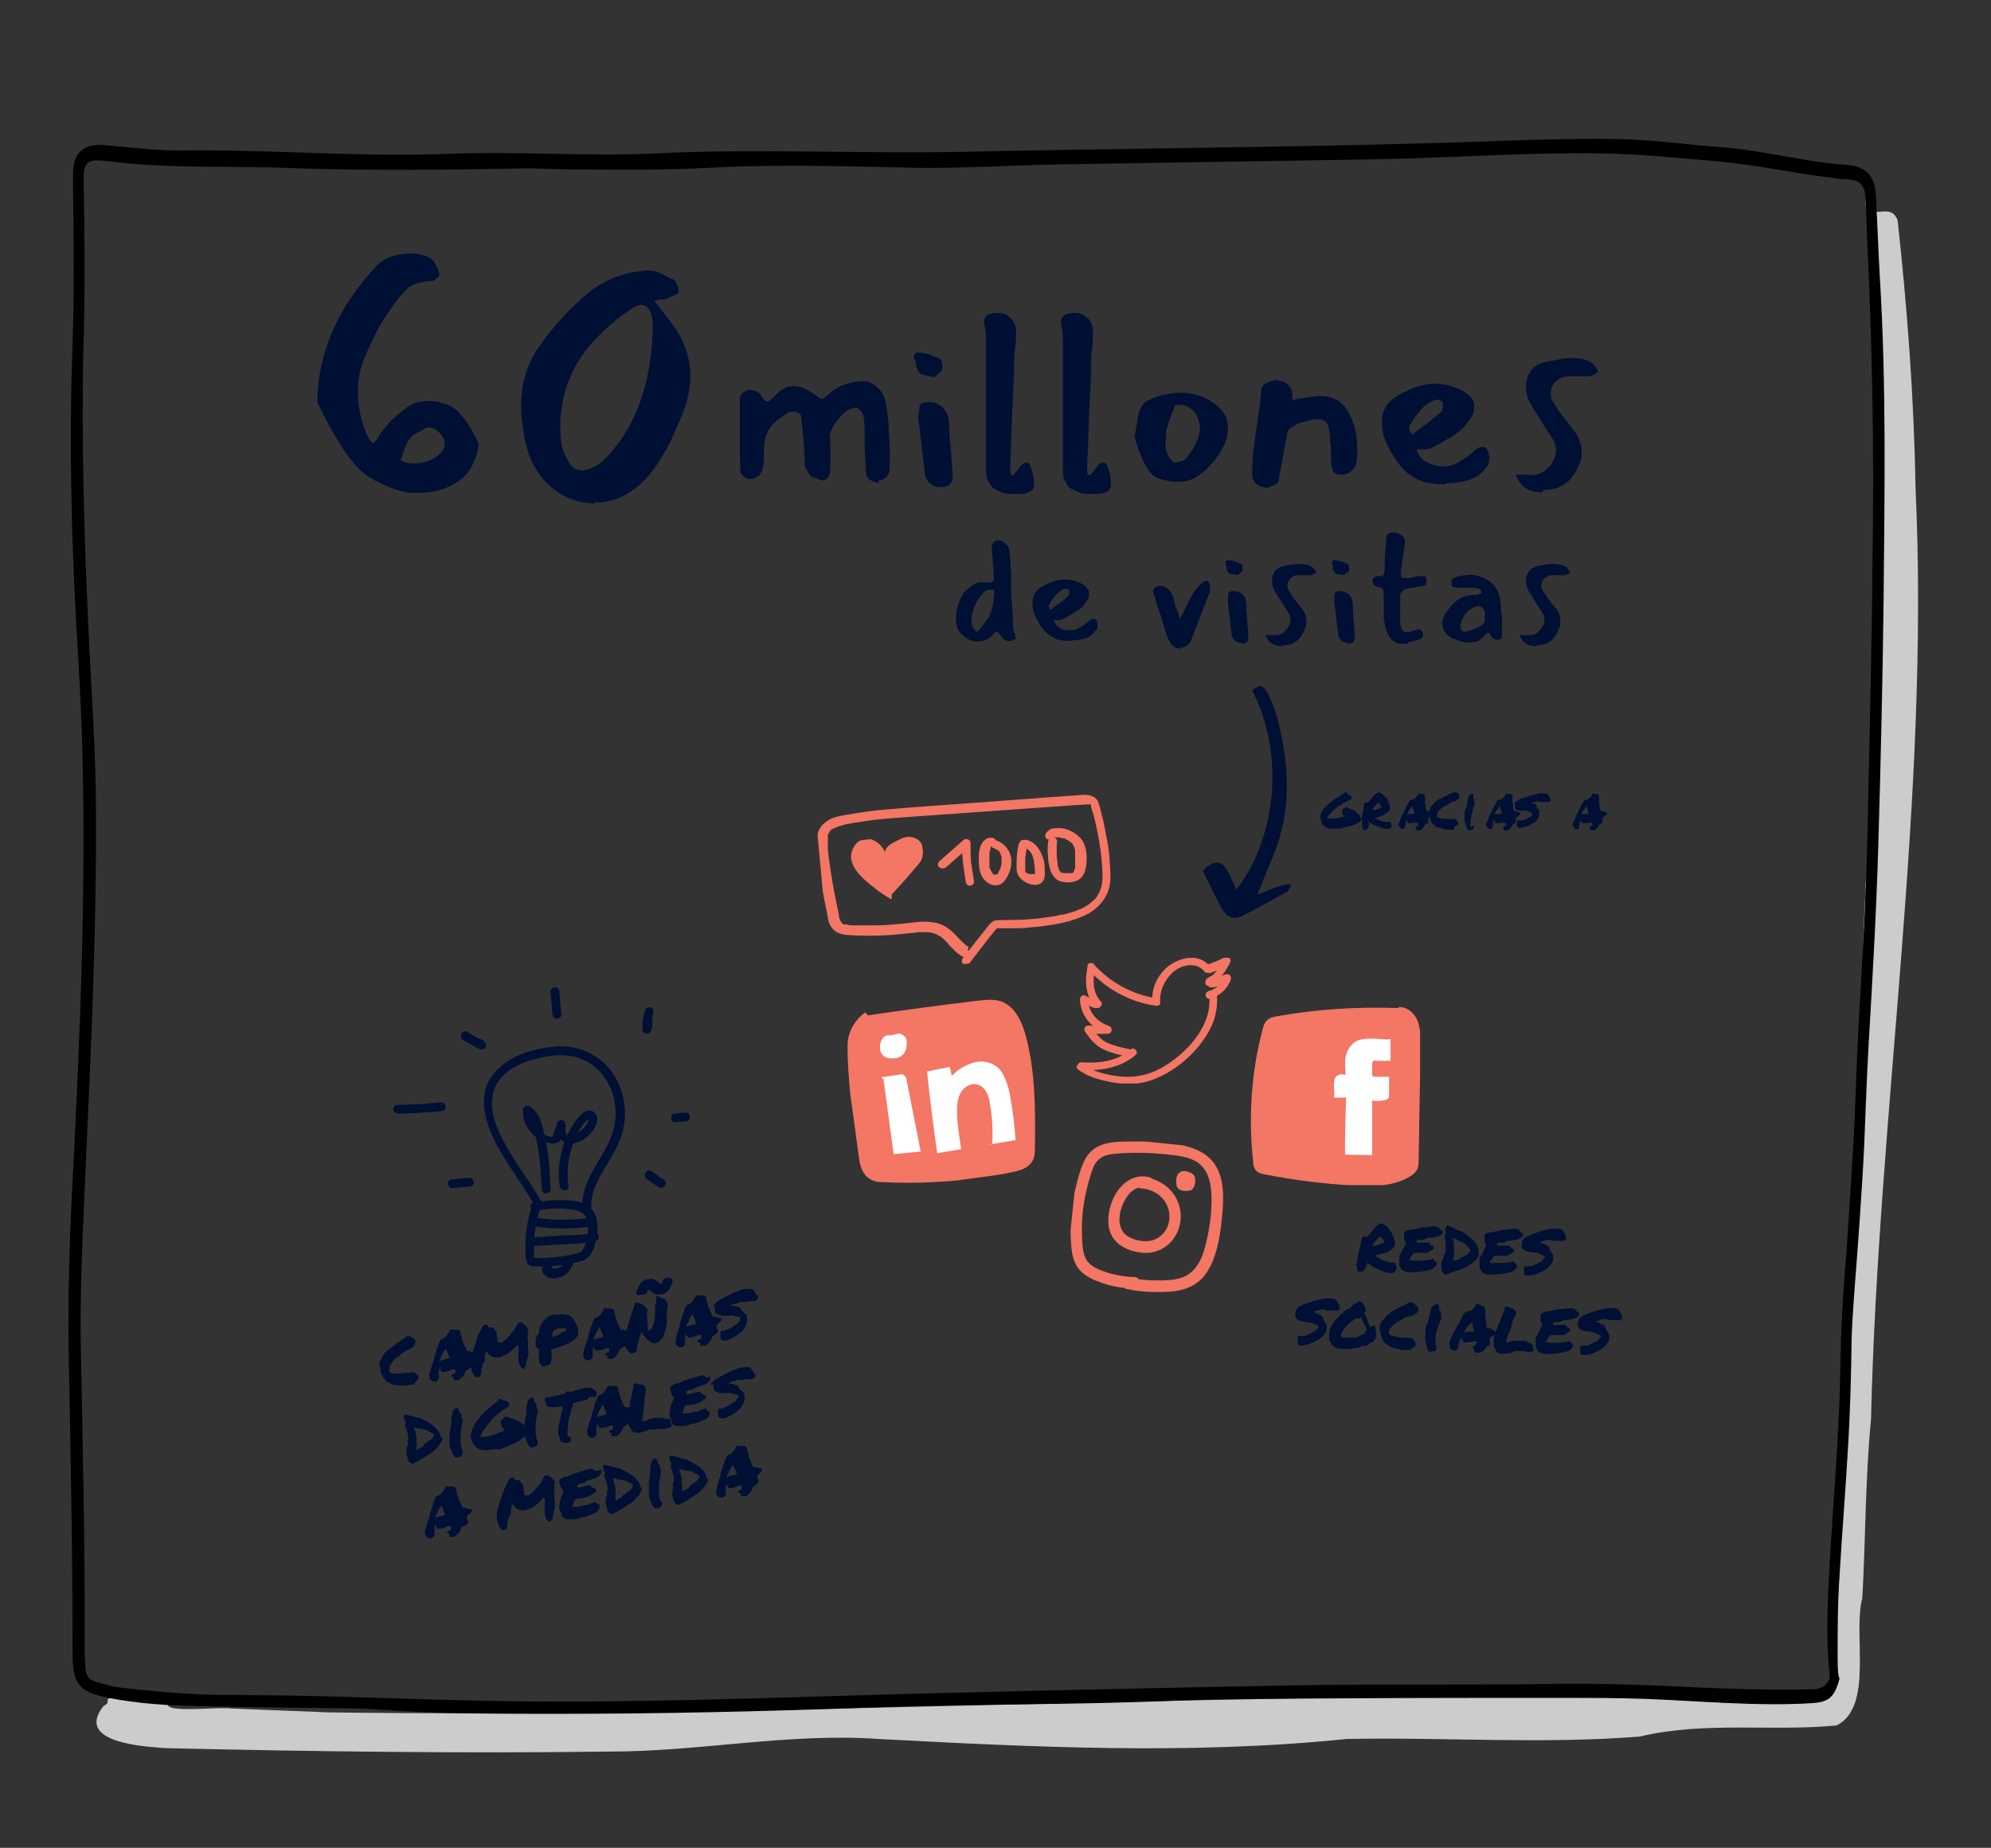 <?xml version="1.0" encoding="UTF-8"?>
<svg id="Calque_1" xmlns="http://www.w3.org/2000/svg" xmlns:xlink="http://www.w3.org/1999/xlink" version="1.1" viewBox="0 0 411.5 382">
  <rect x="0" y="0" width="411.5" height="382" fill="#333333" stroke="none"/>
  <!-- Generator: Adobe Illustrator 29.7.1, SVG Export Plug-In . SVG Version: 2.1.1 Build 8)  -->
  <defs>
    <style>
      .st0 {
        fill: none;
      }

      .st1 {
        fill: #ccc;
      }

      .st2 {
        clip-path: url(#clippath-1);
      }

      .st3 {
        clip-path: url(#clippath-3);
      }

      .st4 {
        clip-path: url(#clippath-4);
      }

      .st5 {
        clip-path: url(#clippath-2);
      }

      .st6 {
        clip-path: url(#clippath-7);
      }

      .st7 {
        clip-path: url(#clippath-6);
      }

      .st8 {
        clip-path: url(#clippath-5);
      }

      .st9 {
        fill: #fff;
      }

      .st10 {
        fill: #000f34;
      }

      .st11 {
        fill: #f47665;
      }

      .st12 {
        clip-path: url(#clippath);
      }
    </style>
    <clipPath id="clippath">
      <rect class="st0" x="221.5" y="235" width="33" height="33" transform="translate(-36.5 462.5) rotate(-84.1)"/>
    </clipPath>
    <clipPath id="clippath-1">
      <rect class="st0" x="221.5" y="235.9" width="31" height="31" transform="translate(-37.3 461.5) rotate(-84.1)"/>
    </clipPath>
    <clipPath id="clippath-2">
      <rect class="st0" x="175.8" y="207.4" width="38" height="37" transform="translate(-28.8 28.4) rotate(-7.8)"/>
    </clipPath>
    <clipPath id="clippath-3">
      <rect class="st0" x="222.5" y="198" width="32" height="26"/>
    </clipPath>
    <clipPath id="clippath-4">
      <rect class="st0" x="169.9" y="165.7" width="60.1" height="33.6" transform="translate(-15.9 19.1) rotate(-5.3)"/>
    </clipPath>
    <clipPath id="clippath-5">
      <rect class="st0" x="176.2" y="172.9" width="15" height="13" transform="translate(-21.1 24.6) rotate(-7.2)"/>
    </clipPath>
    <clipPath id="clippath-6">
      <rect class="st0" x="258.5" y="208" width="35" height="37"/>
    </clipPath>
    <clipPath id="clippath-7">
      <rect class="st0" x="81.8" y="204.4" width="61" height="60" transform="translate(-18.8 10) rotate(-4.7)"/>
    </clipPath>
  </defs>
  <g>
    <rect class="st0" width="411.5" height="382"/>
    <g class="st12">
      <g class="st2">
        <g>
          <path class="st11" d="M237.7,243.4c-3.6-1-6.5,1.6-7.8,4.8-1.1,2.8-1.4,6.4.9,8.6,1.2,1.2,3.1,1.9,4.7,2.1,1.7.3,3.4,0,4.8-.8,2.8-1.6,4.2-4.9,3.6-8.1-.7-3.8-4-6.4-7.8-6.7-1.5-.1-1.8,2.3-.2,2.4,2.3.1,4.5,1.5,5.4,3.7.8,2.1.4,4.5-1.3,6-1.9,1.7-4.6,1.4-6.7.3-2-1.1-2.2-3.4-1.7-5.4.6-2.2,2.4-5.5,5.2-4.7.6.2,1.3,0,1.5-.7.2-.6,0-1.4-.7-1.5h0Z"/>
          <path class="st11" d="M245.8,242.4c-.3-.2-.4-.2-.7-.3-.1,0-.3,0-.5,0-.1,0-.3,0-.4.1-.1,0-.3.1-.4.2-.1,0-.2.2-.3.3-.1.1-.2.3-.2.4-.1.2-.2.5-.2.7,0,.5,0,1,.1,1.4.1.3.3.5.5.7,0,0,0,0,.1,0,.1,0,.3.2.4.2s.3,0,.4.1c0,0,.1,0,.2,0,.2,0,.4,0,.6,0,.1,0,.3,0,.4-.1,0,0,.1,0,.2,0,.1,0,.3-.1.4-.2.2-.2.3-.4.4-.6.1-.2.1-.5.2-.7s0-.5,0-.7c0,0,0-.1,0-.2,0-.1,0-.3-.1-.5,0-.1-.1-.2-.2-.3,0,0,0,0,0,0,0,0-.1-.1-.1-.1,0,0-.1-.1-.2-.2-.1,0-.2-.1-.3-.2,0,0,0,0,0,0-.1,0-.2,0-.4,0h0c-.3,0-.5,0-.7.1,0,0,0,0,0,0-.1,0-.2.1-.3.2-.1,0-.2.2-.3.3,0,0-.1.2-.1.3,0,0,0,0,0,0,0,.2-.1.4,0,.7,0,.1,0,.2.1.4s.1.2.2.3c0,0,0,0,0,0,0,0,0,0,.1.1l-.2-.3s0,0,0,0v-.3c0,0,0,0,0,0v-.3s0,0,0,0c0,.2,0,.3,0,.5,0,.1.1.3.2.4.2.2.5.4.8.4.3,0,.6,0,.9-.3l.2-.2c.1-.2.2-.4.2-.6h0v-.4s0,0,0,0c0-.2-.1-.4-.3-.6,0,0-.1-.1-.2-.2l.2.3s0,0,0,0v.3c0,0,0,0,0,0v.3h0s0,.3,0,.3c0,0,0,0,0,0v.3c-.1,0-.1,0-.1,0l-.2.2s0,0,0,0l-.3.2s0,0,0,0h-.3c0,0,0,0,.1,0h-.3s0,0,.1,0h-.3c0,0,.1,0,.1,0h-.3c0-.1,0,0,.1,0l-.2-.2s0,0,0,.1l-.2-.3c0,0,0,.1,0,.2v-.3c0,.1,0,.2,0,.3v-.3c0,.2,0,.4,0,.6v-.3c0,0,0,.1,0,.2v-.3c.1,0,.1,0,0,0l.2-.2s0,0-.1.1l.3-.2c0,0-.1,0-.2,0h.3c-.1,0-.2,0-.3,0h.3c-.1,0-.2,0-.3,0h.3c0,0-.2,0-.2,0h.3c0,.1-.1,0-.1,0l.2.2s0,0-.1-.1l.2.3s0,0,0-.1v.3c0,0,0-.1,0-.2v.3c0-.2,0-.4,0-.7v.3c0-.1,0-.2,0-.3v.3c-.1,0,0-.1,0-.1l-.2.2s0,0,.1-.1l-.3.2c0,0,.1,0,.2,0h-.3c0,0,0,0,.1,0h-.3s0,0,.1,0h-.3c0,0,0,0,0,0h-.3c0-.1,0-.1,0-.1.1.1.3.2.4.2.1,0,.3,0,.5,0,.3,0,.6-.2.8-.5.2-.3.3-.6.2-.9v-.3c-.2-.2-.3-.4-.5-.5h0Z"/>
          <path class="st11" d="M234.5,264c-1.6,0-3.3-.3-4.9-.7-1.4-.4-2.9-.9-4.1-1.8-1.2-.9-1.5-2.1-1.7-3.5-.2-1.6-.2-3.2-.2-4.8.1-3.3.7-6.7,1.7-9.9.4-1.3.8-2.8,1.8-3.6,1-.9,2.3-1.1,3.6-1.2,3.3-.3,6.8-.2,10.1.1,2.6.3,6,.5,7.8,2.7,1.6,1.9,1.8,4.5,1.8,6.9,0,3.1-.5,6.4-1.3,9.4-.7,2.9-2.1,5.7-5.1,6.6-1.6.5-3.3.5-4.9.5-2,0-3.9-.2-5.9-.6-.6-.1-1.2.5-1.3,1.1,0,.7.4,1.2,1.1,1.3,1.9.4,3.9.6,5.9.6,1.7,0,3.4,0,5.1-.4s3.1-1.1,4.3-2.3c1.1-1.1,1.8-2.4,2.4-3.8,1.3-3.3,1.7-7,2-10.5.2-2.9.2-6.1-1.2-8.7-1.6-3-4.7-4.2-7.9-4.8-3.8-.6-7.6-.7-11.4-.6-1.6,0-3.3.2-4.8.8-1.5.6-2.7,1.8-3.4,3.4-.7,1.5-1.2,3.3-1.6,5-.5,1.9-.8,3.8-1,5.8-.2,2.1-.2,4.2,0,6.4.1,1.8.5,3.7,1.7,5.1s3.1,2.2,4.9,2.8c2,.7,4.2,1,6.3,1.1.6,0,1.2-.4,1.3-1.1,0-.6-.4-1.3-1.1-1.3h0Z"/>
        </g>
      </g>
    </g>
    <g class="st5">
      <g>
        <path class="st11" d="M179.4,209.9c7.5-1.1,15-2.1,22.5-3,1.7-.2,3.4-.4,5,.1,3,1.1,4.4,4.4,5.2,7.5,1.9,7.3,1.9,14.9,1.8,22.5,0,1.1,0,2.4-.7,3.3-.8,1.2-2.4,1.7-3.9,2-8.7,1.8-17.6,2.5-26.5,2.1-1.1,0-2.3-.1-3.2-.8-1.5-1-1.9-2.9-2.2-4.7-1.1-6.7-1.9-13.5-2.2-20.3,0-1.3-.1-2.6.1-3.9.4-2.1,1.7-4.1,3.5-5.4"/>
        <path class="st9" d="M182.6,223.1l2.1,15.5,5.2-.5c.1,0,.2,0,.3,0,.1-.1.1-.3,0-.5l-2.8-14.2c0-.4-.2-.8-.5-1.1-.3-.3-.8-.2-1.2-.1l-3.6.5"/>
        <path class="st9" d="M184.7,213.9c-.6.2-1.2,0-1.8.3-.3.2-.5.5-.7.8-.3.6-.4,1.3-.3,2,.1.7.6,1.3,1.2,1.6.5.2,1,.2,1.5.2.6,0,1.2-.1,1.7-.5.8-.5,1.1-1.6,1.1-2.5s0-1.1-.4-1.5-.9-.7-1.4-.6"/>
        <path class="st9" d="M193.7,238.4c-.8-5.6-1.5-11.2-2.1-16.9l4.5-.9c0,0,.1,0,.2,0,.1,0,.1.2.1.3l.3,1.5c1.2-1.2,2.7-2.2,4.4-2.7s3.6-.2,4.9.8c.8.6,1.3,1.5,1.7,2.4.6,1.4,1,2.9,1.2,4.5.5,2.7.8,5.5,1,8.3"/>
        <path class="st11" d="M198.7,237.8c-.4-2.7-.9-5.4-.9-8.1,0-1.3.1-2.7.8-3.9.7-1.1,2.1-2,3.4-1.6.8.2,1.5.9,1.9,1.6s.6,1.6.7,2.4c.5,2.6.6,5.4.5,8,0,0,0,.2,0,.2,0,0-.2.1-.2.1l-5.7,1.5"/>
      </g>
    </g>
  </g>
  <g class="st3">
    <g>
      <path class="st11" d="M225.1,200.6c3.4,3.7,8,6.3,13,7.2,1,.2,1.4-1.3.4-1.5-4.8-.9-9.1-3.3-12.3-6.8-.7-.8-1.8.4-1.1,1.1h0Z"/>
      <path class="st11" d="M239.8,207.2c-.2-2.2.8-4.4,2.4-6s4.9-2.6,6.7-.4c.3.3.9.3,1.1,0,.3-.3.3-.8,0-1.1-2.2-2.7-6.2-1.8-8.6.1-2.2,1.8-3.5,4.6-3.2,7.4,0,1,1.7,1,1.6,0h0Z"/>
      <path class="st11" d="M224.8,199.7c-.6,2.9-.6,6.1,1.6,8.4.7.7,1.8-.4,1.1-1.1-1.8-1.9-1.6-4.6-1.2-6.9,0-.4-.1-.8-.6-1-.4-.1-.9.1-1,.6h0Z"/>
      <path class="st11" d="M226.7,206.8c-.4,0-.7,0-1.1-.3-.5-.3-.9-.5-1.4-.7-.5-.2-1,.3-1,.8.1,3.2,2.3,6,5.4,7,.4.1.9-.1,1-.6.1-.4-.1-.8-.6-1-2.4-.8-4.1-3-4.2-5.5l-1,.8c1,.3,1.8,1.2,3,1.1.4,0,.8-.3.8-.8s-.4-.8-.8-.8h0Z"/>
      <path class="st11" d="M229,212.1c-1.4,0-2.7,0-4.1-.1-.6,0-1,.7-.7,1.2,1,1.4,2,2.8,3.6,3.6,1.5.8,3.5,1.3,5.3,1.6,1,.2,1.4-1.3.4-1.5-1.6-.3-3.3-.7-4.8-1.4-1.4-.7-2.2-1.9-3.1-3.1l-.7,1.2c1.4.1,2.7.2,4.1.1,1,0,1-1.6,0-1.6h0Z"/>
      <path class="st11" d="M223.5,221.1c4,.4,8.2-.4,11.2-3,.8-.7-.4-1.8-1.1-1.1-2.7,2.4-6.6,2.9-10.1,2.6-1,0-1,1.5,0,1.6h0Z"/>
      <path class="st11" d="M222.7,221c2,1.6,4.4,2.2,6.9,2.7,2.7.5,5.4.6,8.1-.3,4.8-1.6,9.2-5.3,11.8-9.6,1.5-2.4,2.3-5.3,2-8.1,0-.4-.3-.8-.8-.8-.4,0-.9.4-.8.8.6,4.6-2.2,8.9-5.6,12-1.8,1.6-3.8,3-6,3.9-2.2.9-4.7,1.2-7.1.9s-5.3-.9-7.3-2.5c-.8-.6-1.9.5-1.1,1.1h0Z"/>
      <path class="st11" d="M249.9,201.2c1.4-.4,2.8-1,4.2-1.7l-1.2-.9c0,.2,0,0,0,0,0,0,0,.1-.1.2,0,.1-.1.2-.2.3-.1.2-.2.4-.4.6-.2.4-.5.8-.8,1.1,0,0-.1.2-.2.2.1-.1,0,0,0,0s0,0-.1.1c-.1.2-.3.3-.5.5,0,0-.2.2-.3.2,0,0,0,0-.1,0,0,0-.2.1,0,0-.2.1-.4.3-.6.4-.4.2-.5.7-.3,1.1.2.4.7.5,1.1.3.9-.5,1.7-1.3,2.3-2.1.3-.4.6-.8.8-1.2.3-.5.6-1,.8-1.5.2-.7-.6-1.2-1.2-.9-1.3.7-2.4,1.1-3.8,1.6-.4.1-.7.6-.6,1s.6.7,1,.6h0Z"/>
      <path class="st11" d="M249.9,204.1c1.4.2,2.7-.5,3.9-1l-1-1c0,.1-.1.2-.1.3,0-.2,0,0,0,0s0,.1,0,.1c0,.2-.2.4-.3.5,0,0-.1.2-.2.3,0,0,0,0-.1.1-.1.1.1-.1,0,0-.1.2-.3.3-.4.5-.1.1-.3.3-.5.4,0,0-.1.2,0,0,0,0-.1,0-.1,0,0,0-.2.1-.3.2-.2.1-.4.2-.6.3,0,0-.1,0-.1,0s-.2.1,0,0c0,0-.2,0-.3.1-.4.1-.7.5-.6,1,.1.4.6.7,1,.6,2-.7,3.6-2.2,4.2-4.1.2-.5-.4-1.2-1-1-.6.2-1.2.5-1.8.7-.3.1-.6.2-.9.2-.2,0,.1,0,0,0s-.2,0-.3,0c-.2,0-.3,0-.5,0-.4,0-.8.4-.8.8,0,.5.4.7.8.8h0s0,0,0,0Z"/>
    </g>
  </g>
  <g class="st4">
    <g>
      <path class="st11" d="M200.2,195.8l-.3-.2c-.1,0,.2.1,0,0,0,0,0,0-.1-.1-.2-.1-.4-.3-.6-.5-.4-.4-.8-.7-1.1-1.1,0,0-.1-.1,0,0h-.1c-.1-.2-.2-.4-.4-.5-.2-.2-.4-.4-.6-.6-.4-.4-.8-.7-1.2-1-2.1-1.4-4.6-1.4-7-1.1-2.7.3-5.4.6-8.1.6-1.3,0-2.7,0-4,0-.6,0-1.2,0-1.7-.2-.1,0-.2,0-.4,0,0,0-.1,0,0,0,0,0-.1,0-.2,0-.1,0-.2-.1-.3-.2-.1,0,.1.1,0,0,0,0-.1-.1-.2-.2,0,0-.1-.2-.1-.2,0,0,0-.1-.1-.1,0,.1,0,0,0,0-.1-.3-.2-.6-.3-.8,0,0,0-.2,0,0,0,0,0-.1,0-.2,0-.2,0-.4-.1-.6,0-.3-.1-.7-.2-1-.3-1.4-.5-2.7-.8-4.1-.5-2.7-.9-5.4-1.2-8.1,0-.5,0-1.1,0-1.6,0-.2,0,.2,0,0,0,0,0-.1,0-.2,0-.1,0-.3,0-.4,0-.1,0-.2,0-.4,0,0,0-.1,0-.2,0-.2,0,.1,0-.1.2-.5.3-.8.7-1.2,0,0,0,0,0,0,0,0,.1,0,.2-.1.1,0,.2-.1.3-.2,0,0,.1,0,0,0,0,0,.1,0,.2,0,.1,0,.3-.1.4-.2.3-.1.5-.2.8-.3.3,0,.5-.1.7-.2.7-.1,1.4-.3,2.1-.4,1.4-.2,2.7-.4,4.1-.6,2.8-.3,5.6-.5,8.4-.7l8.5-.6,16.9-1.2,8.5-.6c.7,0,1.3-.1,2-.1,0,0,.2,0,0,0,0,0,.1,0,.2,0,0,0,.1,0,.2,0,.2,0,0,0,0,0,0,0,.1,0,.1,0,0,0,0-.1,0,0,0,0,0-.1,0,0,0,0,.1.1.1.2,0-.1,0,.1,0,.2,0,.1,0,.3.1.4,0,.3.2.6.3,1,.2.6.3,1.3.5,1.9.6,2.7,1.1,5.4,1.3,8.1.2,2.4.5,4.8-.8,6.9,0,.1,0,0,0,0,0,0,0,.1-.1.2,0,.1-.1.2-.2.3-.1.2-.3.4-.5.5,0,.1-.2.2-.3.3.1-.1-.1.1-.1.1-.2.2-.4.3-.6.5-.2.1-.4.3-.6.4-.1,0-.2.1-.3.2,0,0-.1,0-.2.1,0,0-.2.1,0,0-.4.2-.9.4-1.4.6-.9.4-1.9.6-2.9.9-.3,0,.1,0,0,0,0,0-.1,0-.2,0h-.4c-.4.2-.7.2-1.1.3-.7.1-1.4.2-2.1.3-2.8.4-5.5.5-8.3.5-.7,0-1.3,0-2,.1-.6.2-1.1.8-1.5,1.3l-2.6,3.3-2.5,3.2c-.3.4-.3.9.1,1.2.4.3.9.3,1.2-.1,1.8-2.3,3.5-4.6,5.3-6.8,0-.1.2-.2.3-.3.1-.1,0-.1.2-.2,0,0,0,0,0,0,.3-.1,0,0,.1,0,.2,0,.4,0,.6,0,.7,0,1.3,0,2,0,1.4,0,2.9,0,4.3-.2,2.7-.2,5.4-.6,8-1.3,2-.6,4.1-1.4,5.6-2.8.8-.7,1.5-1.6,2-2.6.6-1.2.8-2.5.8-3.8,0-1.3-.1-2.6-.2-3.9-.1-1.4-.3-2.8-.6-4.2s-.5-2.9-.9-4.3c-.2-.7-.3-1.4-.5-2-.2-.6-.3-1.2-.7-1.6-1-1.1-2.6-.9-3.9-.8l-4.3.3-17.4,1.3c-5.8.4-11.5.8-17.3,1.3-2.8.2-5.7.6-8.5,1.1-1.2.2-2.6.4-3.7,1-1.1.6-2,1.4-2.4,2.6s-.4,2.4-.3,3.6c.1,1.3.3,2.7.5,4,.4,2.8.9,5.7,1.5,8.5.1.7.3,1.4.4,2.1.1.6.4,1.2.8,1.7.8,1,2,1.3,3.2,1.4,2.8.2,5.7.2,8.6,0,1.4-.1,2.8-.2,4.2-.4.6,0,1.2-.1,1.8-.2.3,0,.6,0,.9,0h.8c.5,0,1.2.1,1.6.3.2,0,.5.2.7.3s.2.1.4.2c.1,0,0,0,0,0,0,0,.1,0,.2.1.4.3.8.7,1.2,1.1s.4.4.5.6c.1.1,0,0,0,0,0,0,.1.1.2.2.1.1.2.3.4.4.7.8,1.5,1.5,2.5,2,.4.2,1,0,1.2-.4.2-.4,0-.9-.4-1.1h0Z"/>
      <path class="st11" d="M195.3,179.5l5-4.4-1.4-.9c-.2,2.7.3,5.4.7,8.1,0,.4.5.9.9.8.4,0,.9-.5.8-.9-.2-1.3-.4-2.6-.6-3.9,0-.6-.1-1.3-.1-1.9,0-.3,0-.6,0-1v-.5s0-.3,0-.1c0,0,0-.2,0-.3,0-.4,0-.7-.4-.9-.3-.2-.7-.2-1,0l-5,4.4c-.3.3-.5.8-.2,1.2.3.3.9.5,1.2.2h0Z"/>
      <path class="st11" d="M204.4,173.2c-.8.2-1.4.9-1.7,1.6-.3.7-.4,1.6-.4,2.4,0,1.6,0,3.4,1.1,4.6.5.6,1.2,1.1,2,1.2.9.2,1.8-.3,2.3-1,.9-1.2,1.5-2.9,1.3-4.5s-1.3-3.1-2.9-3.7c-.4-.1-1,0-1.2.4-.2.4,0,1,.4,1.1.1,0,.3.1.4.2s.1,0,.2.1c0,0,.1,0,0,0,.1,0,.2.2.3.2,0,0,0,0,.1,0h.1q0,0,0,.1c.2.2.3.4.4.6-.1-.2,0,0,0,0,0,0,0,0,0,.1,0,.1.1.3.2.5,0,0,0,.2,0,0s0,0,0,0c0,.2,0,.3,0,.5v.2s0,.3,0,.1c0,.2,0,.3,0,.5s0,.3-.1.5c0,0,0,.2,0,.2,0,0,0-.1,0,0-.1.3-.2.6-.4.9,0,0,0,.1-.1.2,0,0-.1.2,0,.1,0-.1,0,0,0,0,0,0,0,.1-.1.2,0,0-.1.1-.1.2.1-.1,0,0,0,0,0,0-.1,0-.2.1.2-.1-.2,0,0,0,0,0-.1,0-.2,0-.1,0,.1,0,0,0,0,0-.3,0-.1,0,0,0-.1,0-.2,0,0,0,0,0-.1,0,0,0-.2-.1,0,0-.1,0-.2-.2-.3-.3,0,0-.2-.2,0,0,0,0,0-.1-.1-.2,0,0-.1-.2-.2-.3,0,0,0-.1-.1-.2.1.2,0,0,0,0,0-.1-.1-.3-.2-.4,0,0,0-.1,0-.2,0-.3,0,0,0,0s0-.3,0-.5c0-.4,0-.7,0-1.1v-.2c0,0,0,0,0,0v-.2c0-.2,0-.4,0-.5,0-.4,0-.7.2-1.1,0-.2,0,.1,0-.1,0,0,0-.2.1-.2,0,0,0-.1,0-.2-.1.2,0,0,0-.1,0,0,0,0,.1-.1,0,0,0,0,0,0,0,0,0,0,.1,0,0,0,.2-.1,0,0,0,0,.2,0,.3-.1.4-.1.7-.7.5-1.1-.2-.4-.7-.6-1.1-.5h0Z"/>
      <path class="st11" d="M210.6,174.3c-.4,1.5-.5,3-.5,4.6,0,.8,0,1.6.5,2.3.4.6,1,1,1.6,1.3s1.4.5,2.1.4c.9-.1,1.4-.7,1.6-1.6.1-.7,0-1.4,0-2.1,0-.8-.2-1.6-.5-2.3-.5-1.4-1.5-2.7-2.9-3.2-.4-.2-1,0-1.2.4-.2.4,0,1,.4,1.1.1,0,.2,0,.3.1,0,0,.1,0,.2.1.2.1,0,0,0,0,.2.2.4.3.6.5.1,0-.1-.1,0,0,0,0,0,0,.1.1,0,.1.2.2.2.3,0,.1.1.2.2.3,0,0,0,0,0,.1-.1-.2,0,0,0,0,.1.3.2.5.3.8,0,.1,0,.3.1.4,0-.1,0,0,0,0,0,.1,0,.2,0,.4.1.6.2,1.2.2,1.9,0,0,0,.4,0,.2,0,.1,0,.2,0,.3,0-.2,0,0,0,0,0,.1,0,0,0,0h0c0,0,0,0,0,0-.2.1,0,0,0,0-.2,0,.1,0,0,0s-.1,0-.2,0c-.2,0,.1,0,0,0,0,0-.1,0-.2,0-.1,0-.2,0-.4,0,0,0-.3,0,0,0,0,0-.1,0-.2,0-.1,0-.2,0-.4-.1,0,0-.1,0-.2-.1,0,0-.1,0,0,0-.1,0-.2-.1-.3-.2-.2-.1,0,.1,0,0,0,0,0-.1-.1-.2.1.1,0,0,0,0,0,0,0-.1,0-.1,0,0,0-.3,0,0,0,0,0-.1,0-.2,0-.3,0-.6,0-.9v-.6s0-.3,0-.1c0,0,0-.2,0-.3,0-.4,0-.7.1-1.1,0-.7.2-1.4.4-2.2.1-.4-.2-.9-.7-1-.5,0-.9.2-1,.7h0Z"/>
      <path class="st11" d="M216.7,173.5c-.2,1.1-.2,2.3-.1,3.4,0,1,.2,2,.5,3,.3.9.9,1.8,1.8,2.2,1,.4,2.3.4,3.3.1,1-.3,1.7-1.1,2-2,.3-.9.4-1.9.4-2.9s-.2-2.2-.7-3.2c-.5-.9-1.2-1.5-2-2s-1.9-.9-2.9-.9c-.6,0-1.1,0-1.6.1-.6.2-1,.6-1.3,1.1-.2.4,0,1,.4,1.1.5.2.9,0,1.2-.4-.1.2,0,0,0,0,0,0-.2.1,0,0,0,0,0,0,0,0,0,0,.1-.1,0,0s0,0,0,0c0,0,.2,0,.2,0,.1,0-.2,0,0,0,0,0,0,0,.1,0,0,0,.1,0,.2,0s.2,0,.3,0c0,0-.2,0,0,0,0,0,0,0,.1,0,.4,0,.7.1,1.1.2-.2,0,0,0,.1,0h.2c.2.2.4.2.5.3.2,0,.3.2.5.3-.1,0,0,0,0,0,0,0,.2.1.3.2.1.1.3.2.4.4,0,0,0,0,0,0,0,0,0,0,0,.1,0,0,.1.2.2.2,0,0,0,.1.1.2,0,0,0,0,0,.1,0,0,0-.1,0,0,0,.2.2.4.2.6,0,0,0,.1,0,.2,0,0,0-.1,0,0,0,.1,0,.2,0,.3,0,.2,0,.5,0,.7,0,.4,0,.8,0,1.3,0-.2,0,0,0,.1s0,.2,0,.2c0,.2,0,.4,0,.6,0,0,0,.2,0,.3,0,0,0,.2,0,0,0,.2-.1.3-.2.5,0,0,0,0,0,.1,0,0,.1-.1,0,0,0,0,0,.1-.1.2s0,0,0,.1c0,0,.1,0,0,0,0,0-.2.1-.3.2-.1,0,.1,0,0,0,0,0-.1,0-.1,0,0,0-.2,0-.3,0-.2,0,0,0,0,0,0,0-.1,0-.2,0-.1,0-.2,0-.3,0-.1,0-.2,0-.3,0h-.2s.1,0,0,0c-.2,0-.5,0-.7-.1.1,0,0,0-.1,0,0,0-.2,0-.2-.1.2.1,0,0,0,0,0,0-.2-.2,0,0-.1-.1-.2-.3-.3-.4,0,0,0-.1,0,0,0,.1,0,0,0,0,0,0,0-.2-.1-.3,0-.2-.1-.4-.2-.6,0,0,0-.2,0,0,0,.1,0,0,0,0,0,0,0-.2,0-.3,0-.5-.1-1.1-.2-1.6,0-.5,0-1.1,0-1.6,0-.2,0,0,0,0,0,0,0-.1,0-.2,0-.1,0-.3,0-.4,0-.3,0-.6.1-.8,0-.4-.2-.9-.7-1-.4,0-.9.2-1,.7h0Z"/>
      <g class="st8">
        <path class="st11" d="M184.2,185.9c-2-1.1-3.9-2.6-5.7-4.2-1.2-1.2-2.5-2.6-2.6-4.5,0-1.9,1.3-3.6,2.9-3.8s3.3,1,4.1,2.7c.2-1,1.1-1.6,1.9-2,1-.5,2-1.1,3-1.1,1.1,0,2.3.5,2.8,1.7.3.8.2,1.8,0,2.6s-.9,1.5-1.4,2.1c-1.6,1.9-3.2,3.7-4.9,5.5v1h0,0Z"/>
      </g>
    </g>
  </g>
  <path class="st10" d="M259.9,184.9c2.4-.6,4.3-2.2,7-2.1-.4.7-.5,1.3-.8,1.5-2.9,1.6-5.8,3.2-8.8,4.8-2.1,1.1-3.6.8-4.7-1.2-1.5-2.6-2.7-5.3-4-7.9,2.4-2.4,4.1-2.2,5.4.6.5,1.1,1,2.1,1.5,3.3,7.6-9.4,10.6-27,3.3-41.2,1.7-1.2,2.1-1.2,3,.3,1.8,3.1,2.5,6.5,3.2,9.9,1.3,6.6,1.4,13.3-.4,19.8-1,3.6-2.7,7-4,10.5-.2.5-.4,1-.8,1.8h0Z"/>
  <g class="st7">
    <g>
      <path class="st11" d="M289,208.4c-8.4-.3-16.8.2-25.1,1.7-.7.1-1.5.3-2,.8-.6.5-.8,1.3-1,2.1-2.3,8.8-2.9,18.1-1.9,27.2,0,.6.2,1.3.6,1.8.5.5,1.2.7,1.9.8,6.2,1.2,12.5,2,18.8,2.3,3.9.2,8,.1,11.3-2,.5-.3,1-.8,1.3-1.3.2-.5.3-1.1.3-1.7.1-8,.3-16,.4-24,0-1.7,0-3.5-.6-5-.6-1.6-2.1-3-3.9-2.9"/>
      <path class="st9" d="M287.4,219.3h-3.1c-.1-.1-.3-.1-.4,0-.2.1-.3.4-.3.7v1.9c0,.2,0,.4.1.5.1.2.4.2.6.2h2.8c0,.1,0,3.8,0,3.8,0,.2,0,.5-.2.7-.1.1-.3.2-.5.3-.9.2-1.9.3-2.8.1v11.3c0,0-5.6-.1-5.6-.1v-1c-.1,0,.2-10.8.2-10.8h-2.5c.2-.9,0-1.7,0-2.5,0-.8,0-1.7.8-2.1.5-.3,1-.2,1.6-.1,0-1.2-.2-2.4,0-3.6.2-1.2.8-2.3,1.7-3,1-.8,2.4-.9,3.7-.9,1.3,0,2.6.3,3.9.1v4"/>
    </g>
  </g>
  <g class="st6">
    <g>
      <path class="st10" d="M111.9,248.4c-2.8-4.9-6.5-9.3-8.8-14.5-1.1-2.4-1.8-5.2-1.2-7.8.5-2.4,2.3-4.3,4.4-5.5,2.5-1.4,5.5-2.1,8.3-2.4,2.6-.2,5.1.2,7.3,1.6,4.3,2.8,6,8,5.1,12.9-1.2,6.1-7.1,10.6-6.6,17.1,0,1.2,1.9,1,1.8-.1-.2-3,1.3-5.7,2.8-8.2,1.5-2.5,3.1-5.1,3.8-8,1.2-5.4-.6-11.3-5-14.6-2.2-1.6-4.7-2.5-7.4-2.6-1.6,0-3.2.2-4.7.5-1.5.3-3,.7-4.4,1.3-2.5,1.1-4.8,2.8-6.2,5.2-1.4,2.6-1.3,5.7-.5,8.4.9,3.2,2.6,6.1,4.4,8.9,1.8,2.8,3.8,5.7,5.6,8.7.6,1,2,0,1.5-1h0Z"/>
      <path class="st10" d="M113.8,245.4c-.2-3.2-.3-6.3-1-9.5-.3-1.4-.6-2.9-1.1-4.3-.5-1.2-1.2-2.3-2.3-2.9-.5-.2-1.2,0-1.3.6-.2,2.6,1.2,4.9,3.3,6.2.9.6,2.5,1.1,3.6.8.7-.2,1-.8,1.2-1.4.3-.8.6-1.6.8-2.3l-1.7-.6c0,1.1-.1,2.2.4,3.2.6,1,1.7,1.4,2.7,1.2,2.1-.3,4.2-2.1,4.9-4.1.4-1.2,0-2.5-1.3-2.7-1.2-.1-2.1.9-2.8,1.8-1.4,1.9-2.4,4-3,6.2-.7,2.5-.9,5.2-.5,7.7.2,1.1,2,1,1.8-.1-.5-3.3,0-6.6,1.3-9.7.3-.7.7-1.4,1.1-2.1.2-.3.4-.7.7-1,.2-.3.5-.7.8-.9,0,0,.2-.1.3,0-.1,0,0,.1-.1.2-.2.4-.3.7-.6,1.1-.5.6-1.1,1.1-1.7,1.5-.5.3-1.4.8-2,.4s-.5-1.5-.4-2.1c0-.4-.2-.9-.6-1-.4-.1-.9,0-1.1.5l-.6,1.7c0,.3-.2.6-.3.9,0,0,0,.2-.1.3.1,0,0,0,0,0-.7.1-1.7-.4-2.2-.8-1.3-.9-2.3-2.5-2.2-4.1l-1.3.6c.9.5,1.3,1.6,1.7,2.5.4,1.4.8,2.7,1,4.1.5,2.8.6,5.7.8,8.6,0,1.2,1.8,1,1.8-.1h0Z"/>
      <path class="st10" d="M133.5,243.6c.9.7,1.8,1.3,2.8,1.9.2.1.5.1.7,0s.4-.3.5-.5c.2-.5,0-1-.4-1.2-.4-.2-.8-.4-1.1-.7h.2c-.5-.2-1-.6-1.4-.9-.4-.3-1-.3-1.3.1-.3.4-.3,1,.1,1.3h0Z"/>
      <path class="st10" d="M139.7,232l2.1-.2c.2,0,.5-.1.6-.3.1-.2.2-.4.2-.7,0-.5-.5-.9-1-.8l-2.1.2c-.2,0-.5.1-.6.3-.1.2-.2.4-.2.7,0,.5.5.9,1,.8Z"/>
      <path class="st10" d="M134.8,212.7c0-.3,0-.6,0-.9,0-.2,0,.2,0,0,0,0,0-.1,0-.2,0-.2,0-.3,0-.5,0-.3,0-.6.1-.9,0-.1,0-.3.1-.4,0,0,0-.1,0-.2,0,0,0,0,0-.1,0,.1,0,.1,0,0,0-.2.1-.4,0-.7,0-.2-.3-.4-.4-.5-.4-.2-1,0-1.2.4-.5,1.4-.7,2.7-.6,4.2,0,.5.5.9,1,.8.5,0,.9-.5.8-1h0Z"/>
      <path class="st10" d="M116,209.6l-.4-4.7c0-.5-.5-.9-1-.8s-.9.5-.8,1l.4,4.7c0,.5.5.9,1,.8.5,0,.9-.5.8-1h0Z"/>
      <path class="st10" d="M100,215.1c-.6-.2-1.2-.5-1.8-.8-.3-.2-.6-.3-.8-.5,0,0,0,0,0,0,0,0,.1,0,0,0,0,0-.2-.1-.2-.1-.1,0-.3-.2-.4-.3-.4-.3-.9-.3-1.3.1-.3.4-.3,1,0,1.3,1.1.8,2.4,1.5,3.7,2.1.4.2,1,0,1.2-.4.2-.4,0-1-.4-1.2h0Z"/>
      <path class="st10" d="M91.1,227.9c-3,.3-6,.5-9,.5-.5,0-.9.5-.8,1,0,.5.5.8,1,.8,3,0,6-.2,9-.5,1.2-.1,1-1.9-.2-1.8h0Z"/>
      <path class="st10" d="M96.9,243.5l-3.5.3c-.5,0-.9.5-.8,1,0,.5.5.9,1,.8l3.5-.3c.5,0,.9-.5.8-1,0-.5-.5-.9-1-.8Z"/>
      <path class="st10" d="M110.4,250.3c2.7-.4,5.4-.7,8.1-.2,1.1.2,2.2.5,2.7,1.7s.4,2.5.2,3.7c-.2,1-.5,2.7-1.4,3.3-.4.3-1.1.4-1.6.5-.7.2-1.4.3-2.1.4-1.4.2-2.8.3-4.1.4h-1.2c-.1,0-.8-.1-.8,0l.2.2h0c0,0,0-.5,0-.6,0-.4,0-.7,0-1.1-.1-3,.3-6,1.3-8.9.2-.5,0-1-.4-1.2-.4-.2-1,0-1.2.4-1.1,3.1-1.6,6.3-1.5,9.6,0,.7,0,1.5.2,2.2.2.9.9,1.1,1.8,1.1,1.7,0,3.4,0,5.1-.2.8-.1,1.5-.2,2.3-.4.8-.2,1.7-.3,2.5-.6,1.5-.6,2.1-2,2.5-3.5.8-2.6.9-6.7-1.9-8.1-1.5-.8-3.5-.9-5.2-.9s-3.7.2-5.5.5c-1.1.1-1,1.9.2,1.8h0Z"/>
      <path class="st10" d="M112,262c0,.9.4,1.7,1.2,2,.8.4,1.6.4,2.4.1,1.4-.4,2.5-1.6,2.9-3,.2-.5,0-1-.4-1.2-.4-.2-1,0-1.2.4,0,.2-.2.5-.3.7,0,0,0,.1-.1.2,0,0-.1.2,0,.1,0-.1,0,0,0,0,0,0,0,.1-.1.1,0,.1-.2.2-.2.3s-.1.1,0,0c0,0,0,0-.2.1-.1,0-.2.2-.4.2,0,0,0,0,0,0s-.1,0-.2.1c-.1,0-.2,0-.4.1.1,0,0,0,0,0,0,0-.1,0-.2,0h-.2c0,0,.1,0,0,0-.1,0-.2,0-.4,0-.2,0,.1,0,0,0,0,0,0,0-.1,0,.2,0,0,0,0,0,.1.1,0,0,0,0,0,.1,0,0,0,0,0-.2,0,0,0,0s0-.3,0-.4c0-.5-.5-.9-1-.8-.5,0-.8.5-.8,1h0,0Z"/>
      <path class="st10" d="M110.2,253.5c3.8.6,7.7.6,11.5.1,1.1-.2,1-2-.2-1.8-3.7.5-7.3.5-11-.1-1.1-.2-1.5,1.6-.3,1.8h0Z"/>
      <path class="st10" d="M110.2,257.6l6.7-.4c2.1-.1,4.3-.1,6.3-.7,1.1-.3.5-2-.6-1.7-1.9.6-4.1.5-6.1.6l-6.4.4c-1.2,0-1,1.9.2,1.8h0Z"/>
    </g>
  </g>
  <path class="st1" d="M67.9,354c88.4,1.2,176.7-3.9,265.4-3.3,11.9.5,23.9,1.8,35.9,1.3,8.3.4,9.2-3.4,9.4-10.8-.1-8.6.2-17.2.1-25.7,3.1-31.8,3-64.3,5.9-96.4.6-11.6.1-23.2,1-34.9-.3-2.5.9-4.8,1.4-7.1.2-2.5,1.4-5.3,0-7.6.7-31.6,1.8-63.4,1-95,0-8.9-.8-17.7-1-26.6-.6-2.6-2.6-6.4-.4-8.7,1.1.9.5,2.2.6,3.3-.1,3,3.5-.7,5,3,2,18.3,3.4,36.9,3.7,55.3,3,64.4-7.7,128.5-9.2,192.7-1.2,12.2-1.1,24.6-1.8,36.9-2,7.5,2.4,22.4-5.3,26.3-13.5,1.3-27.2-.9-40.7,2.3-20.1,1.6-40.4.1-60.6.5-32.2,3.3-64.5,1.7-96.7,0-18.6-1.3-36.9,2.6-55.5,2.6-30.5.4-61.1,0-91.6-.7-4.7-.3-19-1.1-13.2-8.6.4-.4,1.2-.5.9-1.4,2.4-2.2,6.2.7,9.2.4,1.1.1,2.4-.5,3.3.7.5,1.6,10.7.3,13.1.7"/>
  <path d="M389.3,124.2c-.2,16.9-.6,33.8-1.1,50.8-.4,13.7-1.2,27.4-2,41.1-.4,6.8-.6,13.6-.9,20.5-.5,10.4-1.3,20.8-2.1,31.2-.2,2.9-.4,5.8-.5,8.6-.1,7.9-.3,15.8-.8,23.6-.5,8.6-1.2,17.2-1.7,25.7-.4,5.7-.4,11.4-.4,17.1s.7,3.2.2,4.9c-1,3.3-2.2,4.2-5.6,4.4-11.6.7-23.2-.5-34.7-.9-5.7-.2-11.3-.2-17-.2-15.2,0-30.3,0-45.5.1-11.7.1-23.4,0-35.1.5-20.7.9-41.5.6-62.2,1.4-21.6.8-43.3,1.3-64.9,1.3s-26-.2-38.9-1c-.8-.1-1.7-.1-2.5-.1-10.8-.2-21.6-.2-32.5-.5-6.3-.1-12.5-.5-18.7-1.7-6.3-1.3-7.4-2.9-7.4-9.5,0-20.5-.4-41.1-.8-61.6-.2-12.5.2-25.1.9-37.6,1.5-29.3,2.7-58.7,1.9-88-.3-11.5-1.2-22.9-1.7-34.4-.7-16.4-.9-32.7-.3-49.1.4-10.7.2-21.3.1-32v-2.8c0-4.4,2.1-6.4,6.6-6,5.5.5,10.9,1.2,16.4,1.1,18.1-.2,36.3,1.4,54.4.7,14.4-.6,28.9.6,43.3-.1,20.9-1,41.7.1,62.6-.3,32.3-.7,64.7-.9,97.1-1.8,11.6-.3,23.2-.9,34.8-.9s16.7,1.1,25,1.7c8.9.6,17.6,3.1,26.5,3.7,3.9.3,5.7,2.3,5.9,6.2.3,5.5.5,11.1.8,16.6,1.4,22.6,1,44.9.8,67.3h0ZM387,116.8c.4-25.4-.1-46.4-1.1-67.4-.1-2.6-.2-5.2-.3-7.8-.1-3.5-1-4.4-4.5-4.6-.7,0-1.4,0-2.2-.2-8.2-1-16.3-2.8-24.5-3.5-8-.7-16-1.5-24.1-1.6-14.9-.2-29.8.9-44.8,1.2-22.4.4-44.8.7-67.3,1.1-9.4.2-18.9.8-28.3.7-14.5-.3-29-.8-43.5,0-9.7.5-19.4.4-29.1.3-2.8,0-5.7-.2-8.5-.2-15.7.3-31.4.5-47.1,0-13.2-.6-26.4.2-39.6-1.5-4.3-.5-4.9.2-4.8,4.6.2,11.8.3,23.6-.1,35.5-.3,17.4.1,35,.9,52.6.5,12.6,1.5,25.3,1.7,37.9.3,26.6-1,53.1-2.2,79.7-.5,11.5-1.1,23.1-.9,34.6.4,21.1.9,42.3.8,63.4,0,1.2.1,2.3.2,3.5.1,1.4.9,2.3,2.2,2.6,1.7.5,3.4,1,5.2,1.2,7.9.9,15.9,1.6,23.9,1.5,3.1,0,6.2.1,9.3.1,13.8.2,27.5.8,41.3,1.1,29.1.6,58.2-.6,87.2-1.4,27.1-.7,54.3-1.3,81.4-1.8,17.9-.3,35.7,0,53.6-.3,7.3-.1,14.5.1,21.8.4,10.4.5,20.8,1,31.3.7,2.2-.1,3.4-1.4,3.2-3.5-.8-7.7-.3-15.4.1-23.1.7-12.3,1.8-24.6,2.1-36.9.1-6.7.3-13.3.8-20,.8-10,1.4-19.9,2-29.9.4-7.8.6-15.5,1-23.3.8-13.7,1.6-27.5,1.9-41.2.4-19.3.9-39,1-54.3h0Z"/>
  <g>
    <path class="st10" d="M181.6,99.8c-.5,0-1.1-.2-1.6-.5-.2,0-.5-.3-.7-.6-.2-.3-.3-.5-.3-.7l-.3-5.4c0-.3,0-.6,0-1s0-.8,0-1.3c0-.4,0-.9,0-1.5,0-.5,0-1.1-.1-1.7,0-1.3-.6-2.3-1.6-2.9-.6.1-1,.3-1.4.4-.4.2-.8.4-1.2.8-.4.4-1.1,1.1-1.8,2.1-.2.3-.4.7-.6,1.1-.2.5-.4.8-.4.9-.1.2-.1.5-.1.8s0,.5.1.9c0,.2,0,.4,0,.6,0,.2,0,.3,0,.4,0,.2,0,.6,0,1,0,.4,0,.9,0,1.4v1.6c0,0,0,.6,0,.6,0,.2,0,.3,0,.5,0,.6-.2,1-.5,1.4-.3.4-.6.6-1.1.6s-.4,0-.7-.2c-.1,0-.3,0-.5-.2-.2,0-.4-.1-.7-.2-.5-.1-1.1-.9-1.8-2.4,0-.9,0-2-.1-3.3,0-1.3-.2-2.9-.4-4.7,0-.2,0-.4-.1-.8s0-.7-.1-1.2c0-.4-.2-.7-.5-.9-.3-.2-.7-.3-1.1-.3-.7,0-1.3.2-1.6.6-1.6.9-2.7,1.9-3.4,3s-1.1,2.6-1.1,4.4v1.8c0,1.1-.2,2.1-.8,3.1-.2.3-.5.6-1.1.8-.5.2-1,.3-1.4.2-.3,0-.7-.3-1.1-.7-.4-.4-.5-.8-.5-1.2-.1-2.9-.1-5.7-.1-8.6s0-2.4,0-3.4c0-.9,0-1.7,0-2.4,0-.7.3-1.2.7-1.5.4-.4.9-.6,1.5-.6s1.5.3,2,.8c.3.6.6,1,.8,1.2s.4.4.7.4.5-.1.7-.4c.1,0,.3-.2.5-.4s.4-.4.6-.6c1.1-1.2,2.3-1.8,3.6-1.8s2.9.7,4.8,2c0,0,.1,0,.2.2,0,0,.2.2.3.2.3.2.5.3.6.3.2,0,.6-.3,1.1-.8,1.9-1.8,4.3-2.8,7.3-2.9.9,0,1.9.3,2.8,1.1.9.7,1.5,1.6,1.8,2.7.2.9.4,1.8.5,2.8s.3,2.1.3,3.3c.1,1.8.2,3.3.2,4.7s0,2.4,0,3.3c0,.8-.3,1.5-.7,1.9s-.9.7-1.6.7h0Z"/>
    <path class="st10" d="M193.3,78l-2.1-.4c-1.3-.2-1.9-1.2-1.9-2.8-.3-.3-.4-.6-.4-1s0-.4.2-.6.4-.3.7-.3c1.2,0,2.7.4,4.4,1.3.2,0,.4.3.5.8s.2,1,0,1.3c0,.2-.2.5-.6.8-.4.3-.8.6-.9.8ZM194.5,100.7c-.9,0-1.6-.2-2.2-.7s-1-1.1-1.1-1.8l-1.3-10.9-.2-1c.2-.7.3-1.3.3-1.7s.1-.9.4-1.1c.3-.3.9-.4,1.7-.4s1.8.3,2.5.9c.7.6,1.2,1.4,1.4,2.3.1.5.2,1,.2,1.6,0,.6,0,1,0,1.1l.7,8.8c0,.9,0,1.6-.4,2.1-.3.5-1,.8-2,.8h0Z"/>
    <path class="st10" d="M209.9,102.1h-1.5c-.7,0-1.8-.4-3.3-1.3-.9-1.1-1.3-2.1-1.3-3.1,0-4,0-7.5,0-10.5,0-3,0-5.5,0-7.6v-9.1c0-.6,0-1.2-.1-1.7,0-.6-.1-1.1-.3-1.6,0,0,0-.3,0-.6,0-1.3.9-1.9,2.6-1.9s2.1.4,2.9,1.1,1.1,1.7,1.1,2.9c0,.9,0,2-.2,3.4s-.2,3-.2,4.8l-.3,6.2c-.1,2.9-.2,5.5-.3,7.6,0,2.2-.2,4-.2,5.5,0,.3,0,.7,0,1.1,0,.4.1.7.1.8l.5.2c.7-.9,1.2-1.5,1.5-1.9.4-.5.8-.8,1.2-.8s.7.3.9.8c.5,1.4.7,2.5.7,3.2s0,.7,0,.8c-.1.7-.5,1.2-1.2,1.4-.6.3-1.4.4-2.2.3h0Z"/>
    <path class="st10" d="M225.8,102.1h-1.5c-.7,0-1.8-.4-3.3-1.3-.9-1.1-1.3-2.1-1.3-3.1,0-4,0-7.5,0-10.5,0-3,0-5.5,0-7.6v-9.1c0-.6,0-1.2-.1-1.7,0-.6-.1-1.1-.3-1.6,0,0,0-.3,0-.6,0-1.3.9-1.9,2.6-1.9s2.1.4,2.9,1.1,1.1,1.7,1.1,2.9c0,.9,0,2-.2,3.4s-.2,3-.2,4.8l-.3,6.2c-.1,2.9-.2,5.5-.3,7.6,0,2.2-.2,4-.2,5.5,0,.3,0,.7,0,1.1,0,.4.1.7.1.8l.5.2c.7-.9,1.2-1.5,1.5-1.9.4-.5.8-.8,1.2-.8s.7.3.9.8c.5,1.4.7,2.5.7,3.2s0,.7,0,.8c-.1.7-.5,1.2-1.2,1.4-.6.3-1.4.4-2.2.3h0Z"/>
    <path class="st10" d="M243.5,99.6c-1.5,0-3.1-.3-4.5-.9-1.5-.6-3-3.3-4.5-8.3l.8-4.8c.3-1.3,1-2.3,1.9-2.8,1-.5,2.2-1,3.9-1.3,1-.2,2-.3,3-.3,3.1,0,5.8,1.1,8,3.2,1.1,1.1,1.7,2.5,1.7,4.2s-.6,3.4-1.8,5.2c-1.4,2.1-3,3.7-4.7,4.8-1.1.7-2.4,1-3.8,1h0ZM242.3,95.5c.2.1.6.2,1.2,0s1-.2,1.4-.5c.3-.3.8-.8,1.2-1.5.5-.7.9-1.5,1.3-2.4s.6-1.8.6-2.6-.3-2.1-.9-3-1.5-1.5-2.6-1.8c-.1,0-.3,0-.6,0-.7,0-1.1,0-1.1.3-.3.7-.6,1.5-.9,2.3-.3.9-.6,1.8-.9,2.8v1.8c-.1.2-.1.6-.1,1.1,0,.5,0,1,.2,1.3.3,1.1.8,1.7,1.3,2h0Z"/>
    <path class="st10" d="M262.1,100.9c-2.1-.2-3.2-1.2-3.3-2.7,0-2,.1-4.3.5-7,.1-1,.3-1.9.4-2.7.1-.8.2-1.5.3-2.1,0-.6.2-1.2.3-2l.3-2.7c0-.6.1-1,.1-1.3,0-.3.2-.6.6-.9.3-.3,1-.6,2.1-.9,2.1,0,3.3.9,3.7,2.6h0c0,.2,0,.3,0,.4,0,.1,0,.3,0,.4,0,.4,0,.6,0,.7,2.4-.5,4.4-.8,6-.8,2.6,0,4.5,1.2,5.8,3.7,1.1,2.1,1.6,4.4,1.6,6.9s0,.8,0,1.2c0,.5,0,1-.1,1.6-.1.8-.4,1.5-1,2-.5.5-1.2.8-2,.8s-.9,0-1.3-.2c-.3,0-.6-.4-.7-.8s-.3-1.2-.3-2.2v-1.1c0-1-.1-2-.2-2.9,0-.9-.1-1.7-.3-2.5-.2-1.1-.9-1.7-2.1-1.7s-.6,0-.9,0c-.3,0-.7.1-1,.2-.8.2-1.3.4-1.8.5-.4.1-.8.3-1.1.5s-.7.4-1.2.8c-.2.2-.4.5-.5,1-.1.5-.1.8-.1.9-.2,1.1-.5,2.3-.7,3.6-.2,1.3-.5,2.7-.8,4.2,0,0,0,.2,0,.3s0,.4-.1.6c-.1.6-.7,1-1.9,1.3h0Z"/>
    <path class="st10" d="M298.8,100.1c-1,0-2,0-3.1-.2-1.1-.1-2.2-.5-3.3-1.1-1.1-.6-2.2-1.5-3.3-2.9s-2.1-3.2-3.1-5.6c-.1-.6-.2-1.1-.3-1.6,0-.5-.1-1-.1-1.5,0-1.6.5-2.9,1.4-3.9.9-1,2.4-1.9,4.4-2.8,1.9-.8,3.6-1.2,5.1-1.2s2.3.2,3.3.5c3.3,1,4.9,2.4,4.9,4.2s-.7,2.5-2,4.1c-.4.5-.9.9-1.4,1.3-.5.4-1.2.9-2,1.3-.8.5-1.9,1.1-3.2,1.8-.4.2-.9.4-1.7.4-.4,0-.7,0-1,0s-.5,0-.6,0c.3,1.1.9,2,2,2.6s2.2.9,3.5.9,2-.2,2.9-.7c1.2-.7,2.3-1.4,3.3-2.3.6-.7,1.3-1,1.9-1s.7.2,1,.6c.3.5.4,1,.4,1.7s-.1,1.2-.4,1.6c-.9,1.4-2,2.3-3.5,2.8-1.4.5-3.1.8-5,.8h0ZM292.4,89.4c1.2-.9,2.3-1.7,3.2-2.4.9-.7,1.7-1.4,2.3-1.9.2-.2.3-.6.3-1.1s0-.6,0-.7c0-.2-.2-.3-.4-.5-.2,0-.4-.2-.4-.2-.6,0-1.3.2-2.1.7s-1.5,1.2-2.2,2.1-1.4,1.9-1.9,3c.3,1.3.7,1.7,1.2,1.1h0Z"/>
    <path class="st10" d="M318.8,101.8c-2.9,0-4.7-1.2-5.5-3.7.3,0,.6,0,1.1,0,.5,0,.9,0,1.2.1.2,0,.5,0,.6,0,.2,0,.3,0,.4,0,1.5,0,2.8-.7,3.9-2.1.7-1,1.1-2,1.1-3s-.2-1.3-.5-2c-.4-.7-.8-1.4-1.3-2.1-.5-.7-1-1.5-1.5-2.3-.3-.6-.7-1.1-1-1.6s-.6-1-.9-1.5c-.7-1.1-1-2.3-1-3.7s.4-2.3,1-3.3c.7-.9,1.7-1.5,3.1-1.8l1.6-.3c.9-.2,1.7-.3,2.3-.4.7,0,1.2-.1,1.7-.1,1.4,0,2.7.3,3.9,1,.2.2.5.5.8.9s.5.8.6,1c-.1,0-.3,0-.4.2-.1,0-.3.2-.5.3-.2.1-.5.2-.6.3-.2,0-.3,0-.5.1-.2,0-.5,0-.9,0-.4,0-.8,0-1.3,0h-1.2c-.4,0-.7,0-.9,0-1.1,0-2,.5-2.6,1.1s-1,1.4-1,2.3.2,1.4.6,2.1c.9,1.5,2.2,3.2,3.9,5.3,1.2,1.5,1.9,3.1,1.9,4.8s-.2,1.8-.6,2.8c-1.4,3.4-3.8,5.1-7.3,5.1h0Z"/>
  </g>
  <g>
    <path class="st10" d="M201.8,132.6c-.8,0-1.5-.3-2.2-.8s-1.2-1-1.6-1.6c-.3-.7-.5-1.7-.4-2.9,0-.9.3-1.8.6-2.8.4-.9.8-1.7,1.2-2.2.6-.6,1.2-1.1,1.9-1.5.7-.4,1.5-.5,2.4-.4.2,0,.4,0,.6,0,0,0,.1,0,.3,0,.5,0,.8-.2.8-.6v-.3c0-1.2-.1-2.3-.2-3.2,0-.9-.1-1.6-.2-2.2v-.2c0,0,0-.2,0-.3s0-.2,0-.3v-.3c0-.6.4-1,1-1.3.2,0,.3,0,.4,0,.4,0,.9.2,1.3.6.4.3.7.7.8,1,.1.7.2,1.4.3,2.3,0,.9.1,1.8.2,2.9v4.8c.2,1.4.2,2.7.3,3.8s0,2,.1,2.7c0,.3.1.8.4,1.4v.4c.1,0,.1.1.2.2,0,0,0,.2,0,.3-.8.3-1.3.5-1.7.4-.6,0-1.1-.6-1.7-1.4-.2-.3-.4-.5-.6-.5-.1,0-.3.1-.6.4-1,1.2-2.3,1.7-3.7,1.6h0ZM201.6,130.7c.4-.1.6-.3.9-.6.2-.2.5-.6.8-1l.4-.6c.6-.7.9-1.4,1.2-2.3s.4-1.9.6-3.2c0-.2,0-.4,0-.7s-.1-.4-.2-.4c-.2,0-.5,0-.9,0s-.7.2-.8.3c-.5.5-.9,1-1.2,1.4s-.6.8-.8,1.4c-.5,1-.7,1.9-.8,2.8-.1,1.2.2,2.1,1,2.8h0Z"/>
    <path class="st10" d="M221.4,132.5c-.6,0-1.2,0-1.9-.1s-1.4-.3-2-.7c-.7-.4-1.4-.9-2-1.8-.7-.8-1.3-2-1.9-3.4,0-.3-.1-.7-.2-1,0-.3,0-.6,0-.9,0-1,.3-1.8.8-2.4s1.5-1.2,2.7-1.7c1.2-.5,2.2-.7,3.2-.7s1.4.1,2,.3c2,.6,3,1.5,3,2.6s-.4,1.5-1.2,2.5c-.2.3-.5.6-.9.8s-.7.5-1.2.8c-.5.3-1.1.7-2,1.1-.2.2-.6.2-1,.3-.2,0-.4,0-.6,0-.2,0-.3,0-.4,0,.2.7.6,1.2,1.2,1.6.6.4,1.3.5,2.1.5s1.2-.1,1.8-.4c.8-.4,1.4-.9,2-1.4.4-.4.8-.6,1.1-.6s.4.1.6.3c.2.3.2.6.2,1s0,.8-.2,1c-.6.8-1.3,1.4-2.1,1.7s-1.9.5-3.1.5h0ZM217.4,125.9c.7-.6,1.4-1.1,2-1.5s1-.8,1.4-1.2c.1-.1.2-.4.2-.7s0-.4,0-.4c0-.1-.1-.2-.2-.3-.1,0-.2-.1-.2-.1-.4,0-.8,0-1.3.4-.5.3-.9.7-1.4,1.3s-.8,1.2-1.2,1.8c.2.8.4,1,.7.7Z"/>
    <path class="st10" d="M243.9,134.1c-.7,0-1.3-.3-1.8-.9-.1-.2-.3-.4-.5-.8-.2-.3-.3-.7-.5-1.2-.5-1.5-.9-2.9-1.3-4.2-.4-1.3-.8-2.4-1.1-3.5,0,0,0-.2-.1-.3s-.1-.2-.1-.4c-.1-.2-.2-.5-.2-.6,0-.3.2-.6.5-.8.3-.2.7-.3,1-.3s.9.2,1.5.6c.4.3.7.7.9,1.1.2.4.4.9.5,1.6s.3,1.2.5,1.5c0,.2.2.4.3.8.1.4.2.6.3.8,0,.2.1.3.1.4.4-.8.9-1.6,1.2-2.4.6-1.3,1.1-2.2,1.4-2.7.6-.9,1.3-1.8,2.2-2.5.2-.2.4-.2.6-.2s.4,0,.5.2.2.4.3.6c0,0,0,.2,0,.4s0,.5,0,.7c0,.2-.1.5-.2.7l-3.7,9.6c-.2.5-.5.9-.9,1.2-.4.3-.9.4-1.3.4h0Z"/>
    <path class="st10" d="M255.9,118.9l-1.3-.2c-.8-.1-1.2-.7-1.1-1.7-.2-.2-.2-.4-.2-.6s0-.3.1-.4c0-.1.2-.2.4-.2.8,0,1.6.3,2.7.8.1,0,.2.2.3.5,0,.3.1.6,0,.8,0,.2-.1.3-.4.5-.3.2-.5.4-.6.5h0ZM256.6,132.9c-.5,0-1-.1-1.3-.4-.4-.3-.6-.7-.7-1.1l-.8-6.7v-.6c0-.4,0-.8,0-1s0-.5.3-.7c.2-.2.5-.2,1-.2s1.1.2,1.6.6c.5.4.7.8.8,1.4,0,.3.1.6.1,1,0,.4,0,.6,0,.7l.4,5.4c0,.6,0,1-.2,1.3s-.6.5-1.2.5h0Z"/>
    <path class="st10" d="M265,133.6c-1.8,0-2.9-.8-3.4-2.3.2,0,.4,0,.7,0,.3,0,.5,0,.7,0,.1,0,.3,0,.4,0,.1,0,.2,0,.2,0,1,0,1.7-.4,2.4-1.3.4-.6.7-1.2.7-1.9s-.1-.8-.3-1.2c-.2-.4-.5-.9-.8-1.3s-.6-.9-.9-1.4c-.2-.3-.4-.7-.6-1s-.4-.6-.6-.9c-.4-.7-.6-1.4-.6-2.2s.2-1.4.6-2,1.1-.9,1.9-1.1l1-.2c.5-.1,1-.2,1.4-.2.4,0,.8,0,1,0,.9,0,1.7.2,2.4.6.1.1.3.3.5.6s.3.5.4.6c0,0-.2,0-.3.1-.1,0-.2.1-.3.2-.1,0-.3.1-.4.2s-.2,0-.3,0c-.1,0-.3,0-.5,0s-.5,0-.8,0h-.7c-.2,0-.4,0-.5,0-.7,0-1.2.3-1.6.7s-.6.9-.6,1.4.1.8.4,1.3c.5.9,1.3,2,2.4,3.3.8.9,1.1,1.9,1.1,2.9s-.1,1.1-.4,1.7c-.8,2.1-2.3,3.2-4.5,3.2h0Z"/>
    <path class="st10" d="M277.9,118.9l-1.3-.2c-.8-.1-1.2-.7-1.1-1.7-.2-.2-.2-.4-.2-.6s0-.3.1-.4c0-.1.2-.2.4-.2.8,0,1.6.3,2.7.8.1,0,.2.2.3.5,0,.3.1.6,0,.8,0,.2-.1.3-.4.5-.3.2-.5.4-.6.5h0ZM278.6,132.9c-.5,0-1-.1-1.3-.4-.4-.3-.6-.7-.7-1.1l-.8-6.7v-.6c0-.4,0-.8,0-1s0-.5.3-.7.5-.2,1-.2,1.1.2,1.6.6c.5.4.7.8.8,1.4,0,.3.1.6.1,1,0,.4,0,.6,0,.7l.4,5.4c0,.6,0,1-.2,1.3s-.6.5-1.2.5h0Z"/>
    <path class="st10" d="M290.9,133.1c-.4,0-.9,0-1.4,0-.5,0-1-.2-1.5-.6-.5-.3-.9-.8-1.2-1.5s-.6-1.7-.8-3c0-.2,0-.5,0-.8v-1.1c0-.7,0-1.4,0-2.1s0-1.4-.1-2.1c0-.1-.1-.2-.2-.3l-.6-.2c-.5-.1-.8-.2-1-.3-.1-.2-.2-.3-.3-.5s-.1-.4-.1-.8c.2-.4.5-.7,1-.7.1,0,.2,0,.3,0s.2,0,.2,0c.4,0,.7-.1.8-.4.1-.3.2-.8.2-1.7v-1.9c.1-.8.2-2.1.3-3.7,0-.9.4-1.3,1.2-1.3s.2,0,.3,0c0,0,.2,0,.3,0,.9.2,1.4.5,1.7.8.3.4.4.8.4,1.2,0,.4-.1.9-.2,1.3-.6,3.7-.8,5.6-.6,5.7,0,.2.1.3.4.4.3,0,.7.1,1.3,0,.5-.1.9-.2,1.3-.3.4,0,.7-.1.9-.1,0,0,.1,0,.2,0h.3c.2,0,.4,0,.5,0,.2.1.3.4.3,1s0,.4,0,.6c0,.2-.1.3-.2.3-.3,0-.6.2-.9.2-.3,0-.7.1-1.1.2-.5,0-.9.2-1.2.2-.3,0-.6.1-.9.2-.2,0-.5.2-.7.5-.2.2-.4.5-.4.7v3.2c-.1.8,0,1.6,0,2.5,0,.7.2,1.2.4,1.5.2.3.5.5,1,.5s.8-.1,1.5-.4c.3-.1.6-.2.9-.2.4,0,.7.2.9.7,0,.1,0,.3,0,.4,0,.3-.1.5-.3.7-.2.2-.5.3-.8.4-.6.2-1.3.4-1.9.4h0Z"/>
    <path class="st10" d="M303.6,132.8c-.6,0-1.2,0-1.9-.3-.6-.2-1.2-.4-1.8-.7-.5-.3-.9-.6-1.2-1-.4-.6-.6-1.3-.6-1.9,0-1,.5-2,1.3-3,.5-.7,1-1.2,1.5-1.6s1-.7,1.5-.9c.5-.2,1.2-.3,1.9-.4.2,0,.4,0,.7,0,.3,0,.5,0,.8-.2.2,0,.4-.2.4-.2,0-.3-.1-.6-.4-.8-.3-.2-.8-.3-1.6-.3s-.3,0-.5,0c-.2,0-.5,0-.8,0-.3,0-.5,0-.8,0-.2,0-.4,0-.5,0-.7,0-1.2-.1-1.5-.3,0,0-.1-.2-.1-.6,0-.7.2-1.1.7-1.2.5-.2.9-.3,1.4-.4.5,0,.9-.1,1.4-.2,1.2,0,2.4.3,3.4.8s1.8,1.2,2.3,2c.5.8.8,1.9,1,3.3,0,.8.1,1.7.2,2.7s0,2.1,0,3.3,0,1.1-.3,1.2c-.2.1-.3.2-.5.2s-.4,0-.7-.2-.5-.3-.7-.5l-.2-.4c0-.2-.2-.4-.3-.4-.2,0-.4,0-.6.3-.2.2-.4.4-.6.6-.1.1-.2.2-.4.4s-.3.2-.4.3c-.2.1-.7.3-1.4.4-.1,0-.3,0-.4,0-.1,0-.2,0-.3,0h0ZM302.6,130.6c.1,0,.3,0,.4,0,.5-.1,1-.3,1.5-.5.5-.2,1-.4,1.4-.6.2-.1.4-.3.6-.5.2-.2.3-.4.3-.5,0,0,0-.2.1-.6,0-.3,0-.6,0-.7,0,0,0-.2,0-.5,0-.2,0-.3-.1-.4s-.1-.2-.1-.3c-.1-.2-.3-.3-.5-.5-.2-.2-.4-.2-.6-.2-.4,0-.8.2-1.3.4-.5.3-.9.6-1.3,1.1-.4.5-.7,1-.9,1.5-.2.5-.3.9-.3,1.4,0,.3.2.6.5.8.2.1.4.2.5.2h0Z"/>
    <path class="st10" d="M317.5,133.6c-1.8,0-2.9-.8-3.4-2.3.2,0,.4,0,.7,0,.3,0,.5,0,.7,0,.1,0,.3,0,.4,0,.1,0,.2,0,.2,0,1,0,1.7-.4,2.4-1.3.4-.6.7-1.2.7-1.9s-.1-.8-.3-1.2c-.2-.4-.5-.9-.8-1.3s-.6-.9-.9-1.4c-.2-.3-.4-.7-.6-1s-.4-.6-.6-.9c-.4-.7-.6-1.4-.6-2.2s.2-1.4.6-2,1.1-.9,1.9-1.1l1-.2c.5-.1,1-.2,1.4-.2.4,0,.8,0,1,0,.9,0,1.7.2,2.4.6.1.1.3.3.5.6s.3.5.4.6c0,0-.2,0-.3.1-.1,0-.2.1-.3.2-.1,0-.3.1-.4.2s-.2,0-.3,0c-.1,0-.3,0-.5,0s-.5,0-.8,0h-.7c-.2,0-.4,0-.5,0-.7,0-1.2.3-1.6.7s-.6.9-.6,1.4.1.8.4,1.3c.5.9,1.3,2,2.4,3.3.8.9,1.1,1.9,1.1,2.9s-.1,1.1-.4,1.7c-.8,2.1-2.3,3.2-4.5,3.2h0Z"/>
  </g>
  <g>
    <path class="st10" d="M281.5,169.3c-.2.4-.5.6-.8.8-.3.2-.7.4-1.1.5s-.8.2-1.2.3c-.4.1-.8.2-1.2.4-.1,0-.2,0-.3,0,0,0-.2,0-.2,0s-.2,0-.2,0c0,0-.2,0-.2,0,0,0,0,0,0,0,0,0,0,0,0,0-.1,0-.3,0-.4,0h-.3c-.1,0-.2,0-.3,0-.1,0-.2,0-.3,0-.6,0-1.1-.3-1.5-.7-.4-.4-.5-1-.6-1.7,0,0,0,0,0,0,0,0,0,0,0,0,0,0,0-.1,0-.2,0,0,0-.1,0-.2.2-.5.5-.9.7-1.3.3-.4.6-.7,1-1,0,0,.1-.1.1-.1,0,0,0-.1.1-.1,0,0,0,0,.1-.1s.1,0,.2,0c.2-.2.4-.4.6-.6s.5-.3.8-.5c.3-.1.5-.3.8-.5s.5-.3.7-.5c0,0,.2,0,.2,0,0,0,0,0,.1,0,0,.1.1.2.2.3s.2.1.3.2.2.1.3.2.2.2.2.3c0,0,0,0,0,0s0,0,0,.1c0,0,0,0,0,.1s0,0,0,0c0,0,0,0,0,0s0,0,0,0,0,0,0,.1,0,0,0,.1c-.2.1-.4.2-.6.3s-.4.2-.6.3-.5.2-.7.4-.5.3-.7.4-.5.4-.7.6-.5.4-.7.6-.4.5-.6.7c-.2.2-.4.5-.5.7,0,0,0,0,0,0,0,0,0,0,0,0,.3,0,.5,0,.7,0,.2,0,.5,0,.7,0,0,0,0,0,0,0,0,0,0,0,0,0,.5,0,.9-.1,1.3-.2.4-.1.8-.2,1.2-.3,0,0-.1,0-.2,0s-.1,0-.2,0c0,0,0,0,0-.1s0,0,.1,0c-.1,0-.2-.1-.3-.2s-.1-.2-.1-.4c0,0,0,0,0-.1s0-.1,0-.1h0s0,0,0,0c0,0,0,0,0,0,0,0,0,0,0,0,0,0,0-.1,0-.2s0-.1,0-.2l.9-.6c0,0,.2.1.3.2.1,0,.3.2.4.2.1,0,.3.2.5.2s.3.2.4.2c.1,0,.2.1.3.2s.2.2.3.3c0,0,.2.2.3.3,0,0,.2.1.3.2,0,.1,0,.2,0,.3s0,.1,0,.2h0Z"/>
    <path class="st10" d="M283,170.2c0,.3-.2.6-.2.8,0,.2-.2.4-.3.5-.1,0-.2,0-.2,0s0,0-.1.1c0,0-.1,0-.2,0s0,0,0,0c0,0,0,0,0,0,0,0,0,0-.2,0,0,0,0-.1,0-.2s0,0-.2,0c0,0,0-.1,0-.2,0,0,0,0,0-.1s0,0,0-.1c0,0,0,0,0-.1,0,0,0,0-.1,0,0,0,0-.1,0-.2,0-.1,0-.3,0-.4,0-.1,0-.3,0-.4,0-.1,0-.2,0-.4,0-.1,0-.2,0-.4,0,0,0,0,0,0,0,0,0,0,0-.1,0,0,0-.1,0-.2s0-.1,0-.2c0-.2.1-.4.2-.7,0-.2.1-.5.1-.7s0-.4.1-.7c0-.2.1-.4.2-.6,0,0,.2,0,.3,0s.2,0,.2.1c.2-.2.4-.4.6-.6.2-.2.3-.5.5-.7s.4-.4.6-.6c.2-.2.5-.3.8-.3.2.1.4.2.6.4.2.1.4.3.5.5,0,0,.1,0,.2.1,0,0,.1,0,.2.1h0c.1.2.2.3.2.5,0,.1.1.2.2.4,0,.1.1.3.1.4s.1.3.2.4c0,0,0,0,0,.1s0,0,0,0c0,0,0,0,0,.1h0c0,.5-.1.8-.4,1-.2.2-.5.4-.8.6s-.6.3-1,.4c-.3.1-.6.2-.9.3,0,0,0,0,0,0s0,0,0,0c.2.1.4.2.5.3.1,0,.2.1.3.2.1,0,.2,0,.3.1.1,0,.3,0,.5.1s.4,0,.5.1.2,0,.3,0c.1,0,.2,0,.3,0,.1,0,.2,0,.4,0,0,0,.1.2.2.3s0,.2.1.3c0,.1,0,.2,0,.3,0,.1,0,.2,0,.2,0,0,0,0,0,0h0s0,0-.1.1c0,0,0,.1-.1.1,0,0,0,0-.1.1,0,0-.1,0-.2,0-.3.1-.6.1-1,0s-.9-.2-1.5-.5c-.3-.1-.5-.2-.7-.3s-.4-.2-.5-.3c-.1,0-.3-.2-.4-.3-.1-.1-.2-.2-.4-.4h0ZM284.8,165.9c0,.1-.2.2-.3.4s-.2.2-.3.3c-.1.1-.2.2-.3.4s-.1.3-.2.5c.3,0,.6-.1.9-.2.3-.1.6-.2.9-.4,0-.3-.1-.5-.3-.6-.1-.2-.3-.3-.5-.3h0Z"/>
    <path class="st10" d="M294.5,170.5c0,.1-.1.3-.2.4-.1.1-.2.3-.3.4-.1.1-.3.2-.4.3-.2,0-.3.1-.5.1-.1,0-.2,0-.2,0s0,0-.1,0c0,0,0,0,0,0s0,0,0,0h-.1c0,0,0-.2,0-.2,0,0,0-.1,0-.2,0,0,0,0-.1-.2,0,0,0,0,0,0s0,0,0,0l-.2-.2h.3c.2-.1.4-.2.4-.3,0,0,.1-.2,0-.5-.2,0-.3,0-.4,0-.1,0-.2,0-.3,0-.1,0-.3,0-.5.1-.1,0-.3,0-.5,0h-.2c0,0-.1,0-.2,0h-.1c0-.1,0-.2,0-.2,0,0,0,0,0,0,0,0,0-.1-.1-.2,0,0,0-.2,0-.3,0,0,0-.1,0-.2,0,.1,0,.2-.1.3h0c0,.1-.1.1-.1.1,0,0,0,0,0,0,0,0,0,0,0,0v.2c0,0,0,0-.1,0s0,0,0,0c0,0,0,.1,0,.2,0,0,0,.1,0,.2,0,.1,0,.2-.1.3,0,.1,0,.2,0,.3h0c0,.1,0,.2-.1.3s-.1,0-.1,0c0,0,0,0,0,0s0,0,0,0h0c0,.1-.1.2-.1.2,0,0-.2,0-.2,0,0,0,0,0-.1,0h-.1c0,0-.2-.1-.2-.2,0,0-.1,0-.2-.1,0-.1-.1-.2-.1-.2s0-.1,0-.1c0,0,0,0,0-.1s0,0,0,0h-.2c0-.1.1-.3.1-.3v-.2c.2-.4.4-.8.5-1.2s.4-.8.6-1.2c0-.1.1-.3.2-.4,0-.1.1-.3.2-.4,0,0,0,0,0,0s0,0,0-.1c0-.1.2-.3.2-.4s.1-.2.2-.3c0-.1.1-.3.2-.4,0-.1.2-.3.3-.4h.2c0,0,0-.1,0-.1,0,0,0,0,.1,0h.2c.2,0,.4-.2.6-.4.2-.2.4-.4.5-.7v-.2c.1,0,.3.1.3.1,0,0,.1,0,.2,0,0,0,.1,0,.2,0,.1,0,.3,0,.4.1s.2.1.3.2c0,.1,0,.2,0,.3,0,0,0,.1,0,.2,0,.1,0,.3,0,.4s0,.3,0,.5c0,.1,0,.3.1.4s0,.3,0,.4c0,.2,0,.4.1.6s.1.4.2.5c0,0,.1,0,.1,0,0,0,0,0,.1,0,0,0,.1,0,.2,0h.2c0,.1,0,.2.1.2.1,0,.2,0,.2,0,0,0,.1,0,.1.1,0,0,0,0,.1,0h.2c0,0-.1.3-.1.3,0,.1-.2.3-.4.4-.1.1-.3.2-.5.3,0,0,0,.1,0,.1,0,0,0,0,0,.1,0,.1,0,.3,0,.4,0,.1,0,.3,0,.5h0c0,0,0,0,0,0ZM290.9,168.3c.2,0,.5,0,.7,0s.4,0,.7-.1c0-.2-.1-.5-.2-.8s-.1-.5-.2-.8h0c-.2.3-.3.5-.5.7-.1.2-.3.4-.4.6,0,0-.1.1-.1.2,0,0-.1.1-.1.2,0,0,.1,0,.1,0s0,0,.1,0h0Z"/>
    <path class="st10" d="M300.5,171.5c-.1,0-.3,0-.5,0-.2,0-.4,0-.5,0-.4,0-.9,0-1.4-.2s-.9-.2-1.3-.3c0,0-.2-.2-.2-.3s-.2-.1-.3-.2c-.2-.2-.4-.4-.5-.6-.1-.2-.2-.5-.3-.7s-.1-.5-.1-.8c0-.3,0-.5,0-.8.1-.4.3-.7.5-1s.5-.5.7-.8c.1,0,.2-.1.2-.2,0,0,.1-.1.2-.1,0,0,.1,0,.2-.1s.1-.1.2-.2c.2,0,.3-.1.5-.2.1,0,.3-.2.4-.2s.2-.2.4-.2c.1,0,.3-.1.5-.2,0,0,.1-.1.2-.2s.2,0,.3-.1c.1,0,.2,0,.3-.1s.2-.1.2-.2c0,0,.1,0,.2,0,0,0,.1,0,.2,0,0,0,0,0,.1,0,0,0,0,0,0,0,0,0,0,0,0,0s0,0,0,0c0,0,0,0,0,0,0,0,0,0,0,0,0,0,.1,0,.2,0s.1,0,.2,0c0,0,0,0,0,0s0,0,0,.1c.2,0,.4.2.5.4,0,.2,0,.3,0,.5,0,.2-.2.3-.3.5-.1.1-.3.2-.5.3-.4.1-.8.2-1.1.4s-.6.3-.9.6c-.2,0-.4.1-.5.2s-.3.2-.4.3c-.1.1-.3.2-.4.4-.1.1-.2.3-.4.4,0,.1,0,.2,0,.3s0,.1-.1.2c0,.1,0,.2,0,.3,0,.1,0,.2.1.3.5.2,1.1.3,1.8.3s1.2,0,1.9,0c0,0,.1.2.2.2s.1.1.2.2.1.2.2.3c0,.1,0,.2,0,.4-.1.1-.2.2-.4.3-.1.1-.3.2-.4.3h0Z"/>
    <path class="st10" d="M304.6,170.6c0,.2,0,.4,0,.6s-.2.2-.3.3-.3.1-.4.1c-.2,0-.3,0-.5,0,0-.1-.2-.3-.2-.4s-.1-.4-.2-.5-.1-.4-.2-.6,0-.4-.1-.5c0-.1,0-.2,0-.3,0-.1,0-.3,0-.4s0-.3,0-.4c0-.1,0-.3,0-.4,0-.4.1-.7.3-1,.1-.3.2-.6.3-1,0,0,0-.1,0-.2,0,0,0-.1,0-.2,0,0,0,0,0,0,0,0,0,0,0,0,0,0,0-.2,0-.2,0,0,0-.1,0-.2,0,0,0-.2.2-.3,0-.1,0-.3,0-.4,0,0,.1-.1.2-.2s.1-.1.2-.2c0,0,.1-.1.2-.1s.2,0,.3,0c0,0,.1.2.1.3,0,.1,0,.2,0,.3s0,.2,0,.3.1.2.2.2v.2c0,.1,0,.2,0,.3,0,.1,0,.2,0,.3s0,.1.1.2c-.1.4-.3.8-.4,1.2s-.2.8-.3,1.2c0,.4-.1.8-.2,1.2,0,.4,0,.8,0,1.2h0Z"/>
    <path class="st10" d="M312.6,170.5c0,.1-.1.3-.2.4-.1.1-.2.3-.3.4-.1.1-.3.2-.4.3-.2,0-.3.1-.5.1-.1,0-.2,0-.2,0s0,0-.1,0c0,0,0,0,0,0s0,0,0,0h-.1c0,0,0-.2,0-.2,0,0,0-.1,0-.2,0,0,0,0-.1-.2,0,0,0,0,0,0s0,0,0,0l-.2-.2h.3c.2-.1.4-.2.4-.3,0,0,.1-.2,0-.5-.2,0-.3,0-.4,0-.1,0-.2,0-.3,0-.1,0-.3,0-.5.1-.1,0-.3,0-.5,0h-.2c0,0-.1,0-.2,0h-.1c0-.1,0-.2,0-.2,0,0,0,0,0,0,0,0,0-.1-.1-.2,0,0,0-.2,0-.3,0,0,0-.1,0-.2,0,.1,0,.2-.1.3h0c0,.1-.1.1-.1.1,0,0,0,0,0,0,0,0,0,0,0,0v.2c0,0,0,0-.1,0s0,0,0,0c0,0,0,.1,0,.2,0,0,0,.1,0,.2,0,.1,0,.2-.1.3,0,.1,0,.2,0,.3h0c0,.1,0,.2-.1.3s-.1,0-.1,0c0,0,0,0,0,0s0,0,0,0h0c0,.1-.1.2-.1.2,0,0-.2,0-.2,0,0,0,0,0-.1,0h-.1c0,0-.2-.1-.2-.2,0,0-.1,0-.2-.1,0-.1-.1-.2-.1-.2s0-.1,0-.1c0,0,0,0,0-.1s0,0,0,0h-.2c0-.1.1-.3.1-.3v-.2c.2-.4.4-.8.5-1.2s.4-.8.6-1.2c0-.1.1-.3.2-.4,0-.1.1-.3.2-.4,0,0,0,0,0,0s0,0,0-.1c0-.1.2-.3.2-.4s.1-.2.2-.3c0-.1.1-.3.2-.4,0-.1.2-.3.3-.4h.2c0,0,0-.1,0-.1,0,0,0,0,.1,0h.2c.2,0,.4-.2.6-.4.2-.2.4-.4.5-.7v-.2c.1,0,.3.1.3.1,0,0,.1,0,.2,0,0,0,.1,0,.2,0,.1,0,.3,0,.4.1s.2.1.3.2c0,.1,0,.2,0,.3,0,0,0,.1,0,.2,0,.1,0,.3,0,.4s0,.3,0,.5c0,.1,0,.3.1.4s0,.3,0,.4c0,.2,0,.4.1.6s.1.4.2.5c0,0,.1,0,.1,0,0,0,0,0,.1,0,0,0,.1,0,.2,0h.2c0,.1,0,.2.1.2.1,0,.2,0,.2,0,0,0,.1,0,.1.1,0,0,0,0,.1,0h.2c0,0-.1.3-.1.3,0,.1-.2.3-.4.4-.1.1-.3.2-.5.3,0,0,0,.1,0,.1,0,0,0,0,0,.1,0,.1,0,.3,0,.4,0,.1,0,.3,0,.5h0c0,0,0,0,0,0ZM309,168.3c.2,0,.5,0,.7,0s.4,0,.7-.1c0-.2-.1-.5-.2-.8s-.1-.5-.2-.8h0c-.2.3-.3.5-.5.7-.1.2-.3.4-.4.6,0,0-.1.1-.1.2,0,0-.1.1-.1.2,0,0,.1,0,.1,0s0,0,.1,0h0Z"/>
    <path class="st10" d="M313.4,165.9c0-.2.1-.3.3-.4s.3-.2.4-.3.3-.2.5-.2.3-.1.5-.1c.3-.1.7-.3,1.1-.4s.8-.2,1.2-.3.8-.2,1.2-.2.9,0,1.3.2c0,0,0,.2.1.2,0,0,.1.1.2.2,0,0,.1.1.1.2s0,.1,0,.2c0,0,.1.2.2.2s0,.2,0,.3c0,0-.2.1-.2.2s-.2.1-.3.1c-.3,0-.6-.1-.9,0s-.6,0-.9,0c0,0-.2-.1-.3-.1s-.2,0-.3,0c-.1,0-.2,0-.3.1s-.2,0-.3,0c0,0-.2.1-.3.1s-.2,0-.4,0c0,0,0,0,0,0s0,0,0,0c0,0,.1.1.2.1,0,0,.2,0,.2,0s.2,0,.2,0c0,0,.1.1.1.2.1,0,.2,0,.3,0,0,0,.2.1.2.2,0,0,.1.2.1.3s0,.2,0,.3c0,0,0,.1,0,0s0,0,.1,0c0,.1,0,.2.2.3s.2.2.2.4c0,.2,0,.4,0,.6,0,.2,0,.3,0,.5-.1.3-.3.6-.5.8s-.5.5-.8.6-.6.4-.9.5c-.3.1-.6.2-.9.3h-.1s0,0,0,0c0,0-.1.1-.2.1s-.2,0-.3,0-.2,0-.3,0-.2,0-.3,0c0,0-.1-.1-.2-.2,0,0,0-.1-.1-.2,0,0,0,0,0,0s0,0,0,0c0,0,0-.1,0-.1s0,0,0,0c0,0,0,0,0,0s0,0,0,0c0,0,0-.1,0-.2,0,0,0-.2,0-.3s0-.2,0-.3,0-.1.2-.2c.3,0,.5,0,.8,0,.2,0,.5-.1.7-.2s.4-.2.6-.3.4-.2.6-.3c0,0,0-.1.1-.2,0,0,0-.1.1-.1,0,0,.1,0,.1-.1s0-.1,0-.2c0,0,0,0,0-.1,0,0,0,0,0,0h-.1c-.2-.1-.3-.2-.5-.3s-.4-.1-.5-.2c0,0-.2,0-.3,0,0,0-.2,0-.3,0-.3,0-.6,0-.8,0s-.5-.1-.8-.2c0,0,0,0,0-.1s0,0-.1,0c0,0-.1-.1-.1-.2s-.1-.1-.1-.2c0-.1,0-.2,0-.3,0,0,0-.1,0-.2,0-.1,0-.2,0-.3,0,0,0-.1,0-.3h0Z"/>
    <path class="st10" d="M330.5,170.5c0,.1-.1.3-.2.4-.1.1-.2.3-.3.4-.1.1-.3.2-.4.3-.2,0-.3.1-.5.1-.1,0-.2,0-.2,0s0,0-.1,0c0,0,0,0,0,0s0,0,0,0h-.1c0,0,0-.2,0-.2,0,0,0-.1,0-.2,0,0,0,0-.1-.2,0,0,0,0,0,0s0,0,0,0l-.2-.2h.3c.2-.1.4-.2.4-.3,0,0,.1-.2,0-.5-.2,0-.3,0-.4,0-.1,0-.2,0-.3,0-.1,0-.3,0-.5.1-.1,0-.3,0-.5,0h-.2c0,0-.1,0-.2,0h-.1c0-.1,0-.2,0-.2,0,0,0,0,0,0,0,0,0-.1-.1-.2,0,0,0-.2,0-.3,0,0,0-.1,0-.2,0,.1,0,.2-.1.3h0c0,.1-.1.1-.1.1,0,0,0,0,0,0,0,0,0,0,0,0v.2c0,0,0,0-.1,0s0,0,0,0c0,0,0,.1,0,.2,0,0,0,.1,0,.2,0,.1,0,.2-.1.3,0,.1,0,.2,0,.3h0c0,.1,0,.2-.1.3s-.1,0-.1,0c0,0,0,0,0,0s0,0,0,0h0c0,.1-.1.2-.1.2,0,0-.2,0-.2,0,0,0,0,0-.1,0h-.1c0,0-.2-.1-.2-.2,0,0-.1,0-.2-.1,0-.1-.1-.2-.1-.2s0-.1,0-.1c0,0,0,0,0-.1s0,0,0,0h-.2c0-.1.1-.3.1-.3v-.2c.2-.4.4-.8.5-1.2s.4-.8.6-1.2c0-.1.1-.3.2-.4,0-.1.1-.3.2-.4,0,0,0,0,0,0s0,0,0-.1c0-.1.2-.3.2-.4s.1-.2.2-.3c0-.1.1-.3.2-.4,0-.1.2-.3.3-.4h.2c0,0,0-.1,0-.1,0,0,0,0,.1,0h.2c.2,0,.4-.2.6-.4.2-.2.4-.4.5-.7v-.2c.1,0,.3.1.3.1,0,0,.1,0,.2,0,0,0,.1,0,.2,0,.1,0,.3,0,.4.1s.2.1.3.2c0,.1,0,.2,0,.3,0,0,0,.1,0,.2,0,.1,0,.3,0,.4s0,.3,0,.5c0,.1,0,.3.1.4s0,.3,0,.4c0,.2,0,.4.1.6s.1.4.2.5c0,0,.1,0,.1,0,0,0,0,0,.1,0,0,0,.1,0,.2,0h.2c0,.1,0,.2.1.2.1,0,.2,0,.2,0,0,0,.1,0,.1.1,0,0,0,0,.1,0h.2c0,0-.1.3-.1.3,0,.1-.2.3-.4.4-.1.1-.3.2-.5.3,0,0,0,.1,0,.1,0,0,0,0,0,.1,0,.1,0,.3,0,.4,0,.1,0,.3,0,.5h0c0,0,0,0,0,0ZM326.9,168.3c.2,0,.5,0,.7,0s.4,0,.7-.1c0-.2-.1-.5-.2-.8s-.1-.5-.2-.8h0c-.2.3-.3.5-.5.7-.1.2-.3.4-.4.6,0,0-.1.1-.1.2,0,0-.1.1-.1.2,0,0,.1,0,.1,0s0,0,.1,0h0Z"/>
  </g>
  <g>
    <path class="st10" d="M85.9,286.2c-.2,0-.4,0-.7,0s-.5,0-.7.2c-.6,0-1.2,0-1.8,0s-1.2-.1-1.7-.2c-.1-.1-.2-.2-.4-.3s-.3-.1-.5-.2c-.3-.2-.5-.4-.7-.7s-.4-.6-.5-.9c-.2-.3-.3-.7-.3-1,0-.4-.1-.7-.2-1,0-.5.3-1,.5-1.4s.5-.8.8-1.2c.1,0,.2-.2.3-.2s.1-.2.2-.2.2-.1.2-.2c0,0,.1-.2.2-.2.2,0,.4-.2.6-.3.2-.1.3-.3.4-.4.2-.1.3-.3.5-.4.2-.1.3-.2.6-.3,0-.1.2-.2.3-.3s.2-.1.3-.2c.1,0,.2-.2.3-.2.1,0,.2-.2.2-.3,0,0,.2.1.2,0s.2,0,.3-.1c0,0,0,0,.1,0,0,0,0,0,.1,0,0,0,0,0,0,0s0,0,0,0c0,0,0,0,0,0,0,0,0,.1,0,.1,0,0,.2,0,.2,0s.2,0,.3,0c0,0,0,0,0,.1s0,0,0,.1c.3,0,.6.2.7.4s.2.4.1.7-.2.5-.3.7-.4.4-.6.5c-.5.2-1,.4-1.4.7-.4.2-.8.5-1,.9-.2.1-.5.2-.7.4s-.3.3-.5.5-.3.4-.4.6c-.1.2-.3.4-.4.6,0,.1,0,.3,0,.4,0,0,0,.2-.1.3,0,.2,0,.3.2.4,0,.1.2.2.2.3.8.1,1.5.1,2.3,0s1.6-.1,2.5-.2c0,.1.2.2.3.3.1,0,.2.2.3.2s.2.2.3.3c0,.1,0,.3,0,.5-.1.2-.3.4-.4.5s-.3.3-.5.5h0Z"/>
    <path class="st10" d="M96.2,283.4c0,.2-.1.4-.2.6,0,.2-.2.4-.4.6s-.3.3-.5.5-.4.2-.6.2c-.2,0-.2,0-.3,0s-.1,0-.2,0c0,0,0,0,0,0s0,0,0,0h-.2s0-.3,0-.3c0,0,0-.2,0-.2s-.1-.1-.2-.2c0,0,0,0-.1,0,0,0,0,0,0,0l-.3-.3.4-.2c.3-.1.4-.2.5-.4s0-.3,0-.6c-.2,0-.4,0-.6,0-.1,0-.3.1-.4.2-.2,0-.4.2-.6.2-.2,0-.4.1-.7.1,0,0-.2,0-.2,0h-.4c0-.1,0-.2,0-.2,0,0,0,0,0,0,0,0-.1-.1-.2-.2,0,0,0-.2,0-.4,0,0-.1-.2-.1-.3,0,.1,0,.3,0,.4v.2s-.2,0-.2,0c0,0,0,0,0,0h0c0,0,0,.4,0,.4,0,0,0,0,0,0,0,0,0,0,0,0,0,.1,0,.2,0,.3,0,.1,0,.2,0,.3,0,.1,0,.3,0,.4,0,.1,0,.3,0,.4v.2c0,0-.1.1-.2.2s-.1,0-.2.1c0,0,0,0,0,0,0,0,0,0,0,0v.2s-.2,0-.2,0c-.1,0-.2,0-.2,0s0,0-.2,0h-.2c-.1,0-.2-.1-.3-.2s-.2-.1-.2-.1c-.1-.1-.2-.2-.2-.3s0-.1,0-.2c0,0,0-.1,0-.2s0,0,0,0l-.2-.2.2-.2v-.3c.1-.6.3-1.1.5-1.7.2-.5.4-1.1.5-1.7,0-.2.1-.4.2-.6s.1-.4.2-.6c0,0,0,0,0-.1s0,0,0-.1c0-.2.2-.4.2-.5s.1-.3.2-.5c0-.2.1-.4.2-.6s.2-.4.3-.6h.2c0-.1,0-.2.1-.2,0,0,0,0,.1,0h.2c.3-.2.5-.4.7-.7.2-.3.4-.6.6-1v-.2c.1,0,.4.1.4.1,0,0,.1,0,.2,0,0,0,.2,0,.3,0,.2,0,.4,0,.6,0,.2,0,.3,0,.5.2,0,.2.2.3.2.4s0,.2,0,.3c0,.2.1.4.2.5,0,.2,0,.4.1.6,0,.2.2.4.2.5,0,.2.1.4.2.5,0,.2.2.5.3.7s.2.5.3.7c0,0,.1,0,.2,0,0,0,.1,0,.2,0,0,0,.1,0,.2,0h.2s0,.1,0,.1c0,0,0,.1.2.1.1,0,.2,0,.3,0,0,0,.1,0,.2.1,0,0,0,0,.1,0h.3c0,0,0,.3,0,.3,0,.2-.2.4-.4.6s-.4.4-.6.5c0,0,0,.1,0,.2s0,.1,0,.2c0,.2.1.4.2.6s0,.4,0,.6h0c0,0,0,0,0,0ZM91.1,281.2c.3,0,.6-.1.9-.2s.6-.1.9-.3c-.1-.3-.2-.6-.4-1l-.4-1v.2c-.3.3-.4.5-.6.9-.2.3-.3.6-.4.9,0,.1,0,.2-.2.3,0,.1,0,.2-.1.3,0,0,.1,0,.2,0,0,0,.1,0,.2,0h0Z"/>
    <path class="st10" d="M108.7,282.7c0,0-.2.1-.3.2,0,0-.2,0-.3.1-.5-.3-.8-.8-.9-1.6s0-1.8,0-3.1c0,0,0-.1,0-.2h-.2c0-.1,0-.1-.1-.1,0,0,0,0,0,.1-.2.2-.5.5-.8.8s-.6.5-1,.8c-.3.2-.7.5-1.1.6-.4.2-.7.3-1.1.3-.9.1-1.7-.2-2.2-1.1l-.2-.2v.2c0,0-.2.1-.2.3,0,.1,0,.3-.1.5s0,.4,0,.6c0,.2,0,.3,0,.5,0,.1-.2.2-.3.4,0,.1-.2.3-.2.5,0,0,0,.2,0,.2,0,.1,0,.2-.1.2,0,0,0,.1-.1.2s0,.1,0,.2c0,0,0,.1,0,.2v.2c0,0,0,.1,0,.2-.1.4-.2.7-.3.8,0,.1-.2.2-.4.2,0,0-.2,0-.4,0-.2-.1-.3-.3-.5-.6-.2-.2-.3-.5-.4-.8,0-.3-.2-.6-.2-.9s0-.6,0-.8c0,0,0-.1,0-.4s.1-.5.2-.9c0-.4.2-.7.3-1.1.1-.4.2-.8.4-1.2s.2-.8.3-1.1.2-.6.3-.8c0-.1.1-.3.2-.4s.1-.2.2-.4c.2-.4.3-.7.4-.9.2-.2.4-.5.7-.6.2,0,.4.2.6.3v.2c.1.1.2.1.3.1.1,0,.2,0,.3,0,0,0,.2,0,.3,0,0,0,.2.2.3.3.1.1.2.2.3.4,0,.1.2.2.2.4s.1.2.1.4,0,.3,0,.4v.2c.1,0,.1.2.1.4,0,0,0,.2,0,.2,0,0,0,.2,0,.3.2.1.4.2.6.2.2,0,.3,0,.5-.2s.3-.2.4-.3c0,0,.2-.1.2-.2,0,0,.2-.1.2-.1.2-.2.3-.4.5-.6s.3-.3.4-.5c.3-.3.6-.6.8-1s.5-.8.6-1.2c0,0,.2-.1.3-.1s.2,0,.4,0c.1,0,.3,0,.4.1,0,0,0,0,0,0,0,0,0,0,0,0,0,.1,0,.2.2.3,0,0,0,0,0,0,0,0,0,0,0,0,.2,0,.3.1.3.2.1.2.3.4.5.5,0,.1,0,.2,0,.3,0,0,0,.2.2.3,0,0,0,0,0,0,0,0,0,0,0,.1h-.3v.3c.1.1.1.3.1.5,0,.2,0,.4-.1.5,0,.3,0,.5.1.7s0,.3,0,.5,0,.3,0,.4c0,.1,0,.3,0,.4.1.7.2,1.3,0,1.9s-.3,1.2-.4,1.7c0,0,0,.1,0,.2s0,.1,0,.2c0,0-.2,0-.2.1,0,0-.2.1-.2.2h0Z"/>
    <path class="st10" d="M115.8,271.7c.5,0,.9,0,1.3.1.4,0,.7.2,1,.4.2.2.4.5.6.8.2.3.4.6.5.9s.2.7.3,1c0,.4,0,.7,0,1.1-.3.4-.6.8-1,1.1-.4.3-.9.6-1.4.8s-1,.4-1.6.6c-.6.2-1.1.4-1.6.5,0,.2,0,.5.1.8s0,.6,0,.8,0,.6-.1.8c0,.3-.2.5-.3.8-.2,0-.4,0-.6.1-.2,0-.4.1-.5.2,0,0-.2,0-.2,0s-.2,0-.3,0c0-.1,0-.2-.1-.3s-.2-.2-.3-.3c0-.1-.2-.2-.2-.3,0-.1,0-.2.1-.3,0,0-.1-.2-.2-.3,0-.1,0-.3.1-.6,0-.2,0-.5,0-.7s0-.4,0-.6c0-.2-.2-.3-.4-.4,0,0,0,0,0,0s0,0,0,0c0,0-.2-.1-.2-.3s0-.2-.2-.3c0,0,0-.1,0-.1,0,0,0,0,.1,0,0-.2,0-.4,0-.6s0-.4,0-.5c0-.2.1-.3.2-.5,0-.2.2-.3.2-.5,0,0,.1,0,.1,0s0,0,0,0c.1-.1.2-.3.2-.4,0-.1,0-.3,0-.4,0-.2.1-.5.2-.7,0-.2.2-.5.3-.7s.2-.4.4-.6c.1-.2.3-.3.4-.4.1-.1.3-.2.4-.4s.4-.2.6-.3.4-.1.7-.2c.2,0,.4,0,.7,0,0,0,0,0,0,0,0,0,0,0,0,0h0ZM115.7,275.7c.2-.2.5-.3.8-.4s.5-.3.7-.5c-.2-.1-.3-.2-.6-.2-.3,0-.5,0-.8,0-.3,0-.6,0-.9.2-.3.1-.5.3-.7.5,0,.2,0,.4,0,.5s0,.3-.1.4c0,0,0,0,.1.1s0,0,.1.1c.2-.2.5-.3.7-.3.2,0,.5-.2.8-.3h0Z"/>
    <path class="st10" d="M128,279c0,.2-.1.4-.2.6,0,.2-.2.4-.4.6s-.3.3-.5.5-.4.2-.6.2c-.2,0-.2,0-.3,0s-.1,0-.2,0c0,0,0,0,0,0s0,0,0,0h-.2s0-.3,0-.3c0,0,0-.2,0-.2s-.1-.1-.2-.2c0,0,0,0-.1,0s0,0,0,0l-.3-.3.4-.2c.3-.1.4-.2.5-.4s0-.3,0-.6c-.2,0-.4,0-.6,0-.1,0-.3.1-.4.2-.2,0-.4.2-.6.2-.2,0-.4.1-.7.1,0,0-.2,0-.2,0h-.4c0-.1,0-.2,0-.2s0,0,0,0c0,0-.1-.1-.2-.2,0,0,0-.2,0-.4,0,0-.1-.2-.1-.3,0,.1,0,.3,0,.4v.2s-.2,0-.2,0c0,0,0,0,0,0h0c0,0,0,.4,0,.4,0,0,0,0,0,0,0,0,0,0,0,0,0,.1,0,.2,0,.3,0,.1,0,.2,0,.3,0,.1,0,.3,0,.4,0,.1,0,.3,0,.4v.2c0,0-.1.1-.2.2,0,0-.1,0-.2.1,0,0,0,0,0,0,0,0,0,0,0,0v.2s-.2,0-.2,0c-.1,0-.2,0-.2,0,0,0,0,0-.2,0h-.2c-.1,0-.2-.1-.3-.2s-.2-.1-.2-.1c-.1-.1-.2-.2-.2-.3s0-.1,0-.2c0,0,0-.1,0-.2s0,0,0,0l-.2-.2.2-.2v-.3c.1-.6.3-1.1.5-1.7.2-.5.4-1.1.5-1.7,0-.2.1-.4.2-.6s.1-.4.2-.6c0,0,0,0,0-.1s0,0,0-.1c0-.2.2-.4.2-.5,0-.2.1-.3.2-.5,0-.2.1-.4.2-.6,0-.2.2-.4.3-.6h.2c0-.1,0-.2.1-.2,0,0,0,0,.1,0h.2c.3-.2.5-.4.7-.7.2-.3.4-.6.6-1v-.2c.1,0,.4.1.4.1,0,0,.1,0,.2,0,0,0,.2,0,.3,0,.2,0,.4,0,.6,0,.2,0,.3,0,.5.2,0,.2.2.3.2.4s0,.2,0,.3c0,.2.1.4.2.5,0,.2,0,.4.1.6,0,.2.2.4.2.5,0,.2.1.4.2.5,0,.2.2.5.3.7s.2.5.3.7c0,0,.1,0,.2,0,0,0,.1,0,.2,0,0,0,.1,0,.2,0h.2s0,.1,0,.1c0,0,0,.1.2.1.1,0,.2,0,.3,0s.1,0,.2.1c0,0,.1,0,.1,0h.3c0,0-.1.3-.1.3,0,.2-.2.4-.4.6s-.4.4-.6.5c0,0,0,.1,0,.2,0,0,0,.1,0,.2,0,.2.1.4.2.6s0,.4,0,.6h0c0,0,0,0,0,0ZM122.9,276.8c.3,0,.6-.1.9-.2.3,0,.6-.1.9-.3-.1-.3-.2-.6-.4-1l-.4-1v.2c-.3.3-.4.5-.6.9-.2.3-.3.6-.4.9,0,.1,0,.2-.2.3s0,.2-.1.3c0,0,.1,0,.2,0,0,0,.1,0,.2,0h0Z"/>
    <path class="st10" d="M132.2,276.7c-.1,0-.2.1-.2.2s0,.2,0,.3c0,.1,0,.2,0,.3s0,.1-.2.1c0,0,0,.2,0,.2,0,0,0,.1-.1.2,0,0,0,.2,0,.2,0,0,0,.2,0,.3,0,0-.1.2-.1.3s0,.2,0,.4c0,.1,0,.2-.1.3,0,0-.2.1-.4.1,0,0,0,0,0,0s0,0,0,.1c-.1,0-.2,0-.3,0,0,0-.1,0-.2.1-.2,0-.4-.1-.6-.3s-.3-.3-.4-.5c-.1-.2-.2-.4-.4-.6-.1-.2-.2-.4-.3-.5,0-.1,0-.2,0-.4,0-.1,0-.2-.1-.3.4-1.2.8-2.5,1.2-3.9s.9-2.7,1.3-4.1c.3,0,.5.1.8.2s.5.2.7.3c.2.1.4.3.6.5s.3.4.4.7c0,0,0,.1,0,0s0,0,0,0c0,0,0,0,0,.1,0,0,0,0,0,0h0c0,.1,0,.2,0,.2,0,0,0,0,0,0,0,0,0,0-.1,0,0,.1,0,.2,0,.3,0,0,0,.1,0,.2s0,.1,0,.2c0,0,0,.2,0,.3,0,0,0,0,0,0s0,0,0,0c0,0,0,0,0,0s0,0,0,0c0,.2.1.5.1.7s0,.5,0,.7,0,.5.1.8c0,.3.1.5.2.8.4-.3.6-.6.8-1s.3-.8.4-1.3c0-.5.1-1,.1-1.5,0-.5,0-1.1,0-1.6,0-.1.1-.2.2-.4,0-.1,0-.3,0-.5,0-.2,0-.3,0-.5,0-.2,0-.3.1-.5.2,0,.3,0,.4.1.1,0,.2.1.4.2s.2.1.4.2c.1,0,.3.1.4.1.2.2.3.3.4.5.1.2.2.3.3.5,0,0,0,.2,0,.3s0,.2,0,.3,0,.2,0,.3-.1.2-.2.3c0,.3,0,.5,0,.8,0,.2,0,.5,0,.7,0,.2,0,.5,0,.7,0,.2,0,.5,0,.8,0,.3-.1.5-.2.8s-.1.6-.1.8c-.2.2-.3.4-.3.6,0,.2-.1.4-.2.6,0,0,0,0,0,0,0,0,0,0-.1,0,0,0,0,0,0,.1,0,0,0,0,0,0s0,0,0,0,0,0,0,.1c-.1,0-.3.2-.4.3-.1.1-.2.3-.3.4s-.3.2-.5.3c-.2,0-.4,0-.8,0-.5-.3-.9-.6-1.3-1-.4-.4-.8-.9-1.1-1.4h0ZM138.4,264.3c.2,0,.3,0,.4,0,.1,0,.2.2.2.3,0,.1,0,.2,0,.3,0,.2-.1.3-.1.4,0,.1-.1.2-.1.3,0,.2-.1.3-.2.5,0,.1-.2.3-.3.5,0,0-.1.1-.2.2,0,.1-.2.2-.3.3s-.2.2-.3.2c-.2.1-.4.2-.5.2-.2,0-.4,0-.5.1h-.2c-.1,0-.2,0-.4,0h-.3c-.2,0-.3-.1-.4-.2-.1,0-.2-.1-.3-.2-.1,0-.2-.1-.3-.2,0,0-.1-.1-.2-.2,0,0-.1-.1-.2-.2,0,0-.1,0-.2,0,0,0-.1,0-.1.1s0,.1-.1.2c0,0,0,0,0,0s0,0,0,0c0,.2-.1.4-.3.6,0,0-.2.1-.2.1,0,0-.1,0-.1,0h-.2s-.2,0-.2,0h-.2c-.2,0-.3.1-.4.1-.2,0-.4,0-.5,0s-.2-.2-.2-.3c0-.1,0-.2,0-.3,0-.2.1-.3.2-.4,0-.1.1-.2.1-.3,0-.1.1-.3.2-.5s.2-.3.3-.5c0,0,.1-.1.2-.2,0-.1.2-.2.3-.3s.2-.2.3-.2c.2-.1.4-.2.5-.2.2,0,.4,0,.5-.1h.2c.2,0,.5,0,.7,0,.2,0,.3.1.4.2.1,0,.2.1.3.2.1,0,.2.1.3.2s.1.1.2.2c.2.2.3.2.4.2,0,0,.1,0,.1,0s0-.1.1-.2c0,0,0,0,.1-.2,0-.2.1-.4.3-.6.1-.1.3-.2.4-.2h.2s.2-.1.2-.1h.2c.1,0,.3-.1.4-.1h0,0Z"/>
    <path class="st10" d="M147.2,276.3c0,.2-.1.4-.2.6-.1.2-.2.4-.4.6s-.3.3-.5.5c-.2.1-.4.2-.6.2-.1,0-.2,0-.3,0s-.1,0-.2,0c0,0,0,0-.1,0s0,0,0,0h-.2s0-.3,0-.3c0,0,0-.2,0-.2s-.1-.1-.2-.2c0,0,0,0-.1,0,0,0,0,0-.1,0l-.3-.3.4-.2c.3-.1.4-.2.5-.4s0-.3,0-.6c-.2,0-.4,0-.6,0-.1,0-.3.1-.4.2-.2,0-.4.2-.6.2-.2,0-.4.1-.6.1,0,0-.2,0-.2,0h-.4c0-.1,0-.2,0-.2,0,0,0,0,0,0,0,0-.1-.1-.2-.2,0,0-.1-.2,0-.4,0,0-.1-.2-.1-.3,0,.1,0,.3,0,.4v.2s-.2,0-.2,0c0,0,0,0,0,0h0c0,0,0,.4,0,.4,0,0,0,0,0,0,0,0,0,0,0,0,0,.1,0,.2,0,.3,0,.1,0,.2,0,.3,0,.1,0,.3,0,.4s0,.3,0,.4v.2c0,0-.1.1-.2.2s-.1,0-.2.1c0,0,0,0,0,0,0,0,0,0,0,0v.2s-.2,0-.2,0c-.1,0-.2,0-.2,0s-.1,0-.2,0h-.2c-.1,0-.2-.1-.3-.2,0,0-.2-.1-.2-.1-.1-.1-.2-.2-.2-.3,0,0,0-.1,0-.2,0,0,0-.1,0-.2,0,0,0,0,0,0l-.2-.2.2-.2v-.3c.1-.6.3-1.1.4-1.7.2-.5.4-1.1.5-1.7s.1-.4.2-.6.1-.4.2-.6c0,0,0,0,0-.1s0,0,0-.1c0-.2.2-.4.2-.5s.1-.3.2-.5c0-.2.1-.4.2-.6s.2-.4.3-.6h.2c0-.1,0-.2.1-.2,0,0,0,0,.1,0h.2c.3-.2.5-.4.7-.7.2-.3.4-.6.6-1v-.2c.1,0,.4.1.4.1,0,0,.1,0,.2,0,.1,0,.2,0,.3,0,.2,0,.4,0,.6,0,.2,0,.3,0,.5.2,0,.2.1.3.2.4,0,0,0,.2,0,.3,0,.2.1.4.2.5,0,.2.1.4.1.6,0,.2.1.4.2.5,0,.2.1.4.2.5,0,.2.2.5.3.7s.2.5.3.7c0,0,.1,0,.2,0,0,0,.1,0,.2,0,0,0,.1,0,.2,0h.2s0,.1,0,.1c0,0,0,.1.2.1.1,0,.2,0,.3,0s.1,0,.2.1c0,0,.1,0,.1,0h.3c0,0-.1.3-.1.3,0,.2-.2.4-.4.6s-.4.4-.6.5c0,0,0,.1,0,.2,0,0,0,.1,0,.2,0,.2.1.4.2.6s0,.4,0,.6h0c0,0,0,0,0,0ZM142.1,274.1c.3,0,.6-.1.9-.2.3,0,.6-.1.9-.3-.1-.3-.2-.6-.4-1l-.4-1v.2c-.3.3-.4.5-.6.9s-.3.6-.4.9c0,.1-.1.2-.2.3s-.1.2-.1.3c0,0,.1,0,.2,0,0,0,.1,0,.2,0h0Z"/>
    <path class="st10" d="M147.4,270.2c0-.2.1-.5.3-.6s.3-.4.5-.5c.2-.1.4-.3.6-.4.2-.1.4-.2.6-.3.4-.2.9-.5,1.3-.7.5-.2,1-.5,1.5-.7s1-.4,1.6-.5c.5-.1,1.1-.1,1.8,0,0,.1.1.2.2.3s.2.2.2.3c0,0,.2.2.2.3,0,0,.1.2.1.3.1,0,.2.2.3.3,0,.1.1.2,0,.5-.1.1-.2.2-.3.3,0,0-.2.2-.3.2-.4,0-.8,0-1.2,0s-.8.2-1.1.2c-.1,0-.2-.1-.4-.1-.1,0-.3,0-.4.1s-.3.1-.4.2-.3,0-.4,0c-.1.1-.2.2-.4.2s-.3.1-.5.1c0,0,0,0,0,.1,0,0,0,0,0,.1,0,0,.2.1.3.1.1,0,.2,0,.3,0,.1,0,.2,0,.3,0s.2.1.2.2c.2,0,.3,0,.4,0s.2.1.3.2c0,.1.2.2.2.3s0,.2.1.3c0,0,0,.1.1.1,0,0,0,0,.2,0,0,.1.1.3.3.4s.3.3.4.4c0,.3.1.5.1.7s0,.4,0,.7c-.1.4-.3.8-.5,1.2-.2.4-.5.7-.9,1-.3.3-.7.6-1.1.8s-.8.4-1.1.6c0,0,0,0-.1,0,0,0,0,0,0,0,0,0-.2.1-.3.2s-.2,0-.3,0-.2,0-.4,0c-.1,0-.2,0-.4,0,0,0-.2-.1-.2-.2s-.1-.1-.2-.2c0,0,0,0,0,0s0,0,0,0c0-.1,0-.2,0-.2,0,0,0,0,0,0s0,0,0,0c0,0,0,0,0,0,0,0,0-.2,0-.3s0-.2,0-.4,0-.2,0-.4c0-.1,0-.2.2-.3.4,0,.7,0,1.1-.2s.6-.3.9-.4c.3-.2.5-.4.8-.5.2-.2.5-.4.7-.5,0-.1,0-.2.1-.3s.1-.1.2-.2c0,0,.1-.1.1-.2,0,0,0-.2,0-.3,0,0,0-.1,0-.1,0,0,0,0,0-.1h-.2c-.2-.1-.5-.2-.8-.2-.3,0-.5-.1-.7-.2-.1,0-.2.1-.3.1s-.2,0-.4,0c-.4,0-.7,0-1.1,0-.4,0-.7,0-1-.2,0,0,0-.1-.1-.1,0,0-.1,0-.2,0,0,0-.1-.1-.2-.2,0,0-.1-.2-.2-.2v-.3c0,0,0-.2-.1-.3,0-.1,0-.3,0-.4,0,0,0-.2,0-.3h0Z"/>
    <path class="st10" d="M91.4,297.1c0,0,0,.1,0,.1,0,0,0,0,0,.1h0c0,.2,0,.2,0,.3-.2.6-.6,1.2-1,1.6-.4.5-.9.9-1.5,1.3s-1.1.7-1.7,1.1c-.6.3-1.2.7-1.8,1-.3,0-.5-.1-.6-.2-.2-.1-.3-.3-.4-.5,0-.2-.2-.4-.2-.6s-.1-.5-.2-.8c0-.1,0-.2,0-.3s0-.2,0-.4c0-.3,0-.6.2-.9s0-.6,0-.9c0,0,0-.2.2-.2,0-.5,0-1.1-.2-1.6s-.3-1-.5-1.5v-.2s0,0,0-.1c0,0,0-.1,0-.1,0,0,.1,0,.2,0,0-.2,0-.3-.2-.5,0-.1-.2-.3-.2-.5,0-.2,0-.3,0-.5s0-.3,0-.4c.6.1,1.2.2,1.8.4s1.1.3,1.7.4c.4.2.9.5,1.3.7.4.2.9.5,1.2.8s.7.6,1,1c.3.4.5.9.6,1.5h0ZM87.7,298.5c.2-.1.4-.2.6-.4s.4-.3.6-.4c.2-.1.3-.3.5-.5s.2-.4.3-.6c0-.1-.2-.2-.3-.3-.1,0-.2-.2-.4-.2s-.2-.2-.4-.2-.2-.2-.3-.3c-.1,0-.3,0-.4,0-.1,0-.2,0-.3-.1-.1,0-.2,0-.3-.1-.1,0-.3,0-.4,0-.3,0-.5-.1-.7-.2s-.3,0-.5-.1c0,0-.1,0-.2,0,.2.4.3.8.4,1.1.1.4.2.7.2,1.1,0,.4,0,.7,0,1.1v1.3c.1,0,.2,0,.3-.1,0,0,.2-.1.3-.2,0,0,.2-.1.3-.2,0,0,.2,0,.4-.1,0,0,0-.1.1-.2,0,0,0-.1.2-.2h0Z"/>
    <path class="st10" d="M95.6,299.8c0,.3.1.6,0,.8s-.2.4-.3.5c-.2.1-.3.2-.6.2-.2,0-.4,0-.6,0-.1-.1-.2-.3-.4-.5s-.2-.4-.3-.7c-.1-.2-.2-.5-.3-.7,0-.2-.2-.4-.2-.6,0-.1,0-.3,0-.5s0-.3,0-.5c0-.2,0-.4,0-.5,0-.2,0-.4,0-.5,0-.5,0-.9.2-1.4,0-.4.2-.9.2-1.3,0-.1,0-.2,0-.3,0,0,0-.2,0-.2,0,0,0,0,0-.1,0,0,0,0,0-.1,0-.1,0-.2,0-.3,0,0,0-.2,0-.3,0,0,0-.2.2-.4,0-.2,0-.4,0-.5,0,0,.2-.2.2-.3,0-.1.2-.2.2-.3,0,0,.2-.2.3-.2.1,0,.2-.1.4-.1,0,.1.2.2.2.3s0,.2.1.4c0,.1,0,.2.2.4,0,.1.2.2.3.2,0,0,0,.2,0,.3,0,.1,0,.3,0,.4s0,.2.1.3c0,.1.1.2.2.2-.1.5-.2,1.1-.3,1.6s-.2,1.1-.2,1.6c0,.5,0,1.1,0,1.6,0,.5.2,1,.3,1.6h0Z"/>
    <path class="st10" d="M108.8,296.2c-.2.5-.5.9-.9,1.2s-.8.6-1.3.8-1,.5-1.6.7c-.5.2-1.1.5-1.6.7-.2,0-.3,0-.4,0s-.2,0-.3,0-.2,0-.3,0c0,0-.2,0-.3,0,0,0,0,0,0,0,0,0,0,0,0,0-.2,0-.3.1-.5.1s-.3,0-.4,0c-.1,0-.3,0-.4.1s-.2,0-.4,0c-.8,0-1.5-.1-2-.6-.5-.5-.9-1.2-1.1-2.1,0,0,0,0,0-.1,0,0,0,0,0,0,0-.1,0-.2,0-.3,0,0,0-.2,0-.3.2-.6.4-1.2.7-1.8s.7-1.1,1.1-1.5c0,0,.1-.1.2-.2,0,0,0-.1.1-.2s0-.1.2-.2c0,0,.1-.1.2-.1.2-.3.4-.6.7-.8.3-.3.6-.5.9-.8l1-.8c.3-.2.6-.5.8-.8.1,0,.2,0,.3,0s.1,0,.2,0c0,.1.2.2.4.3s.3.1.4.1.3.1.4.2c.1,0,.2.2.3.4,0,0,0,0,0,0,0,0,0,.1,0,.1s0,0,0,.1,0,0-.1,0c0,0,0,0,.1,0s0,0,0,0c0,0,0,.1,0,.1s0,0,0,.2c-.2.2-.4.3-.7.5s-.5.3-.8.5-.6.4-.8.6-.6.5-.8.7-.5.5-.8.9c-.3.3-.5.6-.8,1-.2.3-.5.7-.7,1-.2.3-.4.7-.5,1,0,0,0,0,0,.1s0,0,0,.1c.3,0,.7,0,1-.1s.6,0,.9,0c0,0,0,0,0-.1s0,0,0-.1c.6-.1,1.2-.3,1.7-.5.5-.2,1-.4,1.6-.7,0,0-.2,0-.2,0s-.2,0-.2,0c0,0,0,0,0-.1,0,0,0-.1.1-.1-.2,0-.3-.2-.4-.3s-.2-.3-.2-.5c0,0,0-.1,0-.2s0-.1-.1-.2c0,0,0,0,0,0,0,0,0,0,0,0s0,0,0,0c0,0,0,0,0,0,0-.1,0-.2,0-.3,0,0,0-.1,0-.2l1-.9c.1,0,.3.1.5.2.2,0,.4.2.6.2.2,0,.4.1.6.2.2,0,.4.1.6.2.2,0,.3.1.4.2.1,0,.3.2.4.3s.2.2.4.3.3.2.4.2c0,.1,0,.3,0,.3s0,.2,0,.3h0Z"/>
    <path class="st10" d="M111.1,297.7c0,.3.1.6,0,.8s-.2.4-.3.5c-.2.1-.3.2-.6.2-.2,0-.4,0-.6,0-.1-.1-.2-.3-.4-.5s-.2-.4-.3-.7c-.1-.2-.2-.5-.3-.7,0-.2-.2-.4-.2-.6,0-.1,0-.3,0-.5s0-.3,0-.5c0-.2,0-.4,0-.5,0-.2,0-.4,0-.5,0-.5,0-.9.2-1.4,0-.4.2-.9.2-1.3,0-.1,0-.2,0-.3,0,0,0-.2,0-.2,0,0,0,0,0-.1,0,0,0,0,0-.1,0-.1,0-.2,0-.3,0,0,0-.2,0-.3,0,0,0-.2.2-.4,0-.2,0-.4,0-.5,0,0,.2-.2.2-.3,0-.1.2-.2.2-.3,0,0,.2-.2.3-.2.1,0,.2-.1.4-.1,0,.1.2.2.2.3s0,.2.1.4c0,.1,0,.2.2.4,0,.1.2.2.3.2,0,0,0,.2,0,.3,0,.1,0,.3,0,.4s0,.2.1.3c0,.1.1.2.2.2-.1.5-.2,1.1-.3,1.6s-.2,1.1-.2,1.6c0,.5,0,1.1,0,1.6,0,.5.2,1,.3,1.6h0Z"/>
    <path class="st10" d="M121.3,289.4c-.3,0-.6.1-.9.2-.3,0-.6.2-.9.2-.2,0-.4.1-.6.2-.2,0-.4,0-.5.1,0,.2,0,.5-.1.7s-.1.4-.2.6c0,.2-.1.4-.2.6s0,.4-.1.6c0,.2-.2.4-.2.5,0,.2,0,.3,0,.5-.1.2-.2.4-.2.6s0,.4,0,.5v.2c0,0-.1.1-.1.2s0,0,0,.1c0,.1,0,.2,0,.4,0,0,0,.1,0,.2h0c0,.2,0,.3,0,.3,0,0,0,.1,0,.2v.2c0,.1,0,.2,0,.3,0,0,0,0,.1.1,0,0,0,0,0,.1,0,0,.1,0,.2,0,0,0,.1,0,.2,0h.2c0,.5,0,.7,0,.9-.1.2-.4.4-.8.4h-.2c0,0,0,0-.1,0,0,0-.2,0-.2,0,0,0-.1,0-.2-.1-.2,0-.3,0-.4-.1h-.2c0-.2,0-.2,0-.3,0,0-.2-.2-.2-.3s0-.2-.1-.4c0-.1,0-.2-.1-.3s0-.1-.1-.2c-.1-.6-.1-1.2,0-1.6s.2-.9.3-1.3c0-.2.1-.5.2-.7,0-.2,0-.5.1-.7v-.2c.2-.2.2-.3.2-.5,0-.1,0-.2.1-.4,0,0,0-.2,0-.2s0-.1,0-.2c0,0-.1,0-.2,0,0,0-.1,0-.2,0,0,0-.1,0-.2,0,0,0-.1,0-.2,0,0,0-.1,0-.2,0-.1,0-.2.1-.4.1h-.2s0,0,0,0h0c-.1,0-.2,0-.2,0-.1,0-.3,0-.4,0h-.2s0,0,0,0c0,0,0,0,0,0,0,0-.2,0-.2,0,0,0-.2,0-.3,0-.2-.2-.3-.2-.3-.2l-.2-.2c0,0,0-.1,0-.2,0,0,0-.1,0-.2,0-.1-.1-.2-.2-.3,0-.1,0-.3-.1-.4,0,0,0-.2,0-.2s0,0,0-.1v-.2h.7c.3-.1.7-.2,1.1-.3.4,0,.7-.2,1.1-.2.2,0,.4-.1.7-.2.2,0,.4-.1.7-.2,0-.1,0-.2,0-.3h.2c.2-.1.3-.1.4,0,0,0,.2.1.2.1.2,0,.5-.1.7-.2.2,0,.5-.1.7-.2.4-.1.7-.2,1.1-.3.4-.1.7-.2,1.1-.2.2,0,.3,0,.4,0s.3,0,.4,0h.2c0,.1,0,.2.2.2,0,0,.1,0,.2.1.2.1.3.2.4.4.2.1.2.4.2.7,0,.1-.1.2-.2.3v.2h-.3c0,0-.1,0-.2,0,0,0,0,0-.2,0,0,0,0,0-.1,0,0,0,0,0-.1,0,0,0-.2,0-.2,0s-.1,0-.2,0h0Z"/>
    <path class="st10" d="M128.8,295c0,.2-.1.4-.2.6-.1.2-.2.4-.4.6s-.3.3-.5.5-.4.2-.6.2c-.2,0-.2,0-.3,0s-.1,0-.2,0c0,0,0,0,0,0s0,0,0,0h-.2s0-.3,0-.3c0,0,0-.2,0-.2s-.1-.1-.2-.2c0,0,0,0-.1,0,0,0,0,0,0,0l-.3-.3.4-.2c.3-.1.4-.2.5-.4s0-.3,0-.6c-.2,0-.4,0-.6,0-.1,0-.3.1-.4.2-.2,0-.4.2-.6.2-.2,0-.4.1-.7.1,0,0-.2,0-.2,0h-.4c0-.1,0-.2,0-.2s0,0,0,0c0,0-.1-.1-.2-.2,0,0,0-.2,0-.4,0,0-.1-.2-.1-.3,0,.1,0,.3,0,.4v.2s-.2,0-.2,0c0,0,0,0,0,0h0c0,0,0,.4,0,.4,0,0,0,0,0,0,0,0,0,0,0,0,0,.1,0,.2,0,.3s0,.2,0,.3c0,.1,0,.3,0,.4,0,.1,0,.3,0,.4v.2c0,0-.1.1-.2.2,0,0-.1,0-.2.1,0,0,0,0,0,0,0,0,0,0,0,0v.2s-.2,0-.2,0c-.1,0-.2,0-.2,0,0,0,0,0-.2,0h-.2c-.1,0-.2-.1-.3-.2s-.2-.1-.2-.1c-.1-.1-.2-.2-.2-.3s0-.1,0-.2c0,0,0-.1,0-.2,0,0,0,0,0,0l-.2-.2.2-.2v-.3c.1-.6.3-1.1.5-1.7.2-.5.4-1.1.5-1.7,0-.2.1-.4.2-.6s.1-.4.2-.6c0,0,0,0,0-.1s0,0,0-.1c0-.2.2-.4.2-.5,0-.2.1-.3.2-.5,0-.2.1-.4.2-.6,0-.2.2-.4.3-.6h.2c0-.1,0-.2.1-.2s0,0,.1,0h.2c.3-.2.5-.4.7-.7.2-.3.4-.6.6-1v-.2c.1,0,.4.1.4.1,0,0,.1,0,.2,0,0,0,.2,0,.3,0,.2,0,.4,0,.6,0,.2,0,.3,0,.5.2,0,.2.2.3.2.4s0,.2,0,.3c0,.2.1.4.2.5,0,.2,0,.4.1.6,0,.2.2.4.2.5,0,.2.1.4.2.5,0,.2.2.5.3.7s.2.5.3.7c0,0,.1,0,.2,0,0,0,.1,0,.2,0,0,0,.1,0,.2,0h.2s0,.1,0,.1c0,0,0,.1.2.1.1,0,.2,0,.3,0,0,0,.1,0,.2.1,0,0,.1,0,.1,0h.3c0,0-.1.3-.1.3,0,.2-.2.4-.4.6s-.4.4-.6.5c0,0,0,.1,0,.2,0,0,0,.1,0,.2,0,.2.1.4.2.6s0,.4,0,.6h0c0,0,0,0,0,0ZM123.6,292.8c.3,0,.6-.1.9-.2s.6-.1.9-.3c-.1-.3-.2-.6-.4-1s-.3-.7-.4-1v.2c-.3.3-.4.5-.6.9-.2.3-.3.6-.4.9,0,.1,0,.2-.2.3,0,.1,0,.2-.1.3,0,0,.1,0,.2,0,0,0,.1,0,.2,0h0Z"/>
    <path class="st10" d="M134.3,295.5c-.3.1-.6.3-1,.4s-.7.2-1.1.3c-.5,0-1,0-1.4-.2,0-.1-.1-.2-.2-.2,0,0,0,0-.1-.1,0,0,0-.1,0-.2-.1-.1-.3-.3-.4-.5s-.2-.4-.2-.6c0-.2,0-.4-.1-.6s0-.4,0-.6c0,0,0,0,0-.1h0c0-.3,0-.5,0-.7,0-.2,0-.3.1-.5,0,0,0-.2,0-.3s0-.2.1-.4c.1-.4.2-.8.2-1.1,0-.3.1-.6.2-.9.1-.5.2-1,.3-1.5s.2-1,.2-1.6c0,0,.1-.1.2-.1,0,0,.1,0,.2,0,.2,0,.4.1.7.2s.5,0,.7,0c0,0,.2,0,.2.1,0,0,0,0,0,0,.1.1.3.2.4.4s.2.3.2.6c0,.1,0,.2-.1.2,0,.2,0,.4,0,.6s0,.3-.1.5c0,.2-.1.4-.1.5,0,.2,0,.4,0,.6,0,0,0,.1,0,.2,0,0,0,.1,0,.2,0,0,0,.1,0,.2s0,.1-.1.2c0,.3,0,.5,0,.7,0,.2-.1.4-.1.5,0,.3-.2.7-.2,1s0,.7,0,1.1c0,0,.1,0,.1,0s.1,0,.1,0c.1,0,.2,0,.4,0,.3-.2.6-.4,1-.5s.8-.2,1.1-.2c.1,0,.3,0,.5,0s.3,0,.4,0c.1,0,.2,0,.2,0h.1c0,0,.1,0,.2,0,.1.1.3.2.4.2s.3,0,.4,0c.1,0,.2,0,.4,0s.2,0,.4.2l.2.7c0,0,.1.1.1.2,0,0,0,.2,0,.2v.2c-.1,0-.2.1-.3.2,0,0-.1.1-.1.2,0,0-.1,0-.2,0s0,0-.1,0c-.1,0-.3,0-.5.2-.3,0-.6,0-.9,0-.1,0-.2,0-.4,0s-.3,0-.4,0c-.1,0-.3,0-.4.1s-.3,0-.4,0h-.4c0,.1,0,.1,0,.1Z"/>
    <path class="st10" d="M146.8,284.5c0,0,0,.1,0,.2h0v.2s0,0,0,.2c-.2.4-.4.7-.7.9s-.6.3-.9.4-.7.2-1,.3c-.4.1-.7.3-1,.6-.1,0-.3,0-.4,0-.1,0-.3.1-.5.1,0,0-.1.1-.2.2,0,0-.2,0-.3.1,0,0,0,.2.1.3,0,.1,0,.2,0,.2.4,0,.8,0,1.3-.2.5-.1.9-.2,1.4-.3,0,0,0,0,0,.1s0,0,0,0c0,0,.2.1.3.2s.2.1.3.2.2.1.3.2.2,0,.3,0c0,0,.1.2.1.3,0,.1,0,.2,0,.3-.2.1-.3.3-.5.4-.2.1-.3.3-.5.4-.2.1-.4.2-.6.3-.2,0-.4.1-.7.2h-.1s0,0-.1,0c0,0-.2.1-.4.1s-.3,0-.4.1c-.1,0-.3,0-.4,0s-.3,0-.5,0c-.1.2-.3.5-.4.8-.1.3-.2.6-.3.9.4,0,.7,0,.9,0s.5-.1.7-.1c.2,0,.4-.1.7-.2.2,0,.5-.1.9-.1.2-.1.4-.3.7-.3.3,0,.6-.2.8-.3,0,0,.2,0,.2.1,0,0,.1.1.2.2s.1.1.2.2c0,0,.2,0,.2,0,0,0,0,0,.1.1s0,.1,0,.2,0,.1,0,.1c0,0,0,0,.1,0-.1.4-.3.7-.4.9s-.4.4-.7.5c-.3.1-.6.3-.9.4-.3.1-.7.2-1.1.4-.1,0-.2,0-.2,0,0,0-.1,0-.2,0-.2,0-.5.2-.9.3s-.7.2-1.1.2c-.4,0-.7,0-1.1,0s-.6-.1-.9-.3c-.1,0-.2-.1-.2-.2,0-.1-.1-.2-.2-.2,0-.1,0-.3-.1-.5,0-.2-.1-.4-.2-.5,0-.2-.1-.4-.1-.5s0-.4,0-.5c0-.2,0-.3.1-.5,0-.1.1-.3,0-.4,0,0,0,0,0-.1s0,0,.1,0c0-.2,0-.4.1-.6,0-.2.1-.4.2-.5s.1-.4.2-.5.1-.4.2-.6c-.2-.1-.3-.3-.4-.4s-.2-.3-.2-.5c0-.2-.1-.3-.1-.5,0-.2-.1-.4-.2-.5,0-.2.2-.3.4-.5s.3-.2.5-.3.4-.2.6-.2c.2,0,.4-.1.7-.2.4-.2.8-.4,1.1-.5s.7-.2,1-.3c.3-.1.7-.2,1-.3s.8-.2,1.2-.4c.1,0,.2.1.3.1,0-.1,0-.1.1-.1,0,0,0,0,0-.1.1.2.3.3.5.4s.4.2.6.2h0Z"/>
    <path class="st10" d="M146.9,286.4c0-.2.1-.5.3-.6s.3-.4.5-.5c.2-.1.4-.3.6-.4.2-.1.4-.2.6-.3.4-.2.9-.5,1.3-.7s1-.5,1.5-.7,1-.4,1.6-.5c.5-.1,1.1-.1,1.8,0,0,.1.1.2.2.3s.2.2.2.3c0,0,.2.2.2.3,0,0,.1.2.1.3.1,0,.2.2.3.3,0,.1.1.2,0,.4-.1.1-.2.2-.3.3s-.2.2-.3.2c-.4,0-.8,0-1.2,0s-.8.2-1.1.2c-.1,0-.2-.1-.4-.1-.1,0-.3,0-.4.1-.1,0-.3.1-.4.2s-.3,0-.4,0c-.1.1-.2.2-.4.2-.1,0-.3.1-.5.1,0,0,0,0,0,.1,0,0,0,0,0,.1,0,0,.2.1.3.1.1,0,.2,0,.3,0s.2,0,.3,0c0,0,.2.1.2.2.2,0,.3,0,.4,0s.2.1.3.2c0,.1.2.2.2.3,0,.1,0,.2.1.3,0,0,0,.1.1.1,0,0,0,0,.2,0,0,.1.1.3.3.4s.3.3.4.4c0,.3.1.5.1.7s0,.4,0,.7c-.1.4-.3.8-.5,1.2-.2.4-.5.7-.9,1-.3.3-.7.6-1.1.8s-.8.4-1.1.6c0,0,0,0-.1,0,0,0,0,0,0,0,0,0-.2.1-.3.2s-.2,0-.3,0-.2,0-.4,0-.2,0-.4,0c0,0-.2-.1-.2-.2s-.1-.1-.2-.2c0,0,0,0,0,0s0,0,0,0c0-.1,0-.2,0-.2,0,0,0,0,0,0s0,0,0,0c0,0,0,0,0,0,0,0,0-.2,0-.3s0-.2,0-.4,0-.2,0-.4c0-.1,0-.2.2-.3.4,0,.7,0,1.1-.2s.6-.3.9-.4c.3-.2.5-.4.8-.5.2-.2.5-.4.7-.5,0-.1,0-.2.1-.3,0,0,.1-.1.2-.2,0,0,.1-.1.2-.2,0,0,0-.2,0-.3,0,0,0-.1,0-.1,0,0,0,0,0-.1h-.2c-.2-.1-.5-.2-.7-.2-.3,0-.5-.1-.7-.2-.1,0-.2.1-.3,0s-.2,0-.4,0c-.4,0-.7,0-1.1,0-.4,0-.7,0-1-.2,0,0,0-.1-.1-.1,0,0-.1,0-.2,0,0,0-.1-.1-.2-.2,0,0-.1-.2-.2-.2v-.3c0,0,0-.2-.1-.3,0-.1,0-.3,0-.4,0,0,0-.2,0-.3h0Z"/>
    <path class="st10" d="M95.3,315.8c0,.2-.1.4-.2.6,0,.2-.2.4-.4.6s-.3.3-.5.5-.4.2-.6.2c-.2,0-.2,0-.3,0s-.1,0-.2,0c0,0,0,0,0,0s0,0,0,0h-.2c0,0,0-.3,0-.3,0,0,0-.2,0-.2,0,0-.1-.1-.2-.2,0,0,0,0-.1,0,0,0,0,0,0,0l-.3-.3.4-.2c.3-.1.4-.2.5-.4s0-.3,0-.6c-.2,0-.4,0-.6,0-.1,0-.3.1-.4.2-.2,0-.4.2-.6.2-.2,0-.4.1-.7.1,0,0-.2,0-.2,0h-.4c0-.1,0-.2,0-.2,0,0,0,0,0,0,0,0-.1-.1-.2-.2,0,0,0-.2,0-.4,0,0-.1-.2-.1-.3,0,.1,0,.3,0,.4v.2s-.2,0-.2,0c0,0,0,0,0,0h0c0,0,0,.4,0,.4,0,0,0,0,0,0,0,0,0,0,0,0,0,.1,0,.2,0,.3,0,.1,0,.2,0,.3,0,.1,0,.3,0,.4,0,.1,0,.3,0,.4v.2c0,0-.1.1-.2.2,0,0-.1,0-.2.1,0,0,0,0,0,0,0,0,0,0,0,0v.2s-.2,0-.2,0c-.1,0-.2,0-.2,0,0,0,0,0-.2,0h-.2c-.1,0-.2-.1-.3-.2s-.2-.1-.2-.1c-.1-.1-.2-.2-.2-.3s0-.1,0-.2c0,0,0-.1,0-.2s0,0,0,0l-.2-.2.2-.2v-.3c.1-.6.3-1.1.5-1.7.2-.5.4-1.1.5-1.7,0-.2.1-.4.2-.6s.1-.4.2-.6c0,0,0,0,0-.1s0,0,0-.1c0-.2.2-.4.2-.5,0-.2.1-.3.2-.5,0-.2.1-.4.2-.6,0-.2.2-.4.3-.6h.2c0-.1,0-.2.1-.2,0,0,0,0,.1,0h.2c.3-.2.5-.4.7-.7.2-.3.4-.6.6-1v-.2c.1,0,.4.1.4.1,0,0,.1,0,.2,0,0,0,.2,0,.3,0,.2,0,.4,0,.6,0,.2,0,.3,0,.5.2,0,.2.2.3.2.4,0,0,0,.2,0,.3,0,.2.1.4.2.5,0,.2,0,.4.1.6,0,.2.2.4.2.5,0,.2.1.4.2.5,0,.2.2.5.3.7s.2.5.3.7c0,0,.1,0,.2,0,0,0,.1,0,.2,0,0,0,.1,0,.2,0h.2s0,.1,0,.1c0,0,0,.1.2.1.1,0,.2,0,.3,0,0,0,.1,0,.2.1,0,0,0,0,.1,0h.3c0,0,0,.3,0,.3,0,.2-.2.4-.4.6s-.4.4-.6.5c0,0,0,.1,0,.2s0,.1,0,.2c0,.2.1.4.2.6s0,.4,0,.6h0c0,0,0,0,0,0ZM90.2,313.6c.3,0,.6-.1.9-.2.3,0,.6-.1.9-.3-.1-.3-.2-.6-.4-1l-.4-1v.2c-.3.3-.4.5-.6.9-.2.3-.3.6-.4.9,0,.1,0,.2-.2.3,0,.1,0,.2-.1.3,0,0,.1,0,.2,0,0,0,.1,0,.2,0h0Z"/>
    <path class="st10" d="M114.1,314.3c0,0-.2.1-.3.2,0,0-.2,0-.3.1-.5-.3-.8-.8-.9-1.6s0-1.8,0-3.1c0,0,0-.1,0-.2h-.2c0-.1,0-.1-.1-.1,0,0,0,0,0,.1-.2.2-.5.5-.8.8-.3.3-.6.5-1,.8-.3.2-.7.5-1.1.6s-.7.3-1.1.3c-.9.1-1.7-.2-2.2-1.1l-.2-.2v.2c0,0-.2.1-.2.3s0,.3-.1.5c0,.2,0,.4,0,.6,0,.2,0,.3,0,.5,0,.1-.2.2-.3.4,0,.1-.2.3-.2.5,0,0,0,.2,0,.2,0,.1,0,.2-.1.2,0,0,0,.1-.1.2s0,.1,0,.2c0,0,0,.1,0,.2v.4c-.1.4-.2.7-.3.8,0,.1-.2.2-.4.2,0,0-.2,0-.4,0-.2-.1-.3-.3-.5-.6-.2-.2-.3-.5-.4-.8,0-.3-.2-.6-.2-.9s0-.6,0-.8c0,0,0-.1,0-.4s.1-.5.2-.9c0-.4.2-.7.3-1.1.1-.4.2-.8.4-1.2s.2-.8.4-1.1c.1-.3.2-.6.3-.8,0-.1.1-.3.2-.4,0-.1.1-.2.2-.4.2-.4.3-.7.4-.9.2-.2.4-.5.7-.6.2,0,.4.2.6.3v.2c.1.1.2.1.3.1.1,0,.2,0,.3,0,0,0,.2,0,.3,0,0,0,.2.2.3.3.1.1.2.2.3.4,0,.1.2.2.2.4s.1.2.1.4c0,.1,0,.3,0,.4v.2c.1,0,.1.2.1.4,0,0,0,.2,0,.2,0,0,0,.2,0,.3.2.1.4.2.6.2.2,0,.3,0,.5-.2.1-.1.3-.2.4-.3,0,0,.2-.1.2-.2,0,0,.2-.1.2-.1.2-.2.3-.4.5-.6.1-.2.3-.3.4-.5.3-.3.6-.6.8-1s.5-.8.6-1.2c0,0,.2-.1.3-.1s.2,0,.4,0,.3,0,.4.1c0,0,0,0,0,0,0,0,0,0,0,0,0,.1,0,.2.2.3,0,0,0,0,0,0,0,0,0,0,0,0,.2,0,.3.1.3.2.1.2.3.4.5.5,0,.1,0,.2,0,.3s0,.2.2.3c0,0,0,0,0,0,0,0,0,0,0,.1h-.3v.3c.1.1.1.3.1.5,0,.2,0,.4-.1.5,0,.3,0,.5.1.7s0,.3,0,.5,0,.3,0,.4c0,.1,0,.3,0,.4.1.7.2,1.3,0,1.9s-.3,1.2-.4,1.7c0,0,0,.1,0,.2s0,.1,0,.2c0,0-.2,0-.2.1,0,0-.2.1-.2.2h0Z"/>
    <path class="st10" d="M124.3,303.8c0,0,0,.1,0,.2h0v.2s0,0,0,.2c-.2.4-.4.7-.7.9s-.6.3-.9.4-.7.2-1,.3-.7.3-1,.6c-.2,0-.3,0-.4,0-.1,0-.3.1-.5.1,0,0-.1.1-.2.2,0,0-.2,0-.3.1,0,0,0,.2,0,.3,0,.1,0,.2,0,.2.4,0,.8,0,1.3-.2.5-.1.9-.2,1.3-.3,0,0,0,0,0,.1s0,0,0,0c0,0,.2.1.3.2,0,0,.2.1.3.2,0,0,.2.1.3.2,0,0,.2,0,.3,0,0,0,0,.2.1.3s0,.2,0,.3c-.2.1-.3.3-.5.4-.2.1-.3.3-.5.4-.2.1-.4.2-.6.3-.2,0-.4.1-.7.2h-.1s0,0-.1,0c0,0-.2.1-.4.1s-.3,0-.4.1c-.1,0-.3,0-.4,0s-.3,0-.5,0c-.1.2-.3.5-.4.8-.1.3-.2.6-.3.9.4,0,.7,0,.9,0s.5-.1.7-.1c.2,0,.4-.1.7-.2.2,0,.5-.1.9-.1.2-.1.4-.3.7-.3s.6-.2.8-.3c0,0,.2,0,.2.1s.2.1.2.2.1.1.2.2c0,0,.2,0,.2,0,0,0,0,0,.1.1,0,0,0,.1,0,.2,0,0,0,.1,0,.1,0,0,0,0,.1,0-.1.4-.3.7-.4.9s-.4.4-.7.5c-.3.1-.6.3-.9.4-.3.1-.7.2-1.1.4,0,0-.2,0-.2,0,0,0-.2,0-.2,0-.2,0-.5.2-.9.3s-.7.2-1.1.2-.7,0-1.1,0c-.3,0-.6-.1-.9-.3,0,0-.2-.1-.2-.2s-.1-.2-.2-.2c0-.1,0-.3-.1-.5,0-.2-.1-.4-.2-.5s-.1-.4-.2-.5,0-.4,0-.5c0-.2,0-.3.1-.5,0-.1,0-.3,0-.4,0,0,0,0,0-.1,0,0,0,0,.1,0,0-.2,0-.4.1-.6s.1-.4.2-.5.1-.4.2-.5.1-.4.2-.6c-.2-.1-.3-.3-.4-.4,0-.2-.2-.3-.2-.5,0-.2-.1-.3-.2-.5s-.1-.4-.2-.5c0-.2.2-.3.3-.5s.3-.2.5-.3.4-.2.6-.2c.2,0,.4-.1.7-.2.4-.2.8-.4,1.1-.5s.7-.2,1-.3c.3-.1.7-.2,1-.3s.8-.2,1.2-.4c.1,0,.2.1.3.1,0-.1,0-.1.1-.1,0,0,0,0,0-.1.1.2.3.3.5.4s.4.2.6.2h0Z"/>
    <path class="st10" d="M132.6,307.5c0,0,0,.1,0,.1,0,0,0,0,0,.1h0c0,.2,0,.2,0,.3-.2.6-.6,1.2-1,1.6-.4.5-.9.9-1.5,1.3-.6.4-1.1.7-1.7,1.1-.6.3-1.2.7-1.8,1-.3,0-.5-.1-.6-.2s-.3-.3-.4-.5c0-.2-.2-.4-.2-.6s-.1-.5-.2-.8c0-.1,0-.2,0-.3,0,0,0-.2,0-.4,0-.3,0-.6.2-.9s0-.6,0-.9c0,0,0-.2.2-.2,0-.5,0-1.1-.2-1.6s-.3-1-.5-1.5v-.2s0,0,0-.1c0,0,0-.1,0-.1s.1,0,.2,0c0-.2,0-.3-.2-.5,0-.1-.2-.3-.2-.5,0-.2,0-.3,0-.5s0-.3,0-.4c.6.1,1.2.2,1.8.4s1.1.3,1.7.4c.4.2.9.5,1.3.7.4.2.9.5,1.3.8.4.3.7.6,1,1,.3.4.5.9.6,1.5h0ZM128.9,309c.2-.1.4-.2.6-.4s.4-.3.6-.4c.2-.1.3-.3.5-.5.1-.2.2-.4.3-.6,0-.1-.2-.2-.3-.3s-.2-.2-.4-.2-.2-.2-.4-.2-.2-.2-.3-.3c-.1,0-.3,0-.4,0-.1,0-.2,0-.3-.1-.1,0-.2,0-.4-.1-.1,0-.3,0-.4,0-.3,0-.5-.1-.7-.2s-.3,0-.5-.1c0,0-.1,0-.2,0,.2.4.3.8.4,1.1,0,.4.2.7.2,1.1,0,.4,0,.7,0,1.1v1.3c.1,0,.2,0,.3-.1,0,0,.2-.1.3-.2,0,0,.2-.1.3-.2.1,0,.2,0,.4-.1,0,0,0-.1.1-.2,0,0,.1-.1.1-.2h0Z"/>
    <path class="st10" d="M136.8,310.3c.1.3.1.6,0,.8,0,.2-.2.4-.3.5-.2.1-.3.2-.6.2-.2,0-.4,0-.6,0-.1-.1-.2-.3-.4-.5s-.2-.4-.3-.7c-.1-.2-.2-.5-.3-.7,0-.2-.2-.4-.2-.6,0-.1,0-.3,0-.5s0-.3,0-.5c0-.2,0-.4,0-.5,0-.2,0-.4,0-.5,0-.5,0-.9.1-1.4,0-.4.1-.9.2-1.3,0-.1,0-.2,0-.3s0-.2,0-.2c0,0,0,0,0-.1,0,0,0,0,0-.1,0-.1,0-.2,0-.3,0,0,0-.2,0-.3,0,0,0-.2.1-.4s0-.4,0-.5c0,0,.2-.2.2-.3,0-.1.1-.2.2-.3,0,0,.2-.2.3-.2.1,0,.2-.1.4-.1.1.1.2.2.2.3,0,.1,0,.2.1.4,0,.1.1.2.2.4,0,.1.2.2.3.2,0,0,0,.2,0,.3,0,.1,0,.3,0,.4,0,.1,0,.2.1.3,0,.1.1.2.2.2-.1.5-.2,1.1-.3,1.6s-.2,1.1-.2,1.6c0,.5,0,1.1,0,1.6s.1,1,.3,1.6h0Z"/>
    <path class="st10" d="M146.3,305.6c0,0,0,.1,0,.1,0,0,0,0,0,.1h0c0,.2,0,.2,0,.3-.2.6-.6,1.2-1,1.6s-.9.9-1.5,1.3c-.6.4-1.1.7-1.7,1.1s-1.2.7-1.8,1c-.3,0-.5-.1-.6-.2-.2-.1-.3-.3-.4-.5-.1-.2-.2-.4-.2-.6,0-.2-.1-.5-.2-.8,0-.1,0-.2.1-.3s0-.2,0-.4c0-.3.1-.6.1-.9,0-.3,0-.6,0-.9,0,0,0-.2.2-.2,0-.5,0-1.1-.2-1.6-.1-.5-.3-1-.5-1.5v-.2s0,0,0-.1c0,0,0-.1,0-.1,0,0,.1,0,.2,0,0-.2,0-.3-.2-.5s-.2-.3-.2-.5c0-.2,0-.3,0-.5s0-.3,0-.4c.6.1,1.2.2,1.8.4.6.2,1.1.3,1.7.4.4.2.9.5,1.3.7.4.2.9.5,1.3.8.4.3.7.6,1,1,.3.4.5.9.6,1.5h0ZM142.6,307.1c.2-.1.4-.2.6-.4s.4-.3.6-.4c.2-.1.3-.3.5-.5.1-.2.2-.4.3-.6,0-.1-.2-.2-.3-.3s-.2-.2-.4-.2-.2-.2-.4-.2-.2-.2-.3-.3c-.1,0-.3,0-.4,0-.1,0-.2,0-.3-.1-.1,0-.2,0-.4-.1-.1,0-.3,0-.4,0-.3,0-.5-.1-.7-.2s-.4,0-.5-.1c0,0-.1,0-.2,0,.2.4.3.8.4,1.1.1.4.2.7.2,1.1,0,.4,0,.7.1,1.1v1.3c.1,0,.2,0,.3-.1,0,0,.2-.1.3-.2s.2-.1.3-.2c.1,0,.2,0,.4-.1,0,0,0-.1.1-.2,0,0,.1-.1.1-.2h0Z"/>
    <path class="st10" d="M155.6,307.4c0,.2-.1.4-.2.6-.1.2-.2.4-.4.6s-.3.3-.5.5c-.2.1-.4.2-.6.2-.1,0-.2,0-.3,0s-.1,0-.2,0c0,0,0,0-.1,0s0,0,0,0h-.2s0-.3,0-.3c0,0,0-.2,0-.2s-.1-.1-.2-.2c0,0,0,0-.1,0,0,0,0,0-.1,0l-.3-.3.4-.2c.3-.1.4-.2.5-.4s0-.3,0-.6c-.2,0-.4,0-.6,0-.1,0-.3.1-.4.2-.2,0-.4.2-.6.2-.2,0-.4.1-.6.1,0,0-.2,0-.2,0h-.4c0-.1,0-.2,0-.2,0,0,0,0,0,0,0,0-.1-.1-.2-.2,0,0-.1-.2,0-.4,0,0-.1-.2-.1-.3,0,.1,0,.3,0,.4v.2s-.2,0-.2,0c0,0,0,0,0,0h0c0,0,0,.4,0,.4,0,0,0,0,0,0,0,0,0,0,0,0,0,.1,0,.2,0,.3,0,.1,0,.2,0,.3,0,.1,0,.3,0,.4,0,.1,0,.3,0,.4v.2c0,0-.1.1-.2.2s-.1,0-.2.1c0,0,0,0,0,0,0,0,0,0,0,0v.2s-.2,0-.2,0c-.1,0-.2,0-.2,0,0,0-.1,0-.2,0h-.2c-.1,0-.2-.1-.3-.2,0,0-.2-.1-.2-.1-.1-.1-.2-.2-.2-.3s0-.1,0-.2c0,0,0-.1,0-.2s0,0,0,0l-.2-.2.2-.2v-.3c.1-.6.3-1.1.4-1.7.2-.5.4-1.1.5-1.7s.1-.4.2-.6.1-.4.2-.6c0,0,0,0,0-.1s0,0,0-.1c0-.2.2-.4.2-.5s.1-.3.2-.5c0-.2.1-.4.2-.6s.2-.4.3-.6h.2c0-.1,0-.2.1-.2,0,0,0,0,.1,0h.2c.3-.2.5-.4.7-.7.2-.3.4-.6.6-1v-.2c.1,0,.4.1.4.1,0,0,.1,0,.2,0,.1,0,.2,0,.3,0,.2,0,.4,0,.6,0,.2,0,.3,0,.5.2,0,.2.1.3.2.4s0,.2,0,.3c0,.2.1.4.2.5s.1.4.1.6c0,.2.1.4.2.5,0,.2.1.4.2.5,0,.2.2.5.3.7,0,.2.2.5.3.7,0,0,.1,0,.2,0,0,0,.1,0,.2,0,0,0,.1,0,.2,0h.2s0,.1,0,.1c0,0,0,.1.2.1.1,0,.2,0,.3,0,0,0,.1,0,.2.1,0,0,.1,0,.1,0h.3c0,0-.1.3-.1.3,0,.2-.2.4-.4.6s-.4.4-.6.5c0,0,0,.1,0,.2,0,0,0,.1,0,.2,0,.2.1.4.2.6s0,.4,0,.6h0c0,0,0,0,0,0ZM150.5,305.2c.3,0,.6-.1.9-.2.3,0,.6-.1.9-.3-.1-.3-.2-.6-.4-1l-.4-1v.2c-.3.3-.4.5-.6.9-.2.3-.3.6-.4.9,0,.1-.1.2-.2.3,0,.1-.1.2-.1.3,0,0,.1,0,.2,0,0,0,.1,0,.2,0h0Z"/>
  </g>
  <g>
    <path class="st10" d="M282.6,261.1c-.1.4-.2.8-.4,1-.1.2-.2.4-.4.7-.1,0-.2,0-.3,0,0,0-.1.1-.2.1-.1,0-.2,0-.2,0,0,0,0,0-.1,0s0,0-.1,0c0,0-.1,0-.2,0,0,0,0-.2,0-.2,0,0-.1-.1-.2,0,0,0,0-.2,0-.2s0-.1,0-.2c0,0,0-.1,0-.1s0-.1,0-.2c0,0-.1,0-.1-.1,0,0,0-.1-.1-.2,0-.2,0-.4.1-.5s0-.3.1-.5c0-.1.1-.3.1-.5,0-.1,0-.3,0-.5,0,0,0,0,.1,0,0,0,0-.1,0-.2,0,0,0-.2,0-.2v-.2c.1-.3.2-.6.3-.9s.1-.6.2-.9.1-.6.2-.9.2-.5.3-.8c.1,0,.2,0,.4,0s.2.1.3.2c.3-.2.5-.5.8-.8s.5-.6.7-.9.5-.5.8-.8.6-.3,1-.4c.2.2.4.3.7.5.3.2.5.4.6.7,0,0,.2,0,.2.1,0,0,.1.1.2.2v.2c.1.1.2.3.3.4,0,.2.1.3.2.5s.1.4.2.5c0,.2.1.4.2.5,0,0,0,.1,0,.1s0,0,0,.1,0,0,0,.1v.2c0,.5-.2.9-.5,1.1-.3.3-.6.5-1,.7-.4.2-.8.3-1.3.4s-.9.2-1.2.4c0,0,0,0,0,0,0,0,0,0,0,0,.2.2.5.3.6.4s.3.2.4.3.3.1.4.2c.1,0,.4.1.6.2s.5.1.6.2c.2,0,.3,0,.4.1.1,0,.3,0,.4,0s.3,0,.6,0c0,.1.2.2.2.4s.1.3.1.4c0,.1,0,.3,0,.4,0,.1,0,.2-.1.3,0,0,0,0,0,0,0,0,0,0,.1,0,0,0-.1,0-.2.2,0,0,0,.1-.1.2s0,.1-.1.2c0,0-.1,0-.2,0-.3.1-.8.1-1.3,0-.5-.1-1.1-.4-1.9-.7-.4-.2-.7-.3-.9-.4s-.4-.2-.6-.4c-.2-.1-.3-.2-.5-.4s-.3-.3-.5-.5h0ZM285.1,255.6c-.1.2-.3.3-.4.5s-.3.3-.4.4c-.1.1-.3.3-.4.5-.1.2-.2.4-.2.6.4,0,.8-.1,1.2-.3.4-.1.8-.3,1.2-.4,0-.3-.1-.6-.3-.8-.2-.2-.4-.4-.6-.4h0Z"/>
    <path class="st10" d="M298.2,254.2v.2s0,0,0,.1c0,0,0,0,0,.1,0,0,0,0,0,.2-.2.4-.5.6-.8.7s-.6.2-1,.3c-.4,0-.7.1-1.1.1-.4,0-.7.2-1.1.4-.1,0-.3,0-.4,0-.1,0-.3,0-.5,0,0,0-.1.1-.2.1-.1,0-.2,0-.3,0,0,.1,0,.2,0,.3s0,.2,0,.2c.4,0,.8,0,1.2,0,.5,0,.9,0,1.4,0,0,0,0,0,0,.1s0,0,0,0c0,0,.1.1.2.2,0,0,.1.2.2.2,0,0,.1.1.2.2,0,0,.2,0,.3,0,0,0,0,.2,0,.3,0,.1,0,.2,0,.3-.2.1-.4.2-.5.3s-.4.2-.5.3-.4.2-.6.2-.5,0-.7,0h-.1s0,0-.1,0c0,0-.2,0-.4,0-.2,0-.3,0-.4,0-.1,0-.3,0-.4,0s-.3,0-.4,0c-.2.2-.3.5-.5.7s-.3.5-.4.8c.4,0,.7.1.9.1s.5,0,.7,0,.4,0,.7,0c.2,0,.5,0,.9,0,.2-.1.5-.2.8-.2.3,0,.6,0,.8-.2,0,0,.2,0,.2.2s.1.2.2.2.1.1.2.2.1,0,.2,0c0,0,0,.1,0,.2,0,0,0,.1,0,.2s0,.1,0,.1,0,0,.1,0c-.2.4-.4.6-.6.8-.2.2-.5.3-.7.4-.3,0-.6.1-.9.2s-.7,0-1.1.2c-.1,0-.2,0-.2,0s-.1,0-.2,0c-.2,0-.5,0-.9.1-.4,0-.7,0-1,0-.4,0-.7,0-1-.2-.3,0-.6-.2-.8-.5,0,0-.1-.2-.2-.3,0-.1,0-.2-.2-.2,0-.1,0-.3,0-.5s0-.4,0-.5,0-.4,0-.6c0-.2,0-.4,0-.5,0-.2.1-.3.2-.4.1-.1.1-.3.1-.4,0,0,0,0,.1,0,0,0,0,0,.1,0,0-.2.1-.4.2-.5,0-.2.2-.3.2-.5s.2-.3.3-.5.2-.3.2-.5c-.1-.1-.2-.3-.3-.5s-.1-.3-.1-.5c0-.2,0-.3,0-.5,0-.2,0-.4,0-.5.1-.2.2-.3.4-.4s.3-.2.5-.2c.2,0,.4-.1.6-.1.2,0,.4,0,.7-.1.4-.1.8-.2,1.2-.3s.7-.1,1-.1.7,0,1-.1.8,0,1.2-.1c0,.1.2.1.3.2,0-.1.1-.1.2,0s0,0,0,0c.1.2.2.3.4.5s.3.2.5.3h0Z"/>
    <path class="st10" d="M305.6,259.2s0,.1,0,.1c0,0,0,0,0,.1,0,0,0,0,0,.1v.2c-.3.6-.8,1-1.3,1.4-.5.4-1,.7-1.6,1-.6.3-1.2.5-1.9.7s-1.3.5-1.9.7c-.3,0-.5-.2-.6-.3-.1-.2-.2-.3-.3-.5,0-.2-.1-.4-.1-.7,0-.2,0-.5,0-.8,0-.1,0-.2.1-.3,0,0,0-.2.1-.3.1-.3.2-.5.3-.8,0-.3.2-.5.2-.8,0,0,.1-.1.2-.2,0-.5,0-1,0-1.6s-.1-1-.2-1.5c0-.1,0-.2,0-.2s0,0,0-.1c0,0,0-.1,0-.1h.2c0-.2,0-.3,0-.5,0-.2-.1-.4-.1-.6,0-.2.1-.3.2-.5s0-.3.2-.4c.6.2,1.1.4,1.6.7.5.3,1,.5,1.5.6.4.3.8.6,1.2.9s.8.6,1.1.9.6.7.8,1.1.3.9.3,1.5h0ZM301.7,260c.2,0,.5-.2.7-.2.2,0,.4-.2.6-.3s.4-.2.5-.4.3-.4.4-.6c0-.1-.1-.2-.2-.4s-.2-.2-.3-.3-.2-.2-.3-.3c-.1-.1-.2-.2-.2-.4-.1,0-.3,0-.4-.1s-.2-.1-.3-.2c-.1,0-.2-.1-.3-.2-.1,0-.2,0-.4-.1-.2-.1-.4-.2-.6-.3s-.3-.1-.4-.2c0,0-.1,0-.2,0,0,.4.2.8.2,1.2,0,.4,0,.7,0,1.1,0,.4,0,.7,0,1.1,0,.4-.1.8-.2,1.2.1,0,.2,0,.3,0,0,0,.2,0,.3-.1,0,0,.2,0,.3-.1s.2,0,.4,0c0,0,0-.1.1-.2s.1,0,.2-.1h0Z"/>
    <path class="st10" d="M314.8,254.8v.2s0,0,0,.1c0,0,0,0,0,.1,0,0,0,0,0,.2-.2.4-.5.6-.8.7s-.6.2-1,.3c-.4,0-.7.1-1.1.1s-.7.2-1.1.4c-.1,0-.3,0-.4,0-.1,0-.3,0-.5,0,0,0-.1.1-.2.1s-.2,0-.3,0c0,.1,0,.2,0,.3s0,.2,0,.2c.4,0,.8,0,1.2,0s.9,0,1.4,0c0,0,0,0,0,.1s0,0,0,0c0,0,.1.1.2.2,0,0,.1.2.2.2s.1.1.2.2c0,0,.2,0,.3,0,0,0,0,.2,0,.3s0,.2,0,.3c-.2.1-.4.2-.5.3s-.4.2-.5.3-.4.2-.6.2-.5,0-.7,0h-.1s0,0-.1,0c0,0-.2,0-.4,0-.2,0-.3,0-.4,0-.1,0-.3,0-.4,0s-.3,0-.4,0c-.2.2-.3.5-.5.7s-.3.5-.4.8c.4,0,.7.1.9,0,.2,0,.5,0,.7,0s.4,0,.7,0c.2,0,.5,0,.9,0,.2-.1.5-.2.8-.2.3,0,.6,0,.8-.2,0,0,.2,0,.2.2,0,0,.1.2.2.2,0,0,.1.1.2.2s.1,0,.2,0c0,0,0,.1,0,.2,0,0,0,.1,0,.2s0,.1,0,.1,0,0,.1,0c-.2.4-.4.6-.6.8-.2.2-.5.3-.7.4-.3,0-.6.1-.9.2s-.7,0-1.1.2c-.1,0-.2,0-.2,0s-.1,0-.2,0c-.2,0-.5,0-.9.1-.4,0-.7,0-1,0-.4,0-.7,0-1-.2-.3,0-.6-.2-.8-.5,0,0-.1-.2-.2-.3,0-.1,0-.2-.2-.2,0-.1,0-.3,0-.5s0-.4,0-.5,0-.4,0-.6c0-.2,0-.4,0-.5,0-.2.1-.3.2-.4.1-.1.1-.3.1-.4,0,0,0,0,.1,0,0,0,0,0,.1,0,0-.2.1-.4.2-.5s.2-.3.2-.5.2-.3.3-.5.2-.4.2-.5c-.1-.1-.2-.3-.3-.5,0-.2-.1-.3-.1-.5,0-.2,0-.3,0-.5,0-.2,0-.4,0-.5.1-.2.2-.3.4-.4s.3-.2.5-.2c.2,0,.4-.1.6-.1.2,0,.4,0,.7-.1.4-.1.8-.2,1.2-.3s.7-.1,1-.1.7,0,1-.1.8,0,1.2-.1c0,.1.2.1.3.2,0,0,.1-.1.2,0s0,0,0,0c.1.2.2.3.4.5s.3.2.5.3h0Z"/>
    <path class="st10" d="M314.6,256.6c0-.2.2-.4.4-.6s.4-.3.6-.4c.2-.1.4-.2.6-.3.2,0,.4-.1.6-.2.4-.2.9-.3,1.4-.5.5-.1,1-.3,1.5-.4s1-.2,1.6-.2c.5,0,1.1,0,1.7.3,0,.1,0,.2.1.3,0,.1.1.2.2.3s.1.2.2.3,0,.2,0,.3c.1.1.2.2.2.3,0,.1,0,.3,0,.4-.1,0-.2.2-.3.2-.1,0-.2.1-.3.2-.4-.1-.8-.2-1.2-.1s-.8,0-1.1,0c0-.1-.2-.1-.3-.2-.1,0-.3,0-.4,0-.1,0-.3,0-.4.1-.1,0-.3,0-.4,0-.1,0-.2.1-.4.2-.2,0-.3,0-.5,0,0,0,0,0,0,.1s0,0,0,.1c0,0,.1.1.2.2.1,0,.2,0,.3.1s.2,0,.3.1c0,0,.1.1.2.2.2,0,.3,0,.4.1s.2.2.3.3.1.2.2.4c0,.1,0,.2,0,.3,0,0,0,.1.1.1,0,0,0,0,.1,0,0,.1.1.3.2.4.1.1.2.3.3.5,0,.3,0,.5,0,.7s0,.4-.1.6c-.2.4-.4.7-.7,1-.3.3-.6.6-1,.8-.4.2-.8.4-1.2.6-.4.2-.8.3-1.2.4,0,0,0,0-.1,0,0,0,0,0,0,0,0,0-.2.1-.3.1-.1,0-.2,0-.3,0-.1,0-.2,0-.4,0-.1,0-.2,0-.4,0,0,0-.1-.1-.2-.2,0,0-.1-.2-.1-.3,0,0,0,0,0,0,0,0,0,0,0,0,0-.1.1-.2,0-.2s0,0,0,0,0,0,0,0c0,0,0,0,0,0,0,0,0-.2,0-.3s0-.2,0-.4c0-.1,0-.2,0-.3,0-.1.1-.2.2-.2.4,0,.7,0,1,0,.3,0,.6-.1.9-.3.3-.1.6-.2.8-.4.3-.1.5-.3.8-.4,0-.1,0-.2.1-.2,0,0,.1-.1.2-.2,0,0,.1-.1.2-.2,0,0,.1-.1.1-.2,0,0,0-.1,0-.1,0,0,0,0,0-.1h-.2c-.2-.2-.4-.3-.7-.4s-.5-.2-.6-.3c-.1,0-.2,0-.3,0-.1,0-.2,0-.4-.1-.4,0-.7,0-1-.1s-.7-.2-1-.3c0,0,0-.1,0-.1,0,0,0,0-.2,0,0,0-.1-.2-.2-.3,0,0-.1-.2-.2-.3,0-.1,0-.2,0-.3s0-.2,0-.3c0-.1,0-.2.1-.3s0-.2,0-.3h0Z"/>
    <path class="st10" d="M267.8,271c0-.2.2-.4.4-.6s.4-.3.6-.4c.2-.1.4-.2.6-.3s.4-.1.6-.2c.4-.2.9-.3,1.4-.5.5-.1,1-.3,1.5-.4s1-.2,1.6-.2c.5,0,1.1,0,1.7.3,0,.1,0,.2.1.3s.1.2.2.3c0,.1.1.2.2.3s0,.2,0,.3c.1.1.2.2.2.3,0,.1,0,.3,0,.4-.1,0-.2.2-.3.2-.1,0-.2.1-.3.2-.4-.1-.8-.2-1.2-.1-.4,0-.8,0-1.1,0,0-.1-.2-.1-.3-.2-.1,0-.3,0-.4,0-.1,0-.3,0-.4.1s-.3,0-.4,0c-.1,0-.2.1-.4.2-.2,0-.3,0-.5,0,0,0,0,0,0,.1s0,0,0,.1c0,0,.1.1.2.2.1,0,.2,0,.3.1.1,0,.2,0,.3.1,0,0,.1.1.2.2.2,0,.3,0,.4.1.1,0,.2.2.3.3s.1.2.2.4c0,.1,0,.2,0,.3,0,0,0,.1.1.1s0,0,.1,0c0,.1.1.3.2.4s.2.3.3.5c0,.3,0,.5,0,.7s0,.4-.1.6c-.2.4-.4.7-.7,1-.3.3-.6.6-1,.8-.4.2-.8.4-1.2.6-.4.2-.8.3-1.2.4,0,0,0,0-.1,0,0,0,0,0,0,0,0,0-.2.1-.3.1-.1,0-.2,0-.3,0-.1,0-.2,0-.4,0-.1,0-.2,0-.4,0,0,0-.1-.1-.2-.2,0,0-.1-.2-.1-.3,0,0,0,0,0,0,0,0,0,0,0,0,0-.1.1-.2,0-.2,0,0,0,0,0,0s0,0,0,0c0,0,0,0,0,0,0,0,0-.2,0-.3,0-.1,0-.2,0-.4,0-.1,0-.2,0-.3,0-.1.1-.2.2-.2.4,0,.7,0,1,0,.3,0,.6-.1.9-.3.3-.1.6-.2.8-.4.3-.1.5-.3.8-.4,0,0,0-.2.1-.2,0,0,.1-.1.2-.2,0,0,.1-.1.2-.2,0,0,.1-.1.1-.2,0,0,0-.1,0-.1,0,0,0,0,0-.1h-.2c-.2-.2-.4-.3-.7-.4-.3,0-.5-.2-.6-.3-.1,0-.2,0-.3,0-.1,0-.2,0-.4-.1-.4,0-.7,0-1-.1s-.7-.2-1-.3c0,0,0-.1,0-.1,0,0,0,0-.2,0,0,0-.1-.2-.2-.3,0,0-.1-.2-.2-.3,0-.1,0-.2,0-.3s0-.2,0-.3c0-.1,0-.2.1-.3s0-.2,0-.3h0Z"/>
    <path class="st10" d="M284.2,274c0,.1,0,.2,0,.4s0,.2.1.4c0,.1,0,.2.1.4s0,.2,0,.4c0,.1,0,.3,0,.5,0,.2,0,.4-.1.5,0,.2-.1.3-.2.4s-.2.2-.3.3c-.2.2-.4.3-.6.4-.2.1-.4.2-.6.4-.1,0-.2.1-.4.1s-.3,0-.5,0c-.1,0-.3.1-.4.2-.2,0-.3.1-.5.2-.2,0-.4,0-.5.1-.2,0-.3,0-.5,0-.3.1-.6.2-1,.2s-.7,0-1.1-.1c-.4,0-.8,0-1.1,0-.3-.1-.6-.2-.9-.4-.2-.2-.5-.4-.6-.7s-.3-.5-.4-.9c0-.6,0-1.2.1-1.7.1-.5.4-1,.6-1.4.3-.4.5-.8.9-1.1s.6-.7.9-1c0,0,.1,0,.1,0,0,0,0,0,.1-.1,0,0,0,0,.1-.1,0,0,0,0,.1,0,0-.2.2-.3.3-.4.1,0,.3-.2.4-.3.1,0,.2,0,.2,0,0,0,.1,0,.2-.1s.1-.1.2-.1.1,0,.2-.1v-.2c.2,0,.4-.2.4-.3s.2-.2.3-.4c.1,0,.2,0,.2,0,0,0,.1,0,.3,0,0-.1.2-.3.2-.3,0,0,.2-.1.3-.2.1,0,.3.1.4.1.2,0,.3.1.4.2,0,.1,0,.2,0,.2s.1.1.2.2c0,0,.1.1.2.2s0,.1.1.2c0,0,0,0,0,0,0,0,0,0,0,0,0,.1,0,.2.1.3s0,.1.1.3c0,.1-.1.2-.1.3,0,.1-.1.2-.2.2,0,0,0,.1,0,.1s0,0,0,0c0,.1,0,.2,0,.2.2.4.5.9.6,1.4s.4.9.6,1.4h0ZM282.1,275.5c0-.1.1-.2.2-.3s.1-.2.1-.3c0,0,0-.2,0-.2,0,0,0-.1,0-.2-.2-.3-.4-.7-.6-1.1-.2-.4-.3-.8-.5-1.1,0,0,0,0-.1.1s-.1,0-.2,0c0,0,0,.1-.1.2,0,0-.1,0-.2,0,0,0-.1,0-.2,0s-.1,0-.2-.1c-.3.2-.6.5-1,.7-.3.2-.6.5-.9.8,0,0,0,0,0,0,0,0,0,0-.1,0,0,.2-.2.4-.3.5-.1.2-.3.3-.4.5s-.2.4-.3.5c0,.2-.1.4-.2.7.2.2.4.2.6.3s.5,0,.8,0c.3,0,.5,0,.8,0,.2,0,.5,0,.7,0,.5,0,.8-.2,1.2-.4.3-.2.7-.3,1-.5h0Z"/>
    <path class="st10" d="M291.7,279.1c-.2,0-.4,0-.6,0-.2,0-.5,0-.7,0-.6,0-1.1-.1-1.7-.3-.6-.1-1.1-.3-1.6-.5-.1-.1-.2-.2-.3-.3s-.2-.2-.4-.2c-.2-.2-.5-.5-.6-.8s-.3-.6-.4-1c0-.3-.1-.7-.2-1s0-.7,0-1c.2-.5.4-.9.7-1.2s.6-.7.9-1c.1,0,.2-.1.3-.2s.1-.1.2-.2c0,0,.2-.1.2-.2,0,0,.2-.1.2-.2.2,0,.4-.1.6-.2.2-.1.3-.2.5-.3.2-.1.3-.2.5-.3.2,0,.4-.2.6-.2,0,0,.2-.2.3-.2s.2-.1.4-.2c.1,0,.2-.1.4-.2.1,0,.2-.1.3-.2,0,0,.1.1.2.1s.2,0,.3,0c0,0,.1,0,.1,0,0,0,0,0,.1.1s0,0,0,0c0,0,0,0,0,0,0,0,0,0,0,0,0,0,0,0,0,.1,0,0,.2,0,.2,0s.1,0,.3.1c0,0,0,.1,0,.1,0,0,0,0,0,.1.3.1.5.3.6.5,0,.2,0,.4,0,.6s-.2.4-.4.6-.4.3-.6.4c-.5.1-1,.3-1.5.4s-.8.4-1.1.7c-.3,0-.5.2-.7.3-.2.1-.4.2-.6.4s-.4.3-.5.5-.3.3-.5.5c0,.1,0,.3,0,.3s-.1.2-.2.2c0,.2,0,.3.1.4,0,.1.1.2.2.4.7.2,1.5.4,2.2.5.8,0,1.6.1,2.4.2,0,.1.2.2.2.3.1.1.2.2.3.3,0,.1.1.2.2.4,0,.1,0,.3,0,.5-.2.2-.3.3-.5.4-.2.1-.4.3-.6.4h0Z"/>
    <path class="st10" d="M296.9,278.1c0,.3,0,.6,0,.8-.1.2-.2.3-.4.4-.2,0-.4.1-.6.1s-.4,0-.6,0c-.1-.1-.2-.3-.3-.6s-.1-.5-.2-.7-.1-.5-.2-.7c0-.2,0-.5-.1-.6,0-.1.1-.3.1-.4s0-.3,0-.5c0-.2,0-.3,0-.5s0-.3,0-.5c0-.5.2-.9.4-1.3s.3-.8.4-1.3c0-.1,0-.2,0-.3,0,0,0-.2,0-.2,0,0,0,0,.1,0,0,0,0,0,.1-.1,0-.1,0-.2,0-.3,0,0,0-.2,0-.3,0,0,.1-.2.2-.4,0-.2.1-.3.1-.5.1,0,.2-.1.3-.2,0,0,.2-.2.3-.2,0,0,.2-.1.3-.2.1,0,.2,0,.4,0,0,.1.1.2.2.4s0,.3,0,.4c0,.1,0,.2.1.4,0,.1.1.2.3.3,0,0,0,.2,0,.3v.4c0,.1,0,.2,0,.3s0,.2.2.2c-.2.5-.4,1-.6,1.5s-.3,1-.5,1.5-.2,1-.2,1.5,0,1,0,1.6h0Z"/>
    <path class="st10" d="M307.3,278.3c0,.2-.2.4-.3.5-.1.2-.3.3-.5.5s-.4.2-.6.3c-.2,0-.4.1-.6.1-.1,0-.2,0-.3-.1,0,0-.1,0-.1-.1,0,0,0,0,0,0s0,0,0,0h-.2c0,0,0-.3,0-.3,0,0,0-.1,0-.2s0-.1-.2-.2c0,0,0,0,0-.1s0,0,0-.1l-.3-.3h.4c.3-.2.5-.3.5-.4,0-.1.1-.3.1-.6-.2,0-.4,0-.5,0-.1,0-.3,0-.5.1-.2,0-.4,0-.6.1-.2,0-.4,0-.6,0,0,0-.2,0-.2,0,0,0-.2,0-.2,0h-.2c0-.2,0-.2,0-.2h0c0-.1-.1-.2-.2-.3,0,0,0-.2,0-.4,0-.1,0-.2,0-.3,0,.1-.1.3-.2.4v.2c0,0-.2,0-.2,0,0,0,0,0,0,0,0,0,0,0,0,0v.3c0,0-.1,0-.2,0,0,0,0,0,0,0,0,0,0,.2,0,.3s0,.2-.1.3c0,.1-.1.3-.1.4,0,.1,0,.3,0,.4v.2c-.1,0-.2.1-.2.1,0,0-.1,0-.2.1,0,0,0,0,0,0,0,0,0,0,0,0v.2c0,0-.2,0-.2,0-.1,0-.2,0-.2,0,0,0-.1,0-.2,0h-.2c-.1-.1-.2-.2-.3-.3,0,0-.1-.1-.2-.2,0-.1-.1-.2-.1-.3,0,0,0-.1,0-.2,0,0,0-.1,0-.2s0,0,0-.1l-.2-.2h.2c0-.1,0-.4,0-.4.2-.5.5-1.1.7-1.5.3-.5.5-1,.8-1.5,0-.2.2-.3.3-.5s.2-.3.3-.5c0,0,0,0,0-.1s0,0,0-.1c.1-.2.2-.3.3-.5s.2-.3.2-.4c0-.2.2-.4.3-.5.1-.2.2-.3.4-.5h.3c0-.1,0-.1.1-.1,0,0,0,0,.1,0h.2c.3,0,.6-.3.8-.5.2-.2.5-.5.7-.9l.2-.2h.2c0,.2.1.2.2.2.1,0,.2,0,.3.1.2,0,.4.1.5.2s.3.1.4.3c0,.2,0,.3.1.4,0,0,0,.2,0,.3,0,.2,0,.4,0,.5,0,.2,0,.4,0,.6,0,.2,0,.4.1.5,0,.2,0,.4,0,.5,0,.3,0,.5.1.8,0,.2.1.5.2.7,0,0,.1,0,.2,0,0,0,.1,0,.2,0s.1,0,.2,0h.2c0,.2,0,.3.2.3.1,0,.2,0,.3.1,0,0,.1.1.2.2,0,0,0,0,.1.1h.2c0,.1-.1.3-.1.3-.1.2-.3.4-.5.5-.2.2-.4.3-.7.4,0,0,0,.1,0,.2,0,0,0,.1,0,.2,0,.2,0,.4,0,.6,0,.2,0,.4,0,.6h0c0,0,0,0,0,0ZM302.8,275.3c.3,0,.6,0,.9,0,.3,0,.6,0,.9-.1,0-.3-.1-.7-.2-1s-.1-.7-.2-1v.2c-.3.2-.5.5-.8.7-.2.3-.4.5-.5.8,0,0-.1.2-.2.3,0,0-.1.2-.2.3,0,0,.1,0,.2,0h.2,0Z"/>
    <path class="st10" d="M312.6,279.6c-.3,0-.6.2-1,.2s-.7.1-1.1.1c-.5,0-1-.2-1.3-.5,0-.1-.1-.2-.1-.2,0,0,0,0,0-.1,0,0,0-.1,0-.2-.1-.1-.2-.3-.3-.5s-.1-.4-.1-.6c0-.2,0-.4,0-.6,0-.2,0-.4.1-.6,0,0,0,0,0-.1s0,0,0-.1c0-.2.1-.3.1-.5s.1-.3.2-.4c0-.1,0-.2,0-.3,0-.1.1-.2.2-.3.2-.4.3-.7.4-1,.1-.3.2-.6.3-.8.2-.5.4-1,.6-1.4.2-.5.3-1,.5-1.5,0,0,.1,0,.2-.1,0,0,.1,0,.2,0,.2.1.4.2.7.3.2.1.5.1.6.2,0,0,.1.1.2.1,0,0,0,0,0,0,.1.1.2.3.3.4,0,.1.1.3,0,.6,0,0-.1.1-.1.1,0,.2-.1.4-.2.5,0,.1-.1.3-.2.4,0,.2-.2.3-.2.5s-.1.4-.2.6c0,0,0,.1,0,.1,0,0,0,0,0,.1s0,.1,0,.2c0,0,0,.1-.1.1,0,.3-.1.5-.2.7s-.1.3-.2.5c-.1.3-.3.6-.4.9-.1.3-.2.7-.2,1.1,0,0,.1,0,.1,0h.1c.1,0,.2,0,.3,0,.3-.2.7-.2,1.1-.3s.8,0,1.1,0,.3,0,.5,0c.1,0,.3,0,.4,0,0,0,.2,0,.2,0,0,0,0,0,.1,0,0,0,.1,0,.2,0,.1.1.2.2.4.3s.2.1.4.2c.1,0,.2.1.3.1s.2.1.3.2v.7c.2.1.2.2.2.2,0,0,0,.1,0,.2v.2c-.1,0-.2,0-.3.1s-.1,0-.2.1c0,0-.1,0-.2,0h-.1c-.1,0-.3,0-.5,0-.3-.1-.6-.2-.9-.2h-.4c-.1,0-.3,0-.4,0-.1,0-.3,0-.4,0h-.8c0,0,0,.1,0,.1Z"/>
    <path class="st10" d="M326.4,271.2v.2s0,0,0,.1c0,0,0,0,0,.1,0,0,0,0,0,.2-.2.4-.5.6-.8.7s-.6.2-1,.3c-.4,0-.7.1-1.1.1s-.7.2-1.1.4c-.1,0-.3,0-.4,0-.1,0-.3,0-.5,0,0,0-.1.1-.2.1s-.2,0-.3,0c0,.1,0,.2,0,.3s0,.2,0,.2c.4,0,.8,0,1.2,0,.5,0,.9,0,1.4,0,0,0,0,0,0,.1s0,0,0,0c0,0,.1.1.2.2,0,0,.1.2.2.2,0,0,.1.1.2.2,0,0,.2,0,.3,0,0,0,0,.2,0,.3,0,.1,0,.2,0,.3-.2.1-.4.2-.5.3-.2.1-.4.2-.5.3s-.4.2-.6.2-.5,0-.7,0h-.1s0,0-.1,0c0,0-.2,0-.4,0-.2,0-.3,0-.4,0-.1,0-.3,0-.4,0s-.3,0-.4,0c-.2.2-.3.5-.5.7-.1.2-.3.5-.4.8.4,0,.7.1.9.1s.5,0,.7,0,.4,0,.7,0c.2,0,.5,0,.9,0,.2-.1.5-.2.8-.2.3,0,.6,0,.8-.2,0,0,.2,0,.2.2,0,0,.1.2.2.2s.1.1.2.2.1,0,.2,0c0,0,0,.1,0,.1,0,0,0,.1,0,.2,0,0,0,.1,0,.1s0,0,.1,0c-.2.4-.4.6-.6.8-.2.2-.5.3-.7.4-.3,0-.6.1-.9.2s-.7,0-1.1.2c-.1,0-.2,0-.2,0s-.1,0-.2,0c-.2,0-.5,0-.9.1-.3,0-.7,0-1,0-.4,0-.7,0-1-.2-.3,0-.6-.2-.8-.5,0,0-.1-.2-.2-.3,0-.1,0-.2-.2-.2,0-.1,0-.3,0-.5s0-.4,0-.5,0-.4,0-.6c0-.2,0-.4,0-.5,0-.2.1-.3.2-.4.1-.1.1-.3.1-.4,0,0,0,0,.1,0s0,0,.1,0c0-.2.1-.4.2-.5s.2-.3.2-.5c0-.2.2-.3.3-.5s.2-.4.2-.5c-.1-.1-.2-.3-.3-.5,0-.2-.1-.3-.1-.5,0-.2,0-.3,0-.5,0-.2,0-.4,0-.5.1-.2.2-.3.4-.4.2,0,.3-.2.5-.2.2,0,.4-.1.6-.1.2,0,.4,0,.7-.1.4-.1.8-.2,1.2-.3s.7-.1,1-.1c.3,0,.7,0,1-.1s.8,0,1.2-.1c0,.1.2.1.3.2,0,0,.1-.1.2,0s0,0,0,0c.1.2.2.3.4.5s.3.2.5.3h0Z"/>
    <path class="st10" d="M326.2,273c0-.2.2-.4.4-.6s.4-.3.6-.4c.2-.1.4-.2.6-.3s.4-.1.6-.2c.4-.2.9-.3,1.4-.5.5-.1,1-.3,1.5-.4s1-.2,1.6-.2c.5,0,1.1,0,1.7.3,0,.1,0,.2.1.3s.1.2.2.3c0,.1.1.2.2.3s0,.2,0,.3c.1.1.2.2.2.3,0,.1,0,.3,0,.4-.1,0-.2.2-.3.2-.1,0-.2.1-.3.2-.4-.1-.8-.2-1.2-.1-.4,0-.8,0-1.1,0,0-.1-.2-.1-.3-.2-.1,0-.3,0-.4,0h-.4c-.1.1-.3.1-.4.1-.1,0-.2.1-.4.2s-.3,0-.5,0c0,0,0,0,0,.1s0,0,0,.1c0,0,.1.1.2.2.1,0,.2,0,.3.1.1,0,.2,0,.3.1,0,0,.1.1.2.2.2,0,.3,0,.4.1.1,0,.2.2.3.3s.1.2.2.4c0,.1,0,.2,0,.3,0,0,0,.1.1.1s0,0,.1,0c0,.1.1.3.2.4.1.1.2.3.3.5,0,.3,0,.5,0,.7s0,.4-.1.6c-.2.4-.4.7-.7,1-.3.3-.6.6-1,.8-.4.2-.8.4-1.2.6s-.8.3-1.2.4c0,0,0,0-.1,0,0,0,0,0,0,0,0,0-.2.1-.3.1-.1,0-.2,0-.3,0-.1,0-.2,0-.4,0-.1,0-.2,0-.4,0,0,0-.1-.1-.2-.2,0,0-.1-.2-.1-.3,0,0,0,0,0,0,0,0,0,0,0,0,0-.1.1-.2,0-.2,0,0,0,0,0,0s0,0,0,0c0,0,0,0,0,0,0,0,0-.2,0-.3s0-.2,0-.4c0-.1,0-.2,0-.3,0-.1.1-.2.2-.2.4,0,.7,0,1,0,.3,0,.6-.1.9-.3s.6-.2.8-.4c.3-.1.5-.3.8-.4,0-.1,0-.2.1-.2,0,0,.1-.1.2-.2s.1-.1.2-.2c0,0,.1-.1.1-.2,0,0,0-.1,0-.1,0,0,0,0,0-.1h-.2c-.2-.2-.4-.3-.7-.4-.3,0-.5-.2-.6-.3-.1,0-.2,0-.3,0-.1,0-.2,0-.4-.1-.4,0-.7,0-1-.1s-.7-.2-1-.3c0,0,0-.1,0-.1,0,0,0,0-.2,0,0,0-.1-.2-.2-.3,0,0-.1-.2-.2-.3,0-.1,0-.2,0-.3s0-.2,0-.3c0-.1,0-.2.1-.3s0-.2,0-.3h0Z"/>
  </g>
  <g>
    <path class="st10" d="M87,101.9h-2.1c-2.6-.3-5.5-1.4-8.5-3.2-3.1-1.8-6.7-7-10.8-15.5v-1.4c.5-9.8,4.6-18.8,12.4-27,.8-.8,1.8-1.4,3-1.8s2.5-.6,3.7-.6c2,0,3.5.4,4.5,1.2.4.3.7.7.9,1.2.3.5.5,1.1.7,1.8,0,.2,0,.5-.5.9s-.7.6-1,.6c-1.7,0-3.2.4-4.5,1.1-1.2.8-3.1,3.1-5.6,7,0,0,0,.2-.2.3,0,0,0,.2-.2.3,0,0,0,.2-.2.4s-.2.3-.3.5c-1.3,2.5-2.4,4.8-3.2,6.9-.8,2.2-1.2,4.4-1.1,6.7,0,3.1.7,5.9,1.8,8.5.6,1.2,1,1.8,1.3,1.8s.4-.3.8-.8c.3-.6.6-1,.9-1.4.9-1.2,1.8-2.2,2.5-2.9.8-.7,1.7-1.4,2.7-2.2,1.2-.9,2.7-1.4,4.5-1.4s3.3.4,4.9,1.2c1.6.9,3.5,3.4,5.5,7.5,0,1.3-.4,2.7-1.1,4.2s-1.6,2.6-2.7,3.4c-2.4,1.8-5.2,2.7-8.5,2.7h.4ZM85.6,95.8c1.5,0,3-.4,4.3-1.2,1.3-.8,2-1.8,2-2.9s-.2-.9-.5-1.5c-.8-1.2-1.6-1.8-2.6-1.8s-.8,0-1.3.4c-.8.4-1.4.8-1.9,1-.5.3-.9.8-1.3,1.5-.4.7-.9,2-1.5,3.8.7.5,1.7.7,2.8.7Z"/>
    <path class="st10" d="M122.9,104.1c-1.5,0-3.1-.3-4.8-.9-2.3-.9-4.3-2.3-5.9-4.2-1.6-2-2.8-4.2-3.4-6.8-.4-1.5-.6-3-.8-4.4-.2-1.4-.3-2.7-.3-3.9,0-4.9,1.4-9.2,4.2-12.9,1-1.5,2.4-3.2,4.2-5.2,1.8-2,3.5-3.6,5.3-5.1,3.5-2.9,7.7-4.5,12.4-4.8h.2c.8,0,1.6.2,2.3.5.8.4,1.8.9,3.1,1.5.2.2.4.5.6,1.2.2.6.3,1.1.2,1.5,0,0-.5.3-1.4.7l-.9.4-.7.2h-.8l-1.2.3.8.9c.3.4.5.7.8,1.1.3.4.5.7.8,1,.7.9,1.2,1.6,1.7,2.3s.8,1.1,1,1.5c1.5,2.7,2.3,5.5,2.4,8.5,0,2.2-.4,4.4-1.1,6.5-.7,2.2-1.8,4.5-3,7.2-2.3,4.6-4.8,7.9-7.5,9.9-2.5,1.9-5.2,2.8-8.2,2.8v.2ZM120,97.3c.8,0,1.7-.2,2.6-.7.9-.4,1.7-1,2.3-1.6,6.2-6.2,9.5-14.9,10-26.1h0v-1.5c0-2.2-.5-3.6-1.5-4.2-.3,0-.6-.2-.8-.2-.7,0-1.7.5-2.9,1.4-1,.7-2,1.4-3,2.3-1.1.9-2.2,1.9-3.3,3.1-4.8,4.8-7.4,10.8-7.6,17.9,0,1.2,0,2.4.2,3.8.2,1.1.5,2.2,1.2,3.4.6,1.2,1.3,1.9,2.1,2.2.2,0,.3,0,.5,0h.5-.3Z"/>
  </g>
</svg>